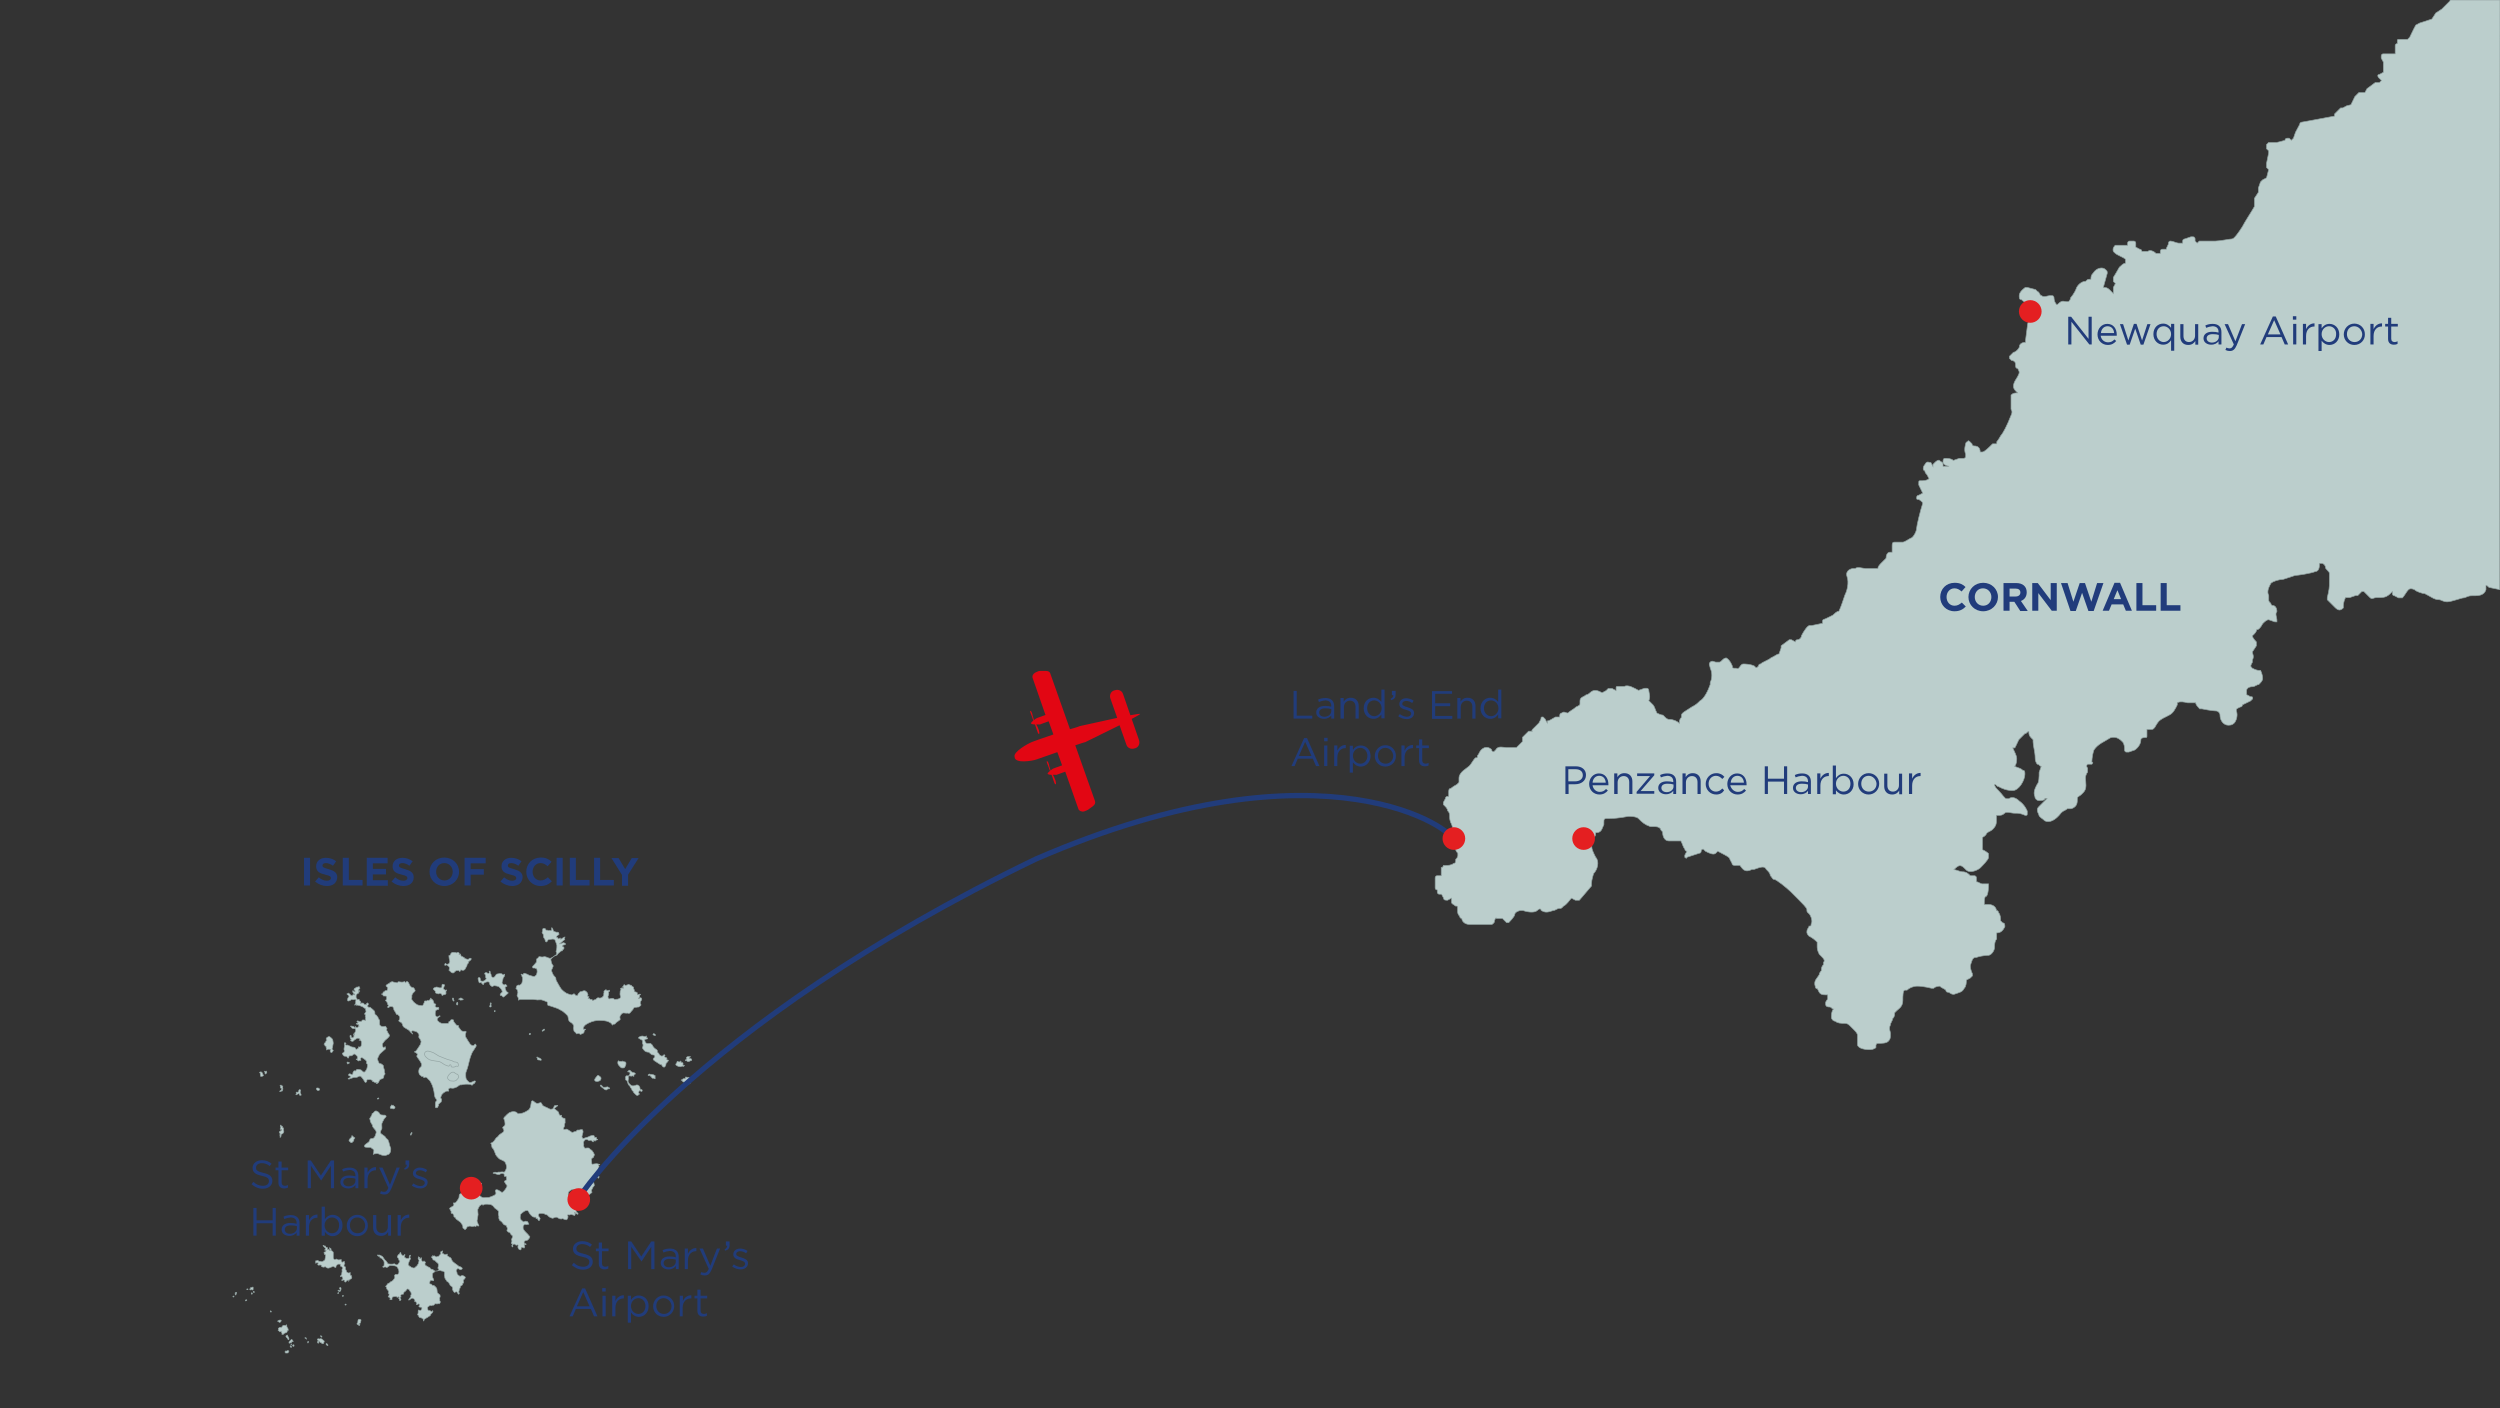 <?xml version="1.0" encoding="utf-8"?>
<!-- Generator: Adobe Illustrator 27.9.0, SVG Export Plug-In . SVG Version: 6.00 Build 0)  -->
<svg version="1.1" id="Layer_1" xmlns="http://www.w3.org/2000/svg" xmlns:xlink="http://www.w3.org/1999/xlink" x="0px" y="0px"
	 viewBox="0 0 948.15 534.13" style="enable-background:new 0 0 948.15 534.13;" xml:space="preserve">
<rect x="0" y="0" width="948.15" height="534.13" fill="#333333" stroke="none"/>
<style type="text/css">
	.st0{fill:#BBCECC;stroke:#92A3A2;stroke-width:0.25;stroke-miterlimit:10;}
	.st1{fill:#E41F21;}
	.st2{fill:#213C7B;}
	.st3{fill:#EFECE9;}
	.st4{fill:none;stroke:#213C7B;stroke-width:2;stroke-miterlimit:10;}
	.st5{fill:#E20613;}
</style>
<path class="st0" d="M948.15,0H929.2c0,0.09,0,0.2,0,0.33l-0.8,0.8l-0.8,0.8l-1.5,1.5l-2.3,1.5l-1.5,2.3l-4.6,1.5l-1.5,0.8l-0.8,1.5
	l-1.5,3.1l-0.8,0.8H910c-0.8,0-0.8,0-0.8,0.8v0.8c0,0-0.8,0-0.8,0.8v0.8c0,0.8,0,0.8,0,1.5v0.8h-0.8H907h-2.3h-0.8
	c-0.8,0-0.8,0.8-0.8,0.8v0.8l0.8,1.5v1.5c0,0,0,0,0,0.8v0.8v0.8l-1.5,0.8c-0.8,0-0.8,0.8,0,1.5l0.8,0.8l-0.8,0.8h-0.8h-0.8l-3.1,2.3
	l-0.8,1.5h-1.5h-0.8l-1.5,1.5l-1.5,3.1l-1.6,0.4l-1.5,0.8c0,0,0,0-0.8,0l-0.8,0.8l-1.5,1.5v0.8l-12.4,2.3c0,0-0.8,0-0.8,0.8
	l-0.8,1.5l-0.8,1.5l-0.8,2.3l-0.8,0.8l-0.8-0.8h-0.8c0,0-0.8,0-0.8,0.8l-3.1,0.8c0,0,0,0-0.8,0h-1.5h-0.8l-0.8,0.8v0.8
	c0,0,0,0,0,0.8l0.8,0.8v0.8l-0.8,3.9v0.8v0.8l0.8,0.8l-0.8,3.1l-1.5,0.8l-0.8,0.8l-0.8,2.3c0,0,0,0,0,0.8v0.8l-1.5,2.3v0.8v2.3
	c-0.8,1.5-3.9,6.2-4.6,7.7c-1.5,2.3-3.1,4.6-3.9,4.6s-4.6,0.8-6.2,0.8h-5.4h-0.8l-0.8,0.8l-0.8-0.8v-0.8c0,0,0-0.8-0.8-0.8h-0.8
	l-2.3,0.8c0,0-0.8,0-0.8,0.8v0.8h-1.5c-0.8,0-2.3-0.8-3.1-0.8s-0.8,0.8-0.8,0.8c0,0.8-0.8,1.5-0.8,2.3h-1.5c-0.8,0-0.8,0.8-0.8,0.8
	v0.8c-0.8,0-0.8,0-0.8,0s0,0-0.8,0c-0.8-0.8-2.3-1.5-3.1-0.8c-0.8,0-1.5,0-2.3,0c0,0,0-0.8-0.8-0.8l-1.5-0.8v-1.5
	c0-0.8-0.8-0.8-0.8-0.8h-1.5c-0.8,0-0.8,0.8-0.8,0.8v0.8H803h-0.8c0,0-0.8,0.8-0.8,1.5c0,0.8,0,0.8,0.8,1.5c0.8,0.8,3.1,1.5,3.9,2.3
	v1.5c-0.8,0-1.5,0.8-2.3,1.5c-0.8,1.5-2.3,3.9-2.3,3.9c0,0.8,0,0.8,0,1.5l0.8,0.8l-0.8,1.5v2.3c-0.8-0.8-0.8-0.8-1.5-1.5
	c-0.8-0.8-1.5-0.8-2.3-0.8l1.5-5.4c0-0.8,0-0.8-0.8-1.5c-0.8-0.8-3.1-0.8-4.6,1.5c-0.8,0.8-0.8,1.5-0.8,2.3c0,0,0,0-0.8,0
	s-0.8,0.8-1.5,0.8c-0.8,0-2.3,0.8-3.1,2.3c-0.8,2.3-2.3,3.9-2.3,3.9c0,0.8-0.8,1.5-0.8,1.5h-0.8c-0.8,0-1.5-0.8-3.1,0.8
	c0,0-0.8,0.8-0.8,0c-0.8-0.8-0.8-2.3-0.8-2.3s0-0.8-0.8-0.8h-0.8c-0.8,0-2.3,0.8-3.1,0c-0.8,0-0.8-1.5-1.5-1.5l-0.8-0.8l-3.1-0.8
	h-0.8c0,0-2.3,1.5-2.3,3.1c0,0.8,0,1.5,0.8,1.5c0.8,0.8,2.3,1.5,3.1,2.3l0.8,2.3l-1.5,4.6l-0.8,6.2v0.8c-1.5,0-2.3,0.8-2.3,1.5
	c0,0.8-1.5,2.3-2.3,2.3l-1.5,1.5v0.8l0.8,0.8c0,0,1.5,0,1.5,1.5c0,0.8,0,1.5,0.8,1.5c0.8,1.5,0.8,1.5,0,3.1
	c-1.5,2.3-2.3,3.9-0.8,5.4c0.8,0.8,0.8,0.8,0.8,0.8H765c-0.8,0-1.5,0-2.3,0.8c0,0.8,0,1.5,0,1.5c0,0.8,0,2.3,0,3.1s0,0.8,0,0.8
	s0.8,0.8,0,2.3c-1.5,3.9-3.1,6.9-3.9,7.7c-0.8,1.5-1.5,2.3-1.5,2.3s0,0,0,0.8h-0.8h-0.8c-1.5,1.5-3.1,3.1-3.9,3.1
	c-0.8,0-0.8,0-0.8,0c0-1.5-0.8-2.3-2.3-2.3c-0.8,0-0.8-0.8-0.8-0.8l-0.8-0.8c0,0-0.8-0.8-0.8,0c-0.8,0-0.8,0.8-0.8,0.8
	s-0.8,2.3,0,3.9v0.8c0,0.8-0.8,0.8-0.8,0.8c-0.8,0-0.8,0-0.8,0h-0.8l-2.3,0.8c-0.8-0.8-2.3-0.8-3.1-0.8s-0.8,0.8-0.8,1.5
	c0,0.8,1.5,1.5,2.3,1.5c0,0,0,0-0.8,0s-1.5,0-1.5,0s0,0,0-0.8s-0.8-0.8-1.5-1.5c-0.8,0-1.5,0.8-1.5,0.8l-0.8,0.8v0.8l-0.8-1.5
	c-0.8,0-1.5-0.8-2.3,0.8c-0.8,0.8-0.8,2.3,0,2.3c0,0.8,0.8,1.5,0.8,1.5c0.8,1.5,0.8,1.5,0.8,1.5c-0.8,0.8-2.3,0.8-3.1,0.8
	s-0.8,0-0.8,0.8v0.8l1.5,3.1l-1.5,0.8c-0.8,0-0.8,0.8-0.8,0.8c0,0.8,0,0.8,0.8,0.8c0,0,1.5,0.8,1.5,1.5c-0.8,2.3-2.3,8.5-2.3,9.3
	c0,1.5-1.5,3.9-2.3,3.9c-1.5,0.8-2.3,1.5-3.1,1.5s-1.5,0-3.1,0c-0.8,0-0.8,0.8-0.8,1.5c0,0.8,0,1.5,0,1.5v0.8h-0.8
	c-0.8,0-1.5,0.8-1.5,2.3c0,0,0,0-0.8,0.8l-0.8,0.8c-0.8,0.8-1.5,1.5-1.5,2.3c-1.5,0-3.1,0-3.9,0h-0.8c-0.8,0-3.1-0.8-3.9,0h-0.8
	c-0.8,0-3.1,0.8-2.3,3.1s0,5.4-0.8,6.9c-0.8,2.3-1.5,4.6-2.3,6.2c-0.8,0-1.5,0.8-2.3,1.5c-1.5,0.8-3.1,1.5-3.1,1.5s-0.8,0-0.8,0.8
	v0.8H691l-3.9,0.8h-0.8c-0.8,0-2.3,2.3-3.1,3.9c0,0.8-0.8,1.5-1.5,1.5c-0.8,0-0.8,0.8-0.8,0.8l-1.5-0.8h-0.8l-3.1,2.3c0,0,0,0,0,0.8
	l-0.8,2.3c-0.8,0-1.5,0.8-3.1,1.5c-0.8,0.8-3.1,1.5-3.9,2.3c-0.8,0-0.8,0.8-0.8,0.8c-0.8,0.8-0.8,0.8-1.5,0
	c-1.5-0.8-3.9-0.8-3.9-0.8c-0.8,0-0.8,0-1.5,0.8c0,0-0.8,1.5-1.5,0.8c-1.5,0-1.5,0-1.5-0.8c0,0-0.8-2.3-2.3-3.1c0,0-0.8,0-1.5,0.8
	c-0.8,0.8-0.8,0.8-1.5,0.8c0,0,0,0-0.8,0s-1.5-0.8-2.3,0s0,1.5,0,2.3c0.8,1.5,0.8,3.9,0,5.4v0.8c-0.8,2.3-2.3,5.4-3.9,6.2
	c-0.8,0.8-1.5,1.5-3.1,2.3c-2.3,1.5-3.9,2.3-3.9,3.1c0,0,0,0,0,0.8c-0.8,0.8-0.8,1.5-0.8,2.3c-0.8-0.8-2.3-1.5-3.9-1.5
	c-0.8,0-1.5-0.8-1.5-0.8l-0.8-0.8c-0.8,0-2.3-0.8-2.3-0.8c-0.8-1.5-0.8-2.3-1.5-3.1l-0.8-0.8l-0.8-0.8c0.8-1.5,0-3.1,0-3.9
	c0,0,0-0.8-0.8-0.8h-0.8l-2.3,0.8c-1.5-0.8-3.9-2.3-5.4-1.5c-0.8,0-2.3,0-2.3,0c-0.8,0-0.8,0-0.8,0.8v0.8l-1.5-0.8
	c-0.8,0-0.8,0-1.5,0l-0.8,0.8l-1.5,0.8c-1.5-0.8-3.1-1.5-4.6,0c0,0-0.8,0.8-1.5,0.8c-0.8,0.8-2.3,0.8-2.3,2.3v0.8
	c0,0.8,0,0.8-1.5,1.5c-0.8,0.8-2.3,1.5-3.1,2.3c-0.8,0-1.5-0.8-2.3,0c-0.8,0-0.8,0.8-0.8,1.5c0,0,0,0-0.8,0h-0.8
	c-1.5,0.8-2.3,1.5-3.1,1.5c0,0,0,0,0,0.8l-0.8-1.5l-0.8-0.8c-0.8,0-0.8,0-0.8,0.8l-0.8,1.5l-2.3,2.3c0,0-0.8,0.8,0,0.8h-0.8
	c-0.8,0-0.8,0-0.8,0l-2.3,2.3c0,0,0,0,0,0.8v0.8c-0.8,0.8-1.5,1.5-2.3,2.3c-1.5,0-3.1,0-3.9,0s-3.1-0.8-3.9,0.8l-0.8,0.8
	c0,0-0.8,0-0.8-0.8c-0.8-0.8-2.3-1.5-3.9,0c-0.8,0.8-0.8,1.5-1.5,2.3c0,0.8,0,0.8-0.8,0.8c-0.8,0.8-1.5,2.3-2.3,3.1
	s-3.9,2.3-3.9,4.6v0.8c0,0.8,0,0.8,0,0.8s0,0-0.8,0.8c-1.5,0.8-2.3,1.5-2.3,1.5c-0.8,0-0.8,0.8-0.8,1.5v1.5H549c0,0-0.8,0-0.8,0.8
	l-0.8,1.5v0.8l0.8,0.8c0,0,0.8,0.8,0.8,1.5c0.8,0.8,0.8,1.5,0.8,2.3s0,1.5,0.8,3.1c0.8,2.3,0.8,5.4,0.8,5.4c0,0.8,0,3.9,1.5,5.4v0.8
	c0,0.8-0.8,1.5-0.8,1.5c0,0.8,0,1.5-0.8,1.5c-0.8,0.8-2.3,0.8-3.1,0.8h-0.8c0,0,0,0.8-0.8,0.8v2.3v0.8h-1.5c-0.8,0-0.8,0.8-0.8,0.8
	v2.3v1.5c0,0.8,0.8,0.8,0.8,0.8v0.8c0,0,0,0.8,0.8,0.8h0.8l0.8,1.5c0,0.8,0.8,0.8,1.5,0.8l1.5-0.8c0,0.8,0,0.8,0,1.5
	c0,0.8,0.8,0.8,1.5,1.5c0.8,0,0.8,0,0.8,0.8s0,0.8,0,0.8c0,0.8,0,1.5,0.8,2.3c0,0,0,0.8,0.8,0.8c0,0.8,0.8,2.3,3.1,2.3
	c1.5,0,2.3,0,3.1,0s0.8,0,1.5,0c1.5,0,3.1,0,3.1,0c0.8,0,0.8,0,1.5-0.8c0-0.8,0.8-2.3,0.8-1.5c0.8,0,1.5,0,2.3,0l0.8,0.8l0.8,0.8
	h0.8c0,0,2.3-2.3,2.3-3.1s1.5-1.5,2.3-1.5h0.8c2.3,0.8,4.6,0.8,5.4,0c0.8-0.8,1.5-0.8,1.5,0c1.5,0.8,2.3,0.8,4.6,0
	c0.8,0,1.5-0.8,2.3-0.8s0.8,0,1.5-0.8c1.5-0.8,2.3-2.3,3.1-3.1l1.5,0.8c0.8,0,0.8,0,1.5,0l4.6-5.4c0,0,0,0,0-0.8
	c0-1.5,0.8-3.9,0.8-3.9c1.5-1.5,2.3-4.6,0.8-6.2c-0.8-1.5-1.5-3.1-1.5-3.9c0-0.8,0-1.5,0-2.3v-0.8c1.5-0.8,1.5-1.5,1.5-2.3
	c2.3,0,2.3-1.5,3.1-3.1v-0.8c0-1.5,0-1.5,2.3-1.5c3.1,0,6.9-0.8,6.9-0.8c0.8,0,3.1,0,3.9,0.8c1.5,1.5,2.3,2.3,4.6,3.1
	c0.8,0,0.8,0,1.5,0c0.8,0,1.5,0,2.3,0.8c0,0.8,0.8,0.8,0.8,1.5c0,1.5,0.8,3.1,2.3,3.1c0.8,0,1.5,0,2.3,0c1.5,0,1.5,0,2.3,0
	c0.8,1.5,0.8,2.3,1.5,3.1c0,0,0,0.8,0.8,0.8l-0.8,1.5c0,0.8,0,0.8,0,0.8s0.8,0.8,0.8,0l4.6-1.5c0,0,0.8,0,0.8-0.8s0.8-0.8,0.8-0.8
	l0.8,0.8c1.5,0.8,3.1,1.5,3.9,0.8c0,0,0,0,0.8-0.8c0,0,0,0,1.5,0.8s3.1,1.5,3.1,2.3l0.8,1.5c0,0.8,0.8,0.8,1.5,0.8
	c0.8,0,1.5,0,1.5,0c0.8,0.8,1.5,3.1,4.6,1.5h0.8c2.3-0.8,3.9-1.5,4.6,0c0.8,0.8,1.5,1.5,1.5,2.3c0.8,0.8,0.8,1.5,1.5,1.5
	c0.8,0,4.6,3.1,6.2,4.6c5.4,5.4,6.2,6.2,6.2,6.9c0,0.8,0,0.8,0.8,1.5c0.8,0.8,1.5,3.1,0.8,3.9c0,0.8,0,0.8-0.8,0.8
	c0,0.8-0.8,0.8-0.8,2.3c0,0.8,0.8,1.5,0.8,1.5c1.5,0.8,2.3,1.5,3.1,2.3c0,0,0,0.8,0,1.5c0,0.8,0,1.5,0.8,3.1l0.8,0.8
	c0.8,0.8,1.5,1.5,0.8,2.3v0.8c-0.8,0.8-0.8,1.5-0.8,2.3c0,0-0.8,0.8-0.8,1.5c-0.8,1.5-2.3,2.3-1.5,4.6c0,0,0,0.8,0.8,0.8
	c0.8,1.5,0.8,2.3,3.1,2.3c0.8,0,0.8,0,0.8,0v0.8c0,0.8,0,0.8,0,0.8s-0.8,0.8-0.8,1.5c0,0.8,0,1.5,1.5,1.5c0.8,0,0.8,0.8,1.5,0.8
	c-0.8,0.8-0.8,2.3-0.8,3.1s0.8,1.5,1.5,1.5c0.8,0.8,2.3,0.8,3.1,0.8s1.5,0,2.3,0.8s0.8,0.8,1.5,1.5c0.8,0.8,1.5,1.5,1.5,2.3
	c0,1.5,0,3.1,0,3.1c0,0.8,0,0.8,0.8,1.5c1.5,0.8,3.1,0.8,3.9,0.8c1.5,0,2.3-0.8,2.3-0.8v-0.8c0,0,0-0.8,0.8-0.8c1.5,0,3.1,0,3.9-0.8
	c0.8-0.8,0.8-1.5,0.8-2.3v-0.8c0-0.8-0.8-1.5,0-3.1c0-0.8,0.8-1.5,0.8-2.3c0.8-0.8,0.8-1.5,0.8-2.3l0.8-0.8c0.8-0.8,2.3-1.5,2.3-3.9
	c0-1.5,0-3.9,0.8-3.9h0.8c0.8-0.8,2.3-1.5,3.9-1.5c2.3,0,5.4,0.8,5.4,0.8h0.8c0.8-0.8,2.3-0.8,2.3-0.8c0.8,0.8,1.5,0.8,2.3,1.5
	c0,0,0,0.8,0.8,0.8s0.8,0.8,2.3,0.8c2.3-0.8,3.1-0.8,3.9-2.3c0.8-0.8,0.8-2.3,0.8-3.1l1.5-0.8l0.8-0.8v-0.8c0,0-0.8-1.5-0.8-3.1
	c0.8-2.3,0.8-3.1,2.3-3.1c2.3-0.8,4.6-0.8,4.6-0.8c0.8,0,2.3-1.5,2.3-3.1c0-0.8,0-2.3,0.8-3.1v-0.8c0-0.8,0-0.8,0-1.5
	c1.5,0,2.3-0.8,3.1-2.3c0-0.8,0-1.5-0.8-1.5l-0.8-0.8c0-0.8,0-2.3-0.8-3.1c0,0,0-0.8-0.8-0.8c0-0.8-0.8-2.3-3.1-2.3
	c-0.8,0-0.8,0-1.5,0c0-1.5,0-3.1,0.8-3.1c0.8-0.8,0.8-3.9,0.8-3.9v-0.8h-0.8h-1.5c-0.8,0-1.5-0.8-2.3-0.8v-1.5
	c0-0.8-0.8-0.8-0.8-0.8h-1.5c-0.8-0.8-1.5-1.5-3.1-1.5c-0.8,0-2.3-0.8-3.1-0.8c0.8-0.8,1.5-1.5,2.3-1.5c0,0,0.8,0,1.5,0.8l0.8,0.8
	c1.5,1.5,4.6,0,5.4-0.8c0.8-0.8,3.1-3.1,3.1-3.9s0-0.8,0-1.5c0,0-0.8-0.8-2.3-1.5c0,0,0-1.5,0-2.3s0-1.5,0-2.3c0,0,1.5-0.8,1.5-1.5
	c0.8-0.8,1.5-0.8,2.3-1.5c1.5-1.5,1.5-2.3,1.5-3.9c0,0,0-0.8,0-1.5h0.8c0.8,0,1.5,0,2.3-0.8s2.3,0,3.9,0h0.8c1.5,0,3.1,0.8,3.1,0.8
	c0.8,0,0.8,0,0.8-0.8v-0.8c0,0-0.8-2.3-3.1-3.9c-1.5-1.5-3.1-1.5-3.9-0.8h-0.8c-0.8,0-1.5-1.5-3.1-3.1c-0.8-0.8-1.5-1.5-1.5-2.3
	c0.8,0,0.8,0.8,1.5,0.8c1.5,0.8,3.1,1.5,5.4,1.5c2.3,0,4.6-3.9,4.6-6.2c0-0.8,0-1.5-0.8-1.5c-0.8-0.8-1.5-0.8-3.1-1.5
	c0.8-0.8,0.8-2.3,0.8-3.1s-0.8-2.3-1.5-3.9h0.8c0,0,0.8-1.5,1.5-3.1c0.8-0.8,1.5-1.5,2.3-2.3c0.8,0,0.8-0.8,1.5-0.8
	c0,0.8,0,1.5,0.8,2.3l0.8,0.8v0.8c0,1.5,0.8,3.9,0.8,6.2c0,1.5,0.8,2.3,0.8,2.3c0.8,0,0.8,0.8,1.5,0.8l-0.8,2.3c0,1.5,0,3.9-0.8,4.6
	c-0.8,1.5-1.5,3.1-0.8,4.6c0,0.8,0.8,1.5,1.5,1.5c0.8,0,2.3,0,2.3-0.8c0,0,0,0,0.8,0c-0.8,0.8-2.3,2.3-3.1,3.1s-0.8,1.5,0,3.1
	c0,0.8,1.5,1.5,2.3,2.3c1.5,0.8,3.9,0,6.2-3.1c0.8-0.8,1.5-0.8,2.3-1.5c0.8,0,0.8,0,1.5,0c2.3-0.8,2.3-2.3,2.3-3.9
	c0-0.8,0.8-0.8,1.5-1.5l0.8-0.8c1.5-1.5,0.8-3.9,0.8-5.4s0.8-2.3,0.8-2.3c0-0.8,0-0.8,0-1.5c0,0-0.8-0.8,0-1.5h0.8h0.8
	c0,0,0.8-0.8,0-0.8c0,0,0-2.3,0.8-4.6c1.5-2.3,3.9-3.1,6.2-4.6c2.3-0.8,3.9,0.8,4.6,1.5c0.8,0.8,0.8,2.3,0.8,3.1c0,0,0,0.8,0.8,0.8
	h0.8l2.3-0.8c0,0,2.3-1.5,2.3-3.9c0-0.8,1.5-0.8,1.5-0.8c0.8,0,0.8,0,0.8-0.8v-0.8c0,0,0-0.8,0-1.5c0,0,0.8,0,1.5,0
	c0.8,0,0.8,0,1.5-0.8c0,0,0.8-1.5,1.5-2.3c0.8-0.8,2.3-1.5,3.9-2.3s2.3-2.3,3.1-3.9v-0.8c0,0,0.8-0.8,3.9,0c0.8,0,0.8,0,0.8,0
	s0.8,0,1.5,0c0,0,0,0,0.8,0c0,0.8,0.8,1.5,1.5,2.3c0,0,0,0,0.8,0c0,0,3.9,0.8,5.4,0.8c0.8,0,1.5,0.8,1.5,1.5c0,2.3,1.5,3.9,3.1,3.9
	c0.8,0,1.5,0,2.3-0.8s1.5-3.1,0.8-4.6c0-0.8,0-0.8,1.5-1.5c0,0,0.8,0,0.8-0.8l3.1-1.5l0.8-0.8c0-0.8,0-0.8-0.8-0.8l-1.5-0.8
	c0,0,0-0.8,0-1.5c0-0.8,0.8-1.5,2.3-1.5c0.8,0,1.5-0.8,2.3-0.8c0.8-0.8,1.5-1.5,1.5-2.3c0-1.5-0.8-3.1-0.8-3.1h-0.8
	c0,0-0.8,0-2.3-0.8c-0.8-0.8-0.8-0.8,0-2.3v-0.8c0.8-1.5,0-2.3,0-3.1l1.5-2.3c0-0.8,0-0.8,0-1.5c0,0-1.5-1.5-1.5-2.3
	c0,0,0,0,0.8-0.8c0,0,0.8-0.8,0.8-1.5c0.8,0,1.5-0.8,2.3-2.3c0.8-0.8,1.5-1.5,2.3-1.5l2.3,0.8c0.8,0,0.8,0,0.8,0v-0.8
	c0-0.8-0.8-2.3,0-3.1c0-1.5-0.8-2.3-1.5-2.3c0,0-0.8,0-0.8-0.8c-0.8-0.8-0.8-0.8-0.8-1.5c0-0.8,0-0.8,0-1.5c-0.8-1.5,0-3.1,0.8-4.6
	c0.8-0.8,3.1-1.5,4.6-1.5l4.6-1.5c0.8,0,6.2-0.8,7.7-1.5c0.8,0,1.5-0.8,1.5-2.3c0,0,0,0,0-0.8c0,0,0,0,0.8,0s1.5,0.8,1.5,1.5
	c0,0.8,1.5,1.5,1.5,2.3c0,1.5,0,3.9,0,4.6c0,1.5-0.8,4.6-0.8,4.6v0.8l3.1,3.1c0.8,0.8,1.5,0.8,1.5,0.8c0.8,0,1.5-0.8,1.5-0.8
	s0,0,0-0.8c0,0,0-1.5,0.8-3.1c0,0,0,0,0.8,0h0.8l2.3-0.8h0.8l1.5-1.5c0,0,0,0,0.8,0c0.8,0.8,1.5,1.5,2.3,2.3s1.5,0,2.3,0
	s0.8,0,1.5,0c2.3,0,3.1-0.8,3.9-1.5l0.8-0.8c0,0,0,0,0,0.8c0,0,0,0.8,0.8,0.8l1.5,0.8c0.8,0,0.8,0,1.5,0c0.8-0.8,1.5-2.3,2.3-3.1
	s2.3,0,2.3,0c0.8,0.8,3.1,1.5,3.9,1.5l1.5,0.8c1.5,0.8,2.3,1.5,3.9,1.5c0.8,0,1.5,0.8,3.1,0.8s5.4-1.5,6.2-1.5s1.5-0.8,3.1-0.8h0.8
	c1.5,0,3.9,0,4.6-2.3v-0.8c0,0,0,0,0-0.8c0.8,0,0.8,0.8,1.5,0.8l3.75,0.77V0z"/>
<g>
	<path class="st0" d="M177.3,365.63c-0.2,0.1-0.2,0.5-0.2,0.6c0,0.2-0.2,0.4-0.3,0.5c-0.1,0.2-0.2,0.5-0.4,0.8s-0.6,0.5-0.8,0.5
		c-0.1,0-0.7-0.2-0.8-0.2s-0.2,0.3-0.2,0.4s-0.2,0.2-0.3,0.2s-0.2-0.2-0.2-0.3s-0.7,0-1,0s-0.9,0.7-1,0.8c-0.2,0.2-0.8,0-1-0.2
		c-0.1-0.2-0.7-0.6-0.8-0.7c-0.1-0.1,0-0.3,0.1-0.4c0.1-0.1,0-0.2,0-0.5s0-0.4-0.2-0.6s-0.7-0.5-0.8-0.6c-0.1,0-0.5,0.2-0.6,0.2
		c-0.2,0-0.1-0.3-0.1-0.4s0.1-0.2,0.1-0.3s0.3-0.1,0.3,0.1c0.1,0.1,0.3,0.2,0.5,0.2s0.6-0.2,0.7-0.3c0.1-0.1,0.3-0.6,0.3-0.8
		s-0.1-0.6-0.2-0.9c-0.1-0.3-0.1-0.6-0.1-0.8c0-0.1,0-0.3-0.1-0.4c0-0.1,0.3-0.2,0.4-0.2c0.2-0.1,0.4-0.6,0.4-0.7
		c0-0.1,0.3-0.3,0.5-0.4c0.2-0.1,0.9,0,1.1,0c0.2,0,0.4,0.1,0.5,0.2c0.1,0,0.2-0.1,0.3-0.2c0.1-0.1,0.2,0,0.4,0c0,0,0.4,0.2,0.4,0.3
		c0,0.2-0.2,0.4-0.1,0.5c0.1,0,0.2,0,0.3-0.1s0.2-0.2,0.2-0.1s0.2,0.4,0.2,0.5s0.1,0.3,0.3,0.4c0.2,0,0.2,0.1,0.3,0.1
		c0.1,0.1,0.6,0.3,0.6,0.3c0,0.1,0.4,0.5,0.6,0.5c0.2,0,0.8,0.3,1,0.2s0.5-0.3,0.6-0.4c0.1,0,0.5,0,0.5,0.1c0,0.2,0,0.4-0.1,0.5
		s-0.3,0.2-0.4,0.3c-0.1,0.1-0.4,0.4-0.6,0.5C177.9,365.13,177.3,365.63,177.3,365.63"/>
	<path class="st0" d="M168.2,373.33c-0.1,0-0.5-0.1-0.5,0s-0.1,0.3-0.1,0.5s0,0.7-0.1,0.7c-0.1,0.1-0.7,0.2-0.9,0.1
		s-0.8-0.3-0.9-0.3c-0.1,0-0.6,0.1-0.8,0.2c-0.2,0.1-0.7,0.4-0.6,0.6c0.1,0.1,0.8,0.7,0.8,0.9s0,0.5,0.2,0.6s1,0.4,1.1,0.3
		c0.1-0.1,0.4-0.3,0.5-0.2c0.1,0,0.7,0.3,0.7,0.5s0,0.4,0.2,0.3c0.1-0.1,0.2-0.2,0.3-0.2s0.8-0.1,0.9-0.3c0.2-0.2,0.2-0.5,0.1-0.6
		c0-0.1,0-0.5,0.1-0.6s0.3-0.4,0.1-0.4c-0.2,0.1-0.4,0.2-0.5,0.1c-0.2-0.1-0.7-0.5-0.6-0.7c0.1-0.2,0.2-0.6,0.3-0.9
		C168.7,373.73,168.7,373.43,168.2,373.33"/>
	<path class="st0" d="M172,378.63c0-0.1-0.4-0.2-0.4,0s0,0.2,0.1,0.6c0.1,0.3,0.4,0.6,0.5,0.4c0-0.2,0-0.3-0.1-0.4
		C172,379.13,172,378.63,172,378.63"/>
	<path class="st0" d="M173.6,380.33c0-0.1-0.1-0.3-0.2-0.2c-0.1,0.1-0.3,0.4-0.3,0.6c0,0.2,0.3,0.6,0.4,0.4
		C173.7,381.03,173.6,380.33,173.6,380.33"/>
	<path class="st0" d="M175,378.53c-0.1,0-0.4-0.1-0.4,0s-0.1,0.2-0.3,0.2c-0.1,0-0.5,0.2-0.3,0.3c0.2,0,0.4,0,0.4,0.1
		c0.1,0.1,0.3,0.2,0.4,0.2c0.1,0,0.1-0.1,0.3-0.1s0.5,0,0.5-0.1c0.1-0.2,0.2-0.2,0-0.2C175.4,378.93,175,378.53,175,378.53"/>
	<path class="st0" d="M165.1,418.43c0,0.2,0,1,0,1.2s0.1,0.4,0.2,0.5c0.1,0.1,0.4-0.1,0.6-0.1c0.2,0,0.1-0.2,0.2-0.4
		c0-0.1,0.1-0.2,0.2-0.2c0.1,0,0-0.3,0-0.5s0.9-0.9,1-1s0.2-0.7,0.2-0.9s-0.2-0.4-0.3-0.5c-0.2-0.1,0.2-1.1,0.3-1.3s0.7-0.8,0.9-0.9
		s0.7-0.4,0.9-0.5c0.2,0,0.4-0.1,0.6,0c0.2,0.1,0.3-0.1,0.3-0.2s0-0.3-0.1-0.4c-0.1-0.2,0.4-0.6,0.6-0.6c0.1,0,0.8,0.1,1.1,0.1
		s1.2-0.3,1.5-0.5s0.9-0.6,1-0.7c0.1-0.1,0.7-0.1,0.8-0.1s0.7-0.1,1.1-0.2c0.4-0.1,1.9,0,2,0s0.5,0.1,0.7,0.3
		c0.2,0.1,0.4-0.1,0.4-0.2c0-0.1,0.6-0.5,0.7-0.5c0.1-0.1,0.2-0.5,0.3-0.6c0.1-0.2-0.1-0.3-0.3-0.3c-0.1,0-0.8,0.3-0.9,0.4
		c-0.2,0.1-0.6,0.2-0.9,0.2c-0.3,0-1.1-0.8-1.4-1.4c-0.2-0.5-0.2-2.1-0.1-2.4c0.1-0.3,0.4-1.2,0.6-1.7s0.4-1.6,0.5-1.9
		c0.1-0.3,0.4-1.7,0.5-1.9c0.1-0.3,0.6-1.8,0.8-2.1s1.2-1.9,1.4-2.2s0.1-0.5,0-0.7s-0.2-0.3-0.3-0.3s-0.3,0.4-0.4,0.5
		c-0.1,0.1-0.5,0.1-0.7,0.1c-0.2-0.1-0.7-0.4-0.8-0.6c-0.1-0.2-0.6-0.9-0.8-1.2s-0.8-1.3-0.9-1.5c-0.1-0.2-0.1-0.8-0.1-0.9
		s0.2-0.8,0.3-1s-0.5-0.3-0.7-0.2s-1-0.1-1.1-0.2c-0.1-0.1-0.9-1.2-1-1.3s-0.1-0.4-0.1-0.6c0-0.2-0.6-0.2-0.7-0.2
		c-0.1,0-0.9-1.1-1-1.2c-0.1-0.2-0.2-0.4-0.2-0.7s-0.8-0.2-0.9-0.2c-0.1,0-0.4,0.4-0.4,0.5s-0.3,0.1-0.4,0.2c-0.1,0-0.1,0.1-0.1,0.3
		c0,0.1,0,0.2-0.1,0.3s-1.5,0.1-2.3,0.1s-1.7-0.8-1.9-1.2c-0.3-0.4,0.3-1,0.4-1.1c0.1-0.1,0.5-0.3,0.6-0.4s-0.1-0.2-0.2-0.2
		c-0.1,0-0.8,0.4-0.9,0.5c-0.1,0-0.6-0.4-0.7-0.8c-0.1-0.4,0-1.5,0.2-1.7s0.8-0.4,1-0.4s0.1-0.5,0.1-0.7s-0.7-0.1-0.8-0.1
		s-0.5-0.2-0.6-0.4s0.1-0.2,0.1-0.3c0.1,0,0.1-0.2,0.2-0.4c0.1-0.1-0.5-0.3-0.6-0.3s-0.2-0.4-0.2-0.6s-0.3-0.7-0.4-0.8
		c-0.1-0.1-0.3-0.2-0.4-0.3c-0.1,0-0.3-0.3-0.3-0.4c0-0.1-0.2,0.2-0.2,0.4s-0.5,0.4-0.6,0.5s-0.3,0-0.4-0.1c0-0.1-0.3,0.3-0.4,0.3
		c-0.2,0-0.5-0.1-0.7,0c-0.2,0-0.2,0.3-0.2,0.5c0,0.1-0.1,0.3-0.4,0.9c-0.3,0.6-0.6,0.3-0.9,0.3c-0.3,0-0.9-0.1-1.2-0.2
		c-0.3-0.1-1.2-0.8-1.5-1.1s-0.7-1-0.8-1.1c0-0.1,0.1-0.5,0.1-0.7s0-0.5,0-0.7s0.1-0.4,0.2-0.5c0.1-0.1,0.2-0.4,0.3-0.5
		s0.6-0.5,0.7-0.7c0.2-0.2-0.4-1.1-0.5-1.2c-0.1-0.1-0.5-0.1-0.6-0.1s-0.7-0.5-0.8-0.7s-0.3-0.5-0.4-0.8c-0.1-0.2-0.2-0.3-0.2-0.4
		c-0.1-0.1-0.2-0.2-0.2-0.2c-0.1-0.1-0.4-0.3-0.4-0.2c-0.1,0.1-0.3,0.1-0.3,0.2c0,0.1-0.1,0.5-0.2,0.3c-0.1-0.2-0.4-0.6-0.5-0.5
		s-0.3,0.2-0.4,0.2s-0.4,0-0.5,0s-0.2,0.1-0.4,0c-0.1,0-0.6-0.1-0.7-0.1s-0.4,0-0.4,0.1s-0.1,0.4-0.3,0.3c-0.2,0-1.2-0.3-1.4-0.3
		c-0.2-0.1-0.6-0.2-0.7-0.1c-0.1,0.1-0.2,0.2-0.3,0.2s-0.3-0.2-0.3,0c0,0.1,0,0.2-0.1,0.3c-0.1,0-0.2,0.1-0.4,0.2
		c-0.2,0.1-0.6,0.3-0.7,0.4c-0.1,0-0.4,0.4-0.3,0.5c0.1,0.1,0.4,0.4,0.5,0.5s0.2,0.2,0.2,0.3s-0.2,0.2-0.2,0.4c0,0.1,0,0.5-0.2,0.5
		s-0.7,0.1-0.8,0.2c-0.1,0.2-0.2,0.5-0.3,0.4s-0.3-0.1-0.3,0s0,0.3-0.1,0.4c-0.1,0.2,0,0.4-0.2,0.3c-0.2,0-0.5,0-0.3,0.1
		s0.5,0.2,0.5,0.3c0.1,0.2,0.1,0.4,0.3,0.4c0.1,0,0.4,0,0.5,0s0.5,0,0.6,0.3c0,0.4,0.1,0.8,0,0.9c-0.1,0.1-0.5,0.6-0.4,0.6
		c0.2,0.1,0.3,0.1,0.4,0.3c0.1,0.2,0.4,0.7,0.4,0.8s0,0.4,0.1,0.4s0.3,0.2,0.2,0.4c-0.1,0.1-0.3,0.3-0.3,0.5s0.3,0.3,0.5,0.1
		s0.3-0.3,0.4-0.3c0.1,0,0.9,0,1,0.1s0.4,0.5,0.4,0.6c0,0.2,0,0.5,0.2,0.8c0,0,0.4,0.5,0.5,0.7s0.3,0.8,0.4,0.8c0.1,0,0.5,0,0.7,0.3
		c0.2,0.2,0.5,0.5,0.5,0.9c0,0.3,0,0.6-0.1,0.7c-0.1,0.1-0.3,0.5-0.3,0.5s0.2,0.3,0.4,0.4c0.2,0.1,0.6,0.2,0.7,0.4s0.4,0.6,0.4,0.8
		c0,0.3,0.3,0.8,0.9,1.1c0.6,0.3,1.4,0.9,1.6,1c0.1,0.2,0.5,0.6,0.7,0.8s0.8,0.7,0.6,0.5s-0.4-0.7-0.4-0.9c0-0.1,0.2-0.3,0.4-0.3
		c0.3,0,1.1,0.2,1.5,0.4c0.4,0.3,1,0.9,0.9,1.3c-0.1,0.4-0.1,0.8,0,0.9c0.1,0.1,0.8,1.1,0.8,1.5c-0.1,0.4-0.1,0.9-0.4,1.3
		c-0.2,0.3-1.4,2.2-1.6,2.3c-0.2,0.1-0.6,0.2-0.5,0.3c0.1,0.2,0.3,0.2,0.5,0.3s0.7,0.5,0.6,0.7c-0.1,0.2-0.3,0.6-0.2,0.8
		c0.1,0.1,0.7,1,1,1.4s0.8,1.3,0.8,1.6s-0.1,0.7-0.3,0.9s-0.6,0.5-0.6,0.7c-0.1,0.2-0.2,0.8-0.2,1c0,0.3,0.1,0.8,0.2,1
		c0.1,0.2,0.2,0.3,0.3,0.4c0.1,0.1,0.4,0.2,0.4,0.3s0.1,0.2,0.3,0.2c0.1,0,0.4,0,0.5,0.1c0.1,0.2,0.3,0.5,0.4,0.4s0.2-0.2,0.4-0.2
		c0.3,0,0.6,0.2,0.8,0.4c0.1,0.2,0.5,0.6,0.8,0.8c0.2,0.2,1,1.6,1.3,2.7c0.3,1,0.5,2.1,0.5,2.4c0,0.3,0.2,1.3,0.3,1.4
		c0.1,0.2,0.7,0.9,0.7,1.1C165.1,417.83,165.1,418.43,165.1,418.43"/>
	<path class="st0" d="M149.3,419.43c-0.1-0.1-0.2-0.4-0.3-0.3c-0.1,0.1-0.3,0.2-0.3,0.1c-0.1-0.1-0.3-0.2-0.3-0.1s-0.1,0.3-0.1,0.4
		c-0.1,0.1-0.4,0.3-0.3,0.5c0.1,0.2,0.1,0.4,0.3,0.4c0.1,0,0.4-0.1,0.5,0s0.4,0.2,0.5,0.1s0.5-0.2,0.5-0.4s0-0.4-0.1-0.5
		C149.5,419.63,149.3,419.43,149.3,419.43"/>
	<path class="st0" d="M143.4,416.43c-0.1,0.1-0.3,0.2-0.3,0.3s0.1,0.1,0.2,0.1c0.1,0,0.4-0.1,0.4-0.2
		C143.7,416.53,143.6,416.33,143.4,416.43"/>
	<path class="st0" d="M147.5,437.73c-0.2,0.1-0.9,0.4-1,0.4s-0.3,0.1-0.5,0.1s-0.9-0.1-1.1-0.1c-0.2-0.1-1-0.4-1.3-0.5
		c-0.3-0.2-1.4-0.1-1.6,0c-0.2,0-0.3,0.2-0.4,0.2c-0.2,0,0.1-0.4,0.1-0.5c0.1-0.1,0-0.3,0-0.4c0-0.1,0.1-0.3,0.1-0.5
		s-0.1-0.4-0.2-0.5c-0.2-0.1-1.1-0.8-1.1-0.8c-0.1,0-0.5,0-0.6,0s-0.4,0-0.5,0c-0.2,0-0.9,0-1.1-0.2c-0.2-0.2,0-0.6,0.1-0.7
		s0.5-0.5,0.6-0.5c0.1-0.1,0.3-0.2,0.4-0.3c0.1-0.1,0.4-0.2,0.5-0.4c0.1-0.1,0.4-0.6,0.4-0.9c0.1-0.3,0.8-0.4,1.1-0.4
		c0.4,0,0.8-0.7,0.9-1c0.1-0.3,0.4-1,0.4-1.3s-0.2-0.7-0.3-0.8s-0.7-0.8-0.9-1.1c-0.2-0.2-0.2-0.4-0.2-0.6c0-0.2-0.2-0.5-0.3-0.6
		s-0.4-0.8-0.5-0.9c-0.1-0.1-0.1-0.4-0.1-0.6s-0.2-0.4-0.2-0.5s0.1-0.3,0.2-0.4c0.1-0.1,0.5-0.9,0.6-1s0.1-0.6,0.1-0.6
		c0-0.1,0.2-0.1,0.3-0.1s0.6-0.7,0.8-0.8c0.1-0.1,0.3-0.1,0.5-0.1c0,0,0.9,0.4,1,0.6c0.1,0.2,0.4,0.8,0.9,0.9
		c0.5,0.1,1.2,0.1,1.4,0.1c0.2,0.1,0.6,0.3,0.4,0.6c-0.2,0.2-0.6,0.7-0.7,0.8c-0.1,0.1-0.9,1.7-0.9,1.9c0,0.1,0,0.4,0,0.6
		s0.1,1.1,0,1.3s-0.4,0.7-0.4,0.8s-0.2,0.8,0.1,1c0.2,0.2,1.6,1.1,1.6,1.2c0,0.1,0.4,0.6,0.5,0.7c0.1,0.1,0.6,0.4,0.6,0.6
		s0.2,0.5,0.3,0.8s0.3,1.1,0.3,1.2s0.3,0.8,0.4,1.1c0,0.3,0,0.8-0.1,1.3C147.9,437.03,147.8,437.53,147.5,437.73"/>
	<path class="st0" d="M156.3,429.73c0-0.1-0.1-0.3-0.2-0.2c-0.1,0.1-0.2,0.3-0.3,0.4c0,0.1-0.2,0.4-0.1,0.5c0.1,0.1,0.2,0.2,0.2,0
		c0.1-0.2,0.1-0.3,0.2-0.4C156.2,429.93,156.3,429.73,156.3,429.73"/>
	<path class="st0" d="M142.9,410.53c-0.2-0.1-0.5,0-0.6,0s-0.4-0.1-0.5-0.2c-0.1-0.1-0.3-0.1-0.4-0.1c-0.1,0-0.1-0.2-0.2-0.4
		c-0.1-0.2-0.6-0.3-0.8-0.4c-0.2,0-1.1,0.1-1.2,0.1c-0.1,0.1-0.1,0.4-0.1,0.6s-0.3,0.3-0.5,0.4c-0.2,0-0.6-0.9-0.7-1
		c0-0.1-0.6-0.7-0.6-0.8c-0.2-0.2-0.5-0.6-0.7-0.6c-0.2-0.1-1,0.3-1.1,0.4c-0.1,0.1-1.1,0.1-1.2,0.1c-0.1,0-0.6,0.1-0.7,0.2
		c-0.1,0-0.5,0.2-0.7,0.2c-0.1,0-0.2,0.1-0.4,0.2c-0.1,0.1-0.4,0-0.5-0.1s0.4-0.3,0.5-0.3s0.3-0.2,0.4-0.4c0.1-0.2-0.2-0.4-0.4-0.4
		s-0.3-0.2-0.3-0.4s0.3-0.4,0.4-0.4c0.2,0,0.6,0.2,0.7,0.3s0.4-0.1,0.5-0.2c0.1-0.1,0-0.3,0-0.4s0.4-0.8,0.5-0.8
		c0.1-0.1,0.2,0,0.4,0.1c0.1,0.1,0.4-0.4,0.6-0.6c0.1-0.1,0.8-0.1,1,0c0.2,0,0.8,0.2,0.9,0.4c0.1,0.1,0.6,0.6,0.9,0.6
		c0.3,0,0.8-0.8,1-1.2c0.2-0.5,0.3-1.4,0.3-1.6s-0.3-0.4-0.4-0.6c-0.1-0.2,0-0.3,0.1-0.4c0.1-0.1-0.2-0.4-0.3-0.6
		c-0.1-0.2-1-0.8-1.3-1c-0.4-0.2-0.5,0-0.7,0.1c-0.1,0.1,0,0.6,0.1,0.7c0.1,0.1-0.3,0.2-0.3,0.1c-0.1,0-0.2,0-0.3,0.1
		s-0.3,0.2-0.5,0.1c-0.1-0.1-0.2-0.1-0.2-0.3c-0.1-0.2-0.3-0.1-0.5-0.2c-0.2-0.1,0.3-0.2,0.4-0.3c0.1-0.1,0.1-0.3,0.1-0.4
		c0-0.1-0.1-0.1-0.1-0.4c-0.1-0.3-0.4-0.5-0.5-0.6s-0.5-0.3-0.6-0.4c-0.1-0.1-0.4,0.2-0.5,0.3s-0.5,0.4-0.6,0.4s-0.4,0-0.7,0
		s-0.4,0.7-0.4,0.8c-0.1,0.1-0.3,0.1-0.4-0.1c-0.1-0.2-0.2-0.3-0.3-0.4c-0.1-0.1-0.8-0.2-1-0.2c-0.2-0.1-0.5-0.5-0.5-0.6
		s-0.2-0.3-0.2-0.4c0-0.1,0.3-0.2,0.5-0.3s0.3-0.6,0.3-0.7s-0.1-0.4-0.1-0.4c-0.1-0.1,0-0.4,0-0.6c0-0.2,0.1-0.4,0.1-0.5
		c0.1-0.1,0.1-0.3,0.1-0.5s-0.1-0.5-0.1-0.6s0-0.3,0-0.4s0.6,0,0.6,0.1c0.1,0.1-0.1,0.2-0.2,0.4c-0.1,0.1,0.1,0.3,0.2,0.3
		s0.4,0.1,0.5,0c0.1,0,0.4,0.1,0.5,0.2c0.1,0.1,0.4,0.1,0.5,0.2c0.1,0.1,0.4,0.2,0.6,0.3c0.1,0.1,0.5,0.1,0.6,0.1s0.5,0.1,0.7,0.2
		c0.2,0.1,0.3,0.5,0.4,0.6c0.2,0.1,0.7-0.2,0.9-0.4c0.2-0.1,0-0.3,0-0.4c0-0.1,0.1-0.1,0.2-0.1s0.3,0.1,0.5,0.1
		c0.1,0,0.3-0.4,0.4-0.6c0.1-0.2,0.1-1.1,0.1-1.3s-0.2-0.5-0.3-0.6c-0.1-0.2-0.5-0.1-0.6-0.1s0.2-0.2,0.4-0.3
		c0.1-0.1-0.6-0.5-0.8-0.5c-0.3,0-0.5,0.1-0.6,0.2c-0.1,0.1-0.7,0.4-0.8,0.5s-0.3,0.3-0.4,0.4c-0.1,0.1-0.3,0.1-0.4,0.1
		s-0.5-0.1-0.6-0.3c-0.1-0.1,0.1-0.2,0.2-0.3c0.1-0.1-0.2-0.3-0.3-0.4s-0.1-0.5-0.1-0.6s-0.1-0.3-0.1-0.4c0-0.1,0.1-0.2,0.3-0.3
		c0.1-0.2,0.2,0.4,0.2,0.5s0.1,0.3,0.2,0.4c0.1,0.1,0.2,0.1,0.4,0c0.2,0,0.4-0.4,0.5-0.6c0.1-0.1-0.2-0.3-0.3-0.5
		c-0.1-0.1,0.3-0.1,0.5-0.1s-0.2-0.3-0.3-0.4c-0.1-0.1,0.2-0.1,0.3-0.1s0.1-0.2,0.1-0.3s0.1-0.2,0.2-0.3c0.1-0.1,0.1-0.3,0.1-0.6
		s-0.1-0.4-0.2-0.5c-0.1-0.1-0.4,0-0.6,0c-0.1,0-0.6-0.2-0.7-0.3c-0.1-0.1-0.1-0.3-0.2-0.4c0-0.1-0.1-0.1-0.3-0.2
		c-0.1-0.1,0.2-0.1,0.4-0.1s0.7,0.2,0.8,0.2s0.3,0.3,0.5,0.4c0.2,0.1,0.1-0.3,0.1-0.4c0-0.1,0.3,0.2,0.4,0.3
		c0.1,0.1,0.2,0.1,0.4,0.1s0.4-0.3,0.4-0.4c0.1-0.1,0.2-0.1,0.3-0.1s-0.1-0.3-0.2-0.4c-0.1,0,0-0.1,0.1-0.3c0.1-0.1-0.3,0-0.4,0
		s-0.5-0.1-0.6-0.2c-0.1-0.1,0.1-0.2,0.3-0.2s0.2-0.2,0.4-0.3s-0.2-0.2-0.4-0.3c-0.1,0,0-0.2,0.1-0.3s0.5,0,0.6,0.1s0.2,0.1,0.4,0.1
		c0.1,0,0.3,0,0.3,0l0.3-0.1c0,0,0.2-0.2,0.2-0.3s0.2-0.2,0.3-0.2s0.5,0,0.6,0s0.2,0.2,0.4,0.2c0.1,0,0.1-0.5,0-0.6s0-0.1,0.1-0.3
		c0.1-0.1-0.2-0.6-0.2-0.8c0-0.1,0.1-0.2,0.2-0.3c0.1-0.1-0.4-0.3-0.4-0.4c-0.1-0.1,0.2-0.5,0.2-0.5c0.1-0.1,0.2-0.3,0.3-0.4
		c0.1-0.1-0.1-0.6-0.1-0.7c0-0.1-0.1-0.4-0.1-0.5c-0.1-0.1-0.3-0.2-0.4-0.2c-0.1,0-0.1-0.1-0.3-0.3c-0.1-0.1-0.9-0.4-1.1-0.5
		c-0.1-0.1-0.8-0.3-1-0.3c-0.2-0.1-0.4,0-0.6,0c-0.2,0-0.2-0.2-0.1-0.4c0-0.2-0.4,0.3-0.5,0.4c-0.1,0.1,0-0.2,0-0.3
		c0.1-0.1,0.3-0.4,0.3-0.4s0-0.4,0-0.6s0-0.4,0.1-0.6c0-0.2-0.3-0.3-0.4-0.3c-0.1,0-0.3,0-0.5,0.1s-0.5-0.1-0.7-0.1
		s-0.5,0.4-0.7,0.4c-0.2,0.1-0.4,0.2-0.6,0.2c-0.2,0-0.3-0.2-0.3-0.4s0.1-0.7,0.2-0.8c0.1-0.1,0.3-0.5,0.4-0.6
		c0.1-0.1-0.6-0.7-0.8-0.8s0.2-0.2,0.3-0.2s0.2-0.1,0.2-0.2c0-0.1,0.2,0.1,0.3,0.2c0.1,0.1,0.2,0.2,0.3,0.2s0.1,0.1,0.1,0.2
		s0.2,0.2,0.3,0.2s0.2,0.1,0.3,0.2c0.1,0.1,0.2-0.1,0.3-0.2c0.1-0.1,0.1-0.2,0.2-0.2c0.1-0.1,0.3,0,0.4,0.1c0.2,0.1,0.2-0.1,0.3-0.2
		c0-0.1-0.2-0.2-0.4-0.3c-0.1-0.1-0.4-0.5-0.4-0.6s0-0.3,0-0.5s0.4,0.3,0.6,0.4c0.1,0.1,0.2-0.1,0.3-0.2c0.1-0.1-0.4-0.6-0.4-0.6
		c-0.1-0.1,0-0.2,0.1-0.4c0.1-0.1,0.3-0.2,0.4-0.2s0.1-0.1,0.2-0.2c0.1-0.1,0.1-0.1,0.3-0.2c0.1,0,0.4,0,0.6,0
		c0.1,0,0.1-0.1,0.2-0.2c0-0.1,0.2,0.1,0.2,0.2c0,0-0.1,0.2,0,0.2c0.1,0.1,0.3,0.2,0.2,0.3s-0.3,0.3-0.4,0.4c0,0.1-0.2,0.5-0.1,0.5
		c0.1,0,0.2,0,0.3,0s0.3,0.1,0.1,0.2c-0.2,0.1-0.3,0.1-0.4,0.2c-0.1,0.1-0.1,0.2,0,0.2s0.3,0.2,0.1,0.3c-0.2,0-0.3,0-0.4,0.1
		c-0.1,0.1-0.2,0.2-0.3,0.3s-0.3,0.2-0.3,0.3s-0.1,1,0,1.1s0.3,0.2,0.3,0.3s-0.1,0.4,0.1,0.4c0.1,0,0.2-0.1,0.3-0.1
		c0.2,0,0.4-0.1,0.4,0c0.1,0.1,0.1,0.4,0.2,0.5c0.1,0.1,0.4,0.2,0.4,0.4s0.1,0.3,0,0.4c-0.1,0.1-0.1,0.3,0,0.3s0.5-0.4,0.5-0.3
		c0.1,0.1,0.1,0.1,0.3,0.1c0.1,0,0.3,0,0.4,0.2s0.2,0.4,0.3,0.4c0.1-0.1,0.3-0.2,0.3-0.1s0.2,0.2,0.3,0.1c0.1-0.1,0.1-0.4,0.2-0.5
		c0.2-0.1,0.3-0.3,0.4-0.1c0.1,0.1,0.3,0.3,0.2,0.5s-0.1,0.3-0.2,0.4c-0.1,0.1-0.2,0.1-0.1,0.3c0.1,0.1,0.4,0.4,0.5,0.4
		s0.6-0.1,0.6,0s0.2,0.3,0.4,0.4c0.1,0.1,1,0.8,1.1,1c0.1,0.3,0.2,0.5,0.2,0.7c0,0.1,0,0.4,0,0.4c0,0.1,0.2,0.4,0.3,0.4
		s0.4,0.1,0.4,0.2s0.1,0.3,0.2,0.4c0.1,0.1,0.3,0.2,0.3,0.4s0.1,0.4,0.2,0.5c0.1,0.1,0.4,0.5,0.4,0.6c0,0.2,0,1.3,0,1.4
		c0,0.1,0.2,0.6,0.3,0.6c0.1,0.1,0.8,0.4,1.1,0.3c0.3,0,0.8-0.2,0.9-0.1c0.1,0.1,0.1,0.4,0.2,0.5c0.1,0.1,0.3,0.2,0.3,0.3
		c0,0.2-0.3,0.6-0.1,0.8s0.3,0.4,0.3,0.5s0.2,0.4,0.3,0.6c0.1,0.2,0.6,0.7,0.4,1s-0.6,0.8-0.9,1c-0.3,0.2-0.4,0.4-0.7,0.6
		c-0.2,0.2-0.9,1.1-1,1.3s-0.1,0.8,0.1,1.1c0.1,0.3,0.3,0.4,0.4,0.4c0.1-0.1,0.3-0.3,0.4-0.3s0.3-0.1,0.2,0.1
		c-0.1,0.2-0.1,0.3-0.1,0.3s0.3,0.3,0.1,0.4c-0.1,0.1-2,1.7-2.2,2s-0.7,1.3-0.8,1.7c0,0.4,0.5,1.8,0.8,1.8c0.4,0.1,0.6,0.2,0.7,0.2
		c0.1,0.1,0.8,0.6,0.8,0.7c-0.1,0.1-0.1,0.2-0.1,0.4c0,0.1,0.4,1,0.4,1.2s0,0.8,0.1,1s0.2,0.4,0.1,0.6c-0.1,0.1-0.4,0.4-0.4,0.6
		c0,0.2,0,0.8-0.4,1c-0.4,0.1-1.2,0.4-1.2,0.6c-0.1,0.1-0.4,0.9-0.5,1s-0.6,0.4-0.7,0.3s-0.1-0.2-0.2-0.3
		C143.5,410.83,142.9,410.53,142.9,410.53"/>
	<path class="st0" d="M132,402.83c-0.1,0-0.4-0.1-0.4,0.1c0,0.2,0.2,0.7,0.3,0.6c0.1-0.1,0.2-0.2,0.3-0.2c0.1-0.1,0.4-0.1,0.3-0.3
		C132.4,402.93,132,402.83,132,402.83"/>
	<path class="st0" d="M125.1,393.23c-0.1-0.1-0.3-0.1-0.4-0.1s-0.4,0.2-0.6,0.3s-0.5,0.6-0.4,0.7c0.1,0.1,0.4,0.3,0.3,0.4
		c-0.1,0.1-0.4,0.2-0.4,0.4c0,0.1-0.1,0.4-0.2,0.4c-0.1,0.1-0.2,0.2-0.3,0.3c0,0.1-0.3,0.5-0.2,0.5c0.1,0,0.3,0.1,0.3,0.2
		c0,0.1,0,0.4,0.2,0.4s0.3,0.1,0.3,0.2c0,0.1,0,0.4,0,0.5c0.1,0.2,0.3,0.4,0.2,0.5c-0.1,0.1-0.1,0.3,0,0.3s0.4-0.3,0.5-0.3
		s1,0,1,0.1c-0.1,0.2-0.2,0.5-0.2,0.6s0.2,0.4,0.3,0.5c0.1,0.1,0.3,0.1,0.4,0s0.2-0.4,0.3-0.4c0.1-0.1,0.3-0.4,0.1-0.5
		c-0.1,0-0.4-0.2-0.4-0.4c0-0.1,0.2-0.3,0.2-0.4s0.1-0.6,0.1-0.7c0-0.2,0.2-0.9,0.2-1.1c0-0.2-0.1-0.6-0.1-0.7s-0.1-0.7-0.3-0.9
		c-0.1-0.2-0.3-0.3-0.4-0.4C125.5,393.53,125.1,393.23,125.1,393.23"/>
	<path class="st0" d="M120.7,412.63c-0.1,0-0.3,0-0.5,0c-0.1,0.1-0.3,0.2-0.2,0.4c0.1,0.1,0.2,0.4,0.4,0.5c0.1,0,0.5,0.1,0.6,0
		s0.3-0.4,0.2-0.5C121.1,412.83,120.7,412.63,120.7,412.63"/>
	<path class="st0" d="M114,413.43c-0.1-0.1-0.3-0.2-0.4-0.2c-0.1,0.1-0.2,0.2-0.3,0.4c0,0.2,0,0.4-0.1,0.5c-0.1,0-0.4,0.2-0.5,0.1
		c-0.1,0-0.4-0.1-0.4,0.1s0.2,0.3,0.1,0.4c-0.1,0.1-0.3,0.5-0.1,0.5c0.1,0,0.3-0.1,0.4-0.2c0.1-0.1,0.8-0.4,0.8-0.2s0,0.4,0.1,0.5
		s0.8,0.1,0.6-0.1c-0.1-0.2-0.3-0.7-0.3-0.8c-0.1-0.1-0.1-0.3-0.1-0.4C114.1,413.93,114,413.43,114,413.43"/>
	<path class="st0" d="M101.1,406.53c0-0.1-0.1-0.4-0.1-0.3c-0.1,0.1-0.2,0.2-0.3,0.1c-0.1-0.1-0.4-0.1-0.4,0s0.2,0.3,0.2,0.4
		c0,0.1,0,0.6,0.1,0.6c0.2,0,0.3-0.2,0.4-0.3s0.2-0.2,0.2-0.3C101.2,406.73,101.1,406.53,101.1,406.53"/>
	<path class="st0" d="M99.1,406.53c-0.1,0-0.1,0-0.3,0c-0.1,0-0.4,0.2-0.4,0.3c0.1,0.1,0.3,0,0.3,0.2c0,0.1,0,0.1,0,0.3
		s0.1,0.3,0.1,0.4c0,0.1,0,0.5,0.1,0.5c0.2,0,0.6,0,0.7-0.1s0.4-0.2,0.3-0.4c-0.1-0.1-0.3-0.3-0.3-0.4c0-0.1,0-0.3-0.1-0.4
		C99.4,406.93,99.2,406.53,99.1,406.53"/>
	<path class="st0" d="M106.6,411.53c-0.1,0-0.5,0.1-0.4,0.2c0.1,0.2,0.3,0.3,0.2,0.5c0,0.2,0,0.4,0,0.4c0.1,0,0.4,0,0.4,0.1
		s-0.1,0.4-0.1,0.5s0,0.3-0.1,0.3s-0.4,0.1-0.4,0.2c-0.1,0.1-0.2,0.3,0,0.3s0.2-0.2,0.3-0.2s0.6,0,0.6-0.1c0-0.2,0-0.4,0.1-0.5
		s0.1-0.1,0.1-0.3c-0.1-0.2-0.1-0.3-0.1-0.5s0.1-0.7,0-0.6s-0.3,0.2-0.3,0.1C106.8,411.83,106.7,411.43,106.6,411.53"/>
	<path class="st0" d="M106.6,426.83c0-0.1-0.1-0.2-0.2-0.1c0,0.1-0.1,0.3-0.1,0.5c0.1,0.1,0.2,0.3,0.2,0.5c-0.1,0.2-0.4,0.5-0.2,0.6
		c0.2,0,0.6,0,0.6,0.2c-0.1,0.2-0.4,0.2-0.5,0.4c-0.2,0.1-0.5,0.3-0.5,0.5c0.1,0.2,0.1,0.2,0.2,0.3s0.3,0.5,0.2,0.5
		c-0.1,0.1-0.3,0.2-0.2,0.3c0.1,0.1,0.3,0.3,0.2,0.4c-0.1,0.1-0.2,0.4-0.1,0.4s0.2,0,0.3-0.2s0.1-0.4,0.1-0.5s0-0.5,0.1-0.5
		s0.4-0.1,0.5-0.2c0.1-0.1,0.4-0.4,0.4-0.6c0-0.1,0.1-0.4,0-0.5s-0.2-0.2-0.1-0.3c0-0.1,0-0.3,0-0.4s0-0.5-0.1-0.4s-0.2,0.1-0.2,0
		s0-0.5-0.2-0.6c-0.2,0-0.2,0-0.3-0.1S106.6,426.83,106.6,426.83"/>
	<path class="st0" d="M133.7,430.83c-0.1-0.1-0.3-0.2-0.3,0s0.1,0.4-0.1,0.5c-0.2,0.2-0.6,0.5-0.7,0.7c-0.1,0.1-0.3,0.5-0.2,0.7
		c0.1,0.1,0.3,0.2,0.4,0.3c0,0.1,0.2,0.3,0.3,0.3s0.3,0.1,0.4,0c0.1-0.1,0.2-0.3,0.4-0.4c0.1-0.1,0.3-0.3,0.3-0.5s0-0.5,0.1-0.5
		c0.1-0.1,0.4-0.4,0.3-0.4c-0.1,0-0.3-0.1-0.4-0.2C133.9,431.13,133.7,430.83,133.7,430.83"/>
	<path class="st0" d="M217.5,460.83c-0.1,0-0.5-0.1-0.7-0.2s-0.4,0-0.6,0.1c-0.2,0.1-0.5,0-0.8,0s-0.1,0.4,0,0.6
		c0.1,0.2-0.1,0.7-0.2,0.9c-0.1,0.2-0.3,0.4-0.5,0.4s-1-0.3-1.2-0.4c-0.2-0.1-0.5,0-0.6,0.1c-0.1,0-0.5-0.1-0.7-0.1
		c-0.2-0.1-0.5-0.3-0.7-0.4c-0.2-0.2-0.5-0.2-0.7-0.2s-0.9,0.3-1.1,0.4c-0.2,0.1-1.3-0.4-1.4-0.5c-0.2-0.1-0.6-0.6-0.7-0.7
		c-0.1-0.1-0.4-0.1-0.6-0.2c-0.2,0-0.4-0.2-0.6-0.3c-0.2-0.1-1.2-0.2-1.7-0.1s-0.5,0.6-0.5,0.8s0.6,0.9,0.6,1c0.1,0.1,0,0.4-0.1,0.5
		s-0.1,0.3-0.2,0.4c-0.1,0.1-0.4-0.2-0.5-0.4c-0.1-0.1-0.1-0.3-0.1-0.4s-0.4,0.1-0.6,0c-0.1,0,0-0.2,0-0.4s-0.4-0.1-0.6-0.1
		s-0.4-0.1-0.7-0.2c-0.2-0.1-1-0.9-1.1-1.1c-0.1-0.2-0.4-0.7-0.4-0.7c-0.1-0.2-0.3-0.5-0.4-0.5c-0.1,0-0.7,0-1,0.1
		c-0.2,0.1-1.6,1-1.7,1.5c-0.1,0.5-0.2,1.2,0,1.6c0.1,0.3,1.1,1.1,1.2,1.1c0.2-0.1,0.6-0.3,0.7-0.3s0.7,0.1,0.8,0.2
		c0.1,0.1,0.2,0.5,0.3,0.6s0.3,0.4,0.1,0.4s-0.3-0.1-0.4,0c-0.1,0.1-0.3,0.2-0.5,0.1c-0.2-0.1-0.4-0.1-0.6-0.1
		c-0.1,0.1-0.6,0.5-0.6,0.8s-0.1,0.9,0.2,1.2c0.2,0.4,0.8,1,1,1.2s0.5,0.5,0.6,0.6s0.5,0.7,0.6,0.7c0.3,0.1,0,0.7-0.1,0.8
		s-0.4,0.5-0.5,0.6s-0.3,0.2-0.5,0.2s-0.6,0.2-0.8,0.3s-0.1,0.5-0.1,0.7s0.3,0.3,0.6,0.3c0.2,0.1,0.1,0.2,0.1,0.3s-0.5,0-0.7,0
		s0.1,0.4,0.2,0.6c0.1,0.1-0.2,0.6-0.2,0.7c-0.1,0.1-0.4-0.2-0.5-0.2s-0.4,0-0.5-0.1c-0.1,0-0.2,0.5-0.2,0.8s-0.4,0.2-0.6,0.1
		c-0.2-0.1-0.3-0.3-0.4-0.4c-0.1-0.2-0.2-0.4-0.2-0.6c0-0.2,0.1-0.4,0.1-0.6c0-0.2-0.1-0.2-0.2-0.2s-0.2,0.1-0.4,0.1
		c-0.2,0.1-0.4-0.1-0.6-0.3c-0.2-0.1-0.2-0.1-0.4-0.1s-0.3,0.2-0.4,0.3c-0.1,0.1-0.1,0.4,0,0.5s-0.1,0.2-0.1,0.3
		c-0.1,0.1-0.3-0.2-0.3-0.4s0.1-0.5,0.2-0.6c0.1-0.2-0.3-0.3-0.4-0.4s0.1-0.2,0.2-0.6c0.1-0.4-0.1-0.6-0.1-0.8s0.3-0.8,0.4-1
		c0.1-0.2-0.2-0.7-0.4-0.7c-0.2-0.1-0.2-0.2-0.3-0.4s-0.4-0.5-0.4-0.6c-0.1-0.1-0.2-0.1-0.4-0.1c-0.1,0-0.2-0.1-0.3-0.2
		c-0.1-0.1-0.1-0.2-0.3-0.3s0.1-0.5,0.1-0.7c0.1-0.2-0.1-0.6-0.2-0.8c-0.1-0.2-0.2-0.5-0.3-0.6s-0.5-0.1-0.7-0.2
		c-0.2-0.1-0.9-1.1-1-1.2c-0.1-0.1-0.5-0.4-0.7-0.5c-0.2-0.2-0.2-0.6-0.3-0.7c-0.1-0.2,0-0.7,0-0.7c0-0.1-0.1-0.6-0.2-0.9
		c-0.1-0.3,0.1-0.6,0.1-0.9c0.1-0.4-1.2-1.3-1.4-1.4c-0.1-0.1-0.4-0.4-0.5-0.6c-0.1-0.2-0.4-0.4-0.9-0.7c-0.5-0.2-2.1-0.3-2.4-0.2
		c-0.3,0-0.4,0.2-0.6,0.3c-0.2,0.1-0.4-0.1-0.4-0.2c-0.1-0.1-0.6,0.2-0.9,0.4c-0.2,0.1-0.6,1.1-0.8,1.4c-0.1,0.4,0.1,1.6,0.1,2
		s-0.4,2.2-0.4,2.4s0.2,0.7,0.3,0.9s0.3,0.6,0.4,0.9c0.1,0.3-0.6,0.1-0.8,0s-0.2,0.2-0.3,0.3s-0.3,0-0.4-0.1
		c-0.1-0.1-0.5,0.1-0.7,0.1c-0.2,0.1-0.9,0-1-0.1c-0.2-0.1-0.9,0.1-1.1,0.2s-0.4,0.6-0.5,0.7c-0.1,0.1-0.3,0.3-0.4,0.4
		c-0.1,0.1-0.3-0.2-0.4-0.3c-0.1-0.1-0.2-0.2-0.4-0.2c-0.1-0.1-0.1-0.5-0.1-0.8c0-0.2-0.6-1.2-0.9-1.5c-0.3-0.2-1.4-1-1.5-1.1
		c-0.2-0.1-0.3-0.3-0.3-0.4c0-0.2-0.5-0.5-0.6-0.5s-0.1-0.4-0.1-0.6c0-0.1-0.3-0.5-0.4-0.6c-0.1-0.1-0.4-0.2-0.6-0.2
		c-0.1,0,0-0.4,0-0.5c0-0.2-0.1-0.4-0.2-0.5c0-0.1-0.3-0.6-0.4-0.7c-0.1-0.2,0.3-0.4,0.4-0.5c0.1-0.1,0.9-0.5,1-0.6s0.2-0.4,0.2-0.6
		c0-0.2-0.1-0.3-0.2-0.4c-0.1-0.2,0.5-0.1,0.6-0.1s0.4-0.2,0.6-0.5c0.2-0.2,0.8-1.2,0.9-1.4s0.1-0.5,0.1-0.7s0.1-0.6,0.2-0.7
		c0.1-0.1,0.6-0.3,0.8-0.4c0.2-0.1,1-0.6,1.2-0.7c0.2-0.2,0.4-0.4,0.6-0.9c0.1-0.4,1.8,0.7,1.9,0.8c0.1,0.1,0.6,0.5,0.7,0.6
		c0.1,0.1,1.3,0.3,1.5,0.2s0.4-0.4,0.4-0.5c0.1-0.1,0.1-0.3,0.2-0.4c0.1-0.1,0-0.9,0-1.1s-0.6-0.2-0.8-0.2c-0.2-0.1,0-0.6,0-0.8
		c0.1-0.2,0.2-0.1,0.3,0s0.2,0.1,0.4,0.1s0.9-0.7,1.1-0.9c0.1-0.2,0,0.3-0.1,0.5s-0.3,0.5-0.4,1s-0.2,1.4-0.2,1.6
		c0,0.2,0.2,0.2,0.4,0.3s-0.5,0.2-0.6,0.2c-0.2,0,0,0.7,0.1,0.8c0,0.1,0.2,0.4,0.4,0.6c0.2,0.2,0.9,0.5,1.2,0.5s1.2-0.1,1.9-0.1
		c0.6-0.1,1.6-0.6,1.9-0.7c0.4-0.1,0.8-0.6,0.9-0.9c0-0.3-0.3-0.7-0.3-0.8s0.1-0.4,0.3-0.5s0.6,0,0.8,0.1s0.9,0.5,1.3,0.8
		c0.3,0.3,0.9-0.4,1.2-0.8c0.4-0.4,0.8-1.3,0.9-1.5c0.1-0.2-0.4-0.6-0.5-0.8s-0.3-0.6-0.5-0.8s0.4-0.6,0.7-0.7c0.2-0.1,0-1.1,0-1.3
		s-0.5-0.1-0.7-0.1c-0.1,0-0.1-0.4-0.1-0.7s-0.8-0.5-1-0.4c-0.2,0-0.7,0.3-0.8,0.4c-0.1,0.1-1.2-0.1-1.3-0.2
		c-0.1-0.1-0.5-0.2-0.6-0.2s-0.3,0-0.5-0.1s0.5-0.3,0.7-0.4c0.2,0,0.3,0.1,0.6,0.1c0.2,0.1,0.2,0,0.6-0.1c0.3-0.1,0.4,0,0.6,0
		c0.2,0,0.7-0.1,0.9-0.1c0.1,0,0.6,0.1,0.8,0.1c0.2,0.1,0.8-1.2,0.9-1.7s-0.3-1.7-0.6-2.1c-0.3-0.5-1.6-0.9-1.9-1.1
		c-0.3-0.1-0.8-0.7-1-0.9s-0.5-0.6-0.6-0.8s-0.4-1.1-0.5-1.3s-0.3-0.7-0.4-0.9c-0.1-0.1-0.3-0.2-0.4-0.4c-0.1-0.1-0.2-0.3-0.2-0.5
		s-0.1-0.5-0.1-0.7s-0.2-0.4-0.3-0.5s0.3-0.2,0.5-0.3c0.1,0,0.7-0.5,0.8-0.7s0.7-0.9,0.7-1c0.1-0.1,0.4-0.4,0.6-0.5
		c0.1-0.1,0.4-0.4,0.5-0.6c0.1-0.2,1.5-1.1,1.5-1.1c0.5-0.4,0.4-0.9,0.3-1c0-0.2-0.2-0.5-0.4-0.7c-0.1-0.2,0.6-0.7,0.8-0.9
		c0.2-0.1,0.1-1.5,0-1.7c0-0.2-0.2-0.6-0.3-0.7c-0.1-0.2,0-0.6,0.1-0.7c0.1-0.1,0.7-0.6,0.9-0.9c0.2-0.2,0.9-0.8,1.1-0.9
		c0.2-0.1,1.1-0.4,1.4-0.4c0.2,0,0.9,0.1,1.1,0.2s0.6,0.5,0.7,0.6c0.1,0.1,0.9,0,1.7-0.2s1.9-0.9,2.2-1.1c0.4-0.2,0.8-1,0.9-1.3
		c0.1-0.4,0.3-1.7,0.3-1.9s0.3-0.3,0.4-0.4c0.1,0,0.6,0.2,0.8,0.5c0.2,0.2,0.6,0.4,0.9,0.5c0.3,0.1,1.1-0.2,1.4-0.3
		c0.3-0.1,0.7,1,0.8,1.1s0.5,0.3,0.7,0.4c0.2,0.1,0.7,0.3,0.9,0.4c0.2,0.1,0.6,0.3,1,0.5c0.3,0.2,0.9,0.1,1.2,0s0.5-0.9,0.6-1.1
		c0.1-0.2,0.6-0.2,0.8-0.2s0.3-0.1,0.5,0s-0.2,0.3-0.3,0.3c0,0-0.2,0.2-0.3,0.3c-0.2,0.1-0.6,0.4-0.6,0.5s0.1,0.3,0.4,0.5
		c0.3,0.2,0.7,0.5,0.9,0.7c0.1,0.2,0.3,0.3,0.3,0.5c0.1,0.2,0.1,0.8,0.4,0.9c0.2,0.1,0.8-0.1,0.7,0.1c0,0.1-0.1,0.3,0,0.5
		s0.4,0.5,0.6,0.5c0.2,0,0.7,0.1,0.7,0.2s0,0.5,0,0.6v0.5c0,0.1,0.1,0.3,0,0.5s-0.2,0.4-0.2,0.5s0,0.6,0,0.7
		c-0.1,0.1-0.3,0.6-0.3,0.7c-0.1,0.1-0.2,0.5,0.1,0.6s0.9-0.2,1.1-0.1c0.2,0.1,1.4,0.8,1.6,1c0.2,0.2,0.5,0.3,0.6,0.2
		c0.1,0,0.7-0.3,0.8-0.3s0.5,0,0.6-0.2c0.1-0.1,0.3-0.4,0.5-0.4s0.6,0.1,0.7,0c0.1-0.1,1-0.2,1.1-0.1c0.1,0.2,0.3,0.6,0.2,1
		s-0.4,1.4-0.4,1.6c0,0.2,0.2,0.8,0.6,0.7c0.4-0.1,1.4-0.5,1.6-0.5c0.2,0,0.7-0.4,0.9-0.4c0.2-0.1,0.7-0.2,0.9-0.2
		c0.1-0.1,0.5,0,0.6,0.1s0.1,0.6,0.2,0.6s0.7-0.1,0.7,0.1c0,0.2,0.1,0.6,0.2,0.6c0.1,0,0.5,0.1,0.2,0.2c-0.2,0.1-0.5,0.1-0.6,0.2
		c-0.1,0.1-0.2,0.4-0.4,0.3c-0.1-0.1-0.4-0.3-0.5-0.1c0,0.2,0,0.5-0.2,0.4s-0.8-0.7-0.9-0.6c-0.1,0.1-0.5,0.1-0.6,0.1
		c-0.2,0-0.2-0.1-0.4-0.2c-0.1-0.1-0.5-0.2-0.6-0.2s-0.5,0.2-0.6,0.2c-0.1,0.1-0.5,0.7-0.5,0.9c0,0.3,0.1,0.6,0.1,0.7
		c0,0.1-0.1,0.6,0,0.8s0.2,0.8,0.6,0.7c0.4-0.1,1.3-0.1,1.4,0c0.1,0.1,0.3,0.3,0.5,0.5c0.2,0.1,0.7,0.4,0.7,0.5
		c0.1,0.1,1,1.4,0.8,1.7c-0.2,0.2-0.2,0.3-0.2,0.5c-0.1,0.2-0.1,0.3-0.3,0.4s-0.5,0.3-0.6,0.6c0,0.2,0.1,1,0.1,1.1s0,0.8,0.2,0.8
		s0.5-0.1,0.7-0.1c0.1,0,0.7-0.1,0.8-0.1s0.5,0,0.7,0.1s0.9,0.2,0.7,0.2c-0.2,0.1-0.6,0.2-0.5,0.3s0.2,0.4,0.2,0.5
		c-0.1,0.1-0.1,0.2-0.2,0.4c0,0.1-0.2,0.4-0.2,0.6c0,0.1,0,0.3,0.2,0.2s0.5-0.3,0.6-0.1c0,0.2,0.1,0.6-0.1,0.6s-0.7,0.2-0.7,0.4
		c0,0.1,0.2,0.3,0.1,0.4c-0.1,0.1-0.3,0.7-0.2,0.9c0.1,0.1,0.5,0.2,0.5,0.4s-0.1,0.6-0.2,0.6c-0.1-0.1-0.8-0.5-0.9-0.5
		s-0.3-0.1-0.3,0.1s0.2,0.4,0,0.4s-0.5,0-0.7,0c-0.2,0.1-0.6,0.2-0.6,0.4s0.2,0.6,0.3,0.8s0.4,0.3,0.4,0.5s0.2,0.8,0.2,1
		s-0.4,0.5-0.5,0.7s-0.3,0.6-0.4,0.8s-0.2,0.5-0.2,0.7c0.1,0.1,0.3,0.4,0.2,0.5s-0.3,0.2-0.5,0.4s-0.6,0.4-0.7,0.6
		c-0.1,0.1-0.2,0.2-0.2,0.4c0.1,0.1,0.1,0.3,0.2,0.4c0.1,0.1,0.3,0.7,0.1,0.6c-0.2-0.2-0.4-0.4-0.6-0.4c-0.1,0-0.7-0.1-0.9-0.2
		c-0.2-0.1-0.4-0.3-0.6-0.2c-0.1,0-0.4,0.2-0.5,0s-0.2-0.4-0.5-0.3c-0.3,0.1-0.6,0.3-0.7,0.1c-0.1-0.2-0.2-0.5-0.3-0.5
		c-0.2,0-0.3-0.1-0.4-0.2c-0.1-0.1-0.5-0.4-0.3-0.6c0.1-0.2,0.5-0.8,0-1s-1-0.3-1.5-0.2s-1.2,0.6-1.4,0.9s-0.3,1.2-0.1,1.5
		s0.6,0.6,0.7,0.8s0.8,0.6,1.1,0.8c0.2,0.1,0.7,0.2,0.9,0.2c0.1,0,0.3,0,0.3,0.3s-0.1,1-0.2,1.2c-0.1,0.2-0.2,0.3-0.2,0.5
		s0,0.5,0.2,0.6s0.4,0.2,0.5,0.4s0.2,0.6,0.1,0.5c-0.1-0.1-0.6-0.2-0.6,0.1s0.2,0.7,0.3,0.8s0.4,0.3,0.5,0.4c0,0.1,0.1,0.4-0.1,0.4
		c-0.2-0.1-0.5-0.2-0.7-0.3c-0.1-0.2-0.6-0.6-0.5-0.4c0.1,0.2,0.3,0.6,0.2,0.8s-0.1,0.4-0.3,0.4
		C218.2,460.73,217.9,460.83,217.5,460.83"/>
	<path class="st0" d="M192.2,376.13c0.1,0.1,0.3,0.2,0.4,0.2s0.1,0.2,0.1,0.3s-0.1,0.3-0.3,0.3c-0.1,0.1-0.2,0.2-0.3,0.3
		s-1,0.8-1.1,0.9c-0.1,0.1-0.4-0.1-0.5-0.3s-0.5-0.3-0.7-0.3c-0.2-0.1-0.1-0.4,0-0.6c0-0.1,0.5-0.5,0.6-0.6s0.1-0.5-0.1-0.8
		c-0.1-0.3-0.8-1.1-1.1-1.3s-1.5-0.4-1.7-0.4s-0.6,0.2-0.7,0.3c-0.1,0.1-0.6-0.2-0.8-0.4c-0.1-0.1-0.2-0.3-0.3-0.5
		c0-0.2-0.1-0.5-0.2-0.7c-0.1-0.2-0.8-0.2-1-0.1c-0.2,0-0.8,0.3-0.9,0.4c-0.1,0.1-0.2,0.3-0.2,0.5c-0.1,0.2-0.3,0-0.4-0.1
		c-0.1-0.1-0.5-0.5-0.5-0.6c-0.1-0.1-0.3,0.1-0.4,0.1c-0.1,0-0.2,0.1-0.3,0s-0.2-0.3-0.2-0.4c0-0.1-0.1-0.5-0.2-0.6
		c0-0.2-0.1-0.4-0.1-0.6s0.2-0.3,0.3-0.4c0.1,0,0.3,0,0.4,0.1c0.1,0.1,0.2,0.6,0.2,0.8c0,0.1,0.1,0.4,0.2,0.4
		c0.1,0.1,0.6,0.1,0.8,0.1s0.8-0.4,0.9-0.5c0.1-0.1,0.3-0.4,0.3-0.5s-0.1-0.2-0.2-0.4c-0.1-0.1,0-0.5,0-0.6s-0.1-0.4-0.2-0.5
		c-0.1-0.1-0.2-0.3-0.2-0.4c-0.1-0.1,0.4-0.4,0.5-0.4s0.6,0.2,0.7,0.3c0.1,0.1,0.2,0,0.4,0c0.1,0,0.2-0.3,0.2-0.4s-0.1-0.3-0.1-0.4
		c0-0.1,0.2,0,0.3,0.1c0,0,0.3,0.3,0.2,0.3c-0.1,0.1-0.3,0.4-0.1,0.4c0.1,0.1,0.3,0.2,0.3,0.3c0,0.2,0.1,0.5,0.1,0.6
		c0,0.2,0.2,0.5,0.4,0.6c0.2,0,0.6,0.1,0.8-0.1c0.2-0.1,0.7-1.1,0.9-1.1c0.3,0,0.9-0.2,1.1-0.2c0.1,0,0.6,0,0.8,0.1
		c0.1,0.1,0.5,0.5,0.6,0.4s0.6-0.4,0.5-0.2c0,0.1,0,0.5-0.1,0.7c-0.1,0.1-0.5,0.7-0.5,0.8s-0.1,0.4-0.1,0.5s-0.3,0.9-0.3,1
		c0,0.2,0.1,0.6,0.3,0.7c0.2,0.2,0.6,0.5,0.7,0.3c0.1-0.2,0.1-0.3,0.3-0.2c0.1,0,0.7,0.6,0.6,0.7c-0.1,0.1-0.5,0.2-0.6,0.3
		s-0.3,0.4,0,0.7C191.8,375.73,192.2,376.13,192.2,376.13"/>
	<path class="st0" d="M186.3,380.53c-0.1-0.1-0.1-0.3-0.2-0.2c-0.1,0.1-0.2,0.2-0.2,0.3s0.1,0.5,0,0.6s-0.2,0.4-0.2,0.5
		s0.1,0.2,0.3,0.2c0.1,0,0.3-0.1,0.3-0.2c0-0.1-0.1-0.6-0.1-0.7C186.2,380.93,186.3,380.63,186.3,380.53"/>
	<path class="st0" d="M187.8,383.43c0-0.1-0.1-0.2-0.1-0.2c-0.1,0.1-0.3,0.2-0.2,0.4c0.1,0.1,0.1,0.2,0.2,0.1L187.8,383.43"/>
	<path class="st0" d="M219.3,391.93c-0.1,0-0.5,0.2-0.6,0.2s-0.2-0.3-0.3-0.4c0-0.1-0.4-0.4-0.6-0.5c-0.1-0.1-0.2-0.5-0.2-0.7
		s-0.1-0.4-0.1-0.6s0.1-0.6,0.1-0.8c0-0.3-0.5-0.9-0.6-1s-0.9-0.6-1.1-0.8c-0.2-0.2-0.5-1.4-0.5-1.8c0-0.4-1.8-1.9-2-2
		s-1.6-0.9-1.8-1c-0.3-0.1-1.3-0.5-1.4-0.5c-0.2,0-1.3-0.5-1.5-0.5s-0.6-0.2-0.8-0.2s-0.3-1-0.3-1.2s-1.8-0.8-2.1-0.9
		c-0.3-0.1-1.4,0-1.7,0s-1.3-0.2-1.7-0.2s-4.6,0-4.8,0s-0.5,0.2-0.6,0.3s-0.1-0.3-0.1-0.5c0.1-0.2-0.4-1.1-0.5-1.2
		c0-0.1,0.1-0.4,0.1-0.5c0.1-0.1,0.2-0.5,0.2-0.8c0-0.4-0.2-0.9-0.3-1c0-0.1-0.2-0.2-0.4-0.4c-0.1-0.1,0-0.3,0.1-0.4
		c0-0.1,0.1-0.4,0.1-0.5s0.4-0.4,0.5-0.4c0.1-0.1,0.5,0,0.7,0c0.1,0,0.7-0.5,0.8-0.7s0.2-1,0.3-1.3c0-0.2,0-0.6,0-0.8
		s-0.1-0.3-0.2-0.4c-0.1-0.1-0.1-0.3-0.1-0.5s-0.3-0.2-0.3-0.4s0.5,0,0.6,0.1s0.4-0.4,0.5-0.5s0.5,0.1,0.6,0.1
		c0.2,0,1.2,0.5,1.3,0.6s0.5,0.1,0.7,0.2c0.2,0.1,1,0.3,1.2,0.3c0.3,0,0.8-0.4,0.9-0.6c0.1-0.2,0.3-0.7,0.3-1c0.1-0.3-0.1-1-0.1-1.2
		c-0.1-0.2-0.7-0.3-0.8-0.4c-0.1,0-0.4,0-0.6,0s-0.2-0.3-0.2-0.5s0.2-0.3,0.3-0.4c0.1-0.1,1-1.1,1.1-1.3s0.1-0.9,0.1-1.1
		s0.4-0.4,0.5-0.5s0.4-0.4,0.4-0.5c0.1-0.1,0.8,0.1,1,0.1c0.2,0.1,0.8-0.1,1-0.1c0.1-0.1,0.5,0.1,0.7,0.1c0.1,0.1,1,0.4,1.4,0.5
		s0.8-0.3,1.1-0.4c0.2-0.2,1-0.7,1.3-0.9s0.2-0.7,0.2-0.9s-0.1-0.2-0.2-0.3c-0.1-0.2,0.2-0.6,0.2-0.8c0.1-0.3,0.1-1.2,0.1-1.6
		c0-0.3-0.6-1.7-0.7-2c-0.2-0.3-0.6-0.4-0.8-0.4s-0.7,0.1-0.8,0.1s-1,0.1-1.1,0.3c-0.1,0.1-0.2,0.5-0.4,0.6
		c-0.1,0.2-0.4,0.1-0.5-0.1c-0.1-0.2-0.2-0.6-0.2-0.7s-0.4-0.6-0.5-0.8s-0.1-0.7-0.1-0.9s-0.4-0.8-0.5-0.9c0-0.1,0-0.3,0.1-0.4
		c0.1-0.1,0.1-0.2,0.1-0.4s0-0.6,0.1-0.7c0.1-0.2,0.6-0.1,0.8-0.1c0.1,0,0.3,0.5,0.4,0.6c0.1,0.1,0.2,0,0.4,0c0.1,0,0.3,0.1,0.4,0.2
		s0.3-0.1,0.4-0.1c0.1,0,0.3,0.1,0.5,0.1c0.1,0.1,0.3-0.1,0.4-0.2c0.1-0.1,0-0.6,0-0.8s0.2-0.1,0.3,0.1l0.2,0.4
		c0,0.1,0.1,0.4,0.1,0.4c0,0.1,0.1,0.3,0.3,0.4c0.1,0,0.2,0.1,0.3,0.1s0.4,0.2,0.6,0.2c0.1,0,0.3,0,0.4,0c0.1,0,0.3,0,0.4,0.1
		c0.1,0.1,0.3,0.7,0.2,0.8c-0.2,0.1-0.3,0.2-0.5,0.3c-0.1,0.1-0.4,0.4-0.4,0.5s0,0.3,0.1,0.3s0.4,0.1,0.4,0.2c0,0.1,0,0.3,0.1,0.3
		s0.3,0.1,0.4,0s0.4-0.4,0.4-0.3c0,0.1,0.1,0.5,0.2,0.5c0.1,0,0.4-0.3,0.6-0.4c0.2-0.1,0.6-0.4,0.7-0.4s0.4-0.2,0.3,0
		c-0.1,0.2-0.4,0.4-0.3,0.5s0.3,0.3,0.2,0.4c-0.1,0.1-0.6,0.4-0.7,0.5c-0.1,0.1-0.8,0.8-1,0.9c-0.1,0.1-0.4,0.3-0.2,0.3
		s0.5-0.2,0.6-0.2c0.1-0.1,0.6-0.3,0.8-0.3s0.6,0.2,0.7,0.3c0.1,0.1,0.1,0.3,0,0.4s-0.2,0.1-0.4,0.1c-0.1,0-0.4,0.1-0.5,0.2
		c-0.1,0.1-0.3,0.3-0.2,0.4c0.1,0.1,0.6,0.2,0.6,0.4c0,0.1,0,0.6-0.1,0.6s-0.3,0.2-0.4,0.3c0,0.1-0.1,0.4-0.2,0.4
		c-0.2,0-0.4,0-0.5,0.1s-0.6,0.6-0.8,0.7c-0.1,0.1-0.3,0.3-0.4,0.4c-0.1,0.1-0.1,0.4-0.3,0.4s-0.8,0.3-1,0.4c-0.2,0.1-1.3,1-1.3,1.3
		s0.4,1.7,0.5,1.8s0.5,0.5,0.4,0.7s-0.3,0.8-0.4,1c-0.1,0.2-0.3,0.6-0.2,0.8c0,0.2,0.6,1.5,0.7,1.6c0.1,0.1,0.3,0.3,0.4,0.5
		c0.1,0.1,0.5,0.4,0.5,0.6s0.1,0.6,0.1,0.8c0.1,0.1,1.3,2.5,2,3.4c0.7,0.8,1.8,1.5,2,1.6s1.6,0.6,1.8,0.6s0.5-0.1,0.6-0.2
		s0.4-0.3,0.5-0.2s0.5,0.5,0.6,0.6s0.5,0,0.6,0s0.2-0.2,0.2-0.4c0.1-0.2,0.2-0.4,0.2-0.4c0.1,0,0.2-0.1,0.3-0.2
		c0.1-0.1,0.2-0.4,0.4-0.4s0.4-0.1,0.5-0.1s0.7-0.3,0.9-0.3s0.4,0.1,0.5,0.1c0.1,0.1,0.3,0.2,0.4,0.3c0.1,0.1,0.4,0.4,0.4,0.5
		c0.1,0.1,0.1,0.2,0.1,0.3c0.1,0.1,0.1,0.3,0.1,0.4c-0.1,0.1-0.1,0.2-0.1,0.4c0.1,0.1,0.1,0.4,0.2,0.3c0.1-0.1,0.4,0,0.3,0.1
		c-0.1,0.1-0.5,0.6-0.3,0.6s0.5-0.1,0.5,0s0.2,0.3,0.4,0.3s0.6,0,0.6,0.1s0.1,0.5,0.3,0.4c0.1-0.1,0.3-0.3,0.4-0.3
		c0.1,0,0.7-0.1,0.8-0.3c0.1-0.1,0.3-0.4,0.4-0.4s0.3-0.2,0.5-0.1c0.2,0.1,0.5,0.1,0.6,0.1s0.6-0.1,0.8-0.3s0.6-0.6,0.6-0.8
		s0-0.5,0-0.6s0.1-0.3,0.1-0.4s-0.1-0.4,0-0.5s0.7-0.7,0.8-0.6c0,0.1,0.1,0.2,0.2,0.3c0.1,0.1,0.4,0.1,0.5,0.1
		c0.1-0.1,0.4-0.2,0.5-0.2s0.2,0.3,0.1,0.4c-0.1,0.1-0.4,0.2-0.4,0.4c0,0.1,0.1,0.3,0.1,0.5s-0.1,0.5-0.1,0.6
		c-0.1,0.1-0.2,0.3-0.2,0.4c0,0.1,0,0.5,0.1,0.7c0.1,0.1,0.3,0.4,0.6,0.3c0.3-0.1,0.6-0.2,0.8-0.2s0.5,0,0.6,0.1s0.3,0.3,0.5,0.3
		s1-0.1,1.2-0.1c0.2-0.1,0.7-0.3,0.8-0.4c0.1-0.1,0.2-0.5,0.2-0.6s-0.2-0.3-0.2-0.5c0-0.1-0.1-0.7,0-0.8c0-0.1,0-0.4,0-0.5
		s0.1-0.4,0.2-0.5c0.1-0.1,0.2-0.3,0.1-0.4c-0.1-0.1-0.3-0.2-0.1-0.3c0.1-0.1,0.2-0.1,0.3-0.2c0.1-0.1,0.3-0.1,0.4-0.1
		c0,0.1,0.1,0.2,0.2,0.2c0.1,0,0.3-0.1,0.1-0.3c-0.1-0.2-0.3-0.4-0.2-0.4c0.1-0.1,0.3-0.1,0.3-0.2s0.1-0.5,0.3-0.5
		c0.1,0.1,0.3,0.3,0.4,0.3c0.1,0,0.3,0,0.4-0.1c0,0,0.3,0,0.4-0.1c0.1,0,0.4-0.3,0.5-0.2s0.5,0.3,0.6,0.3s0.4,0,0.5,0.2
		c0,0.2,0.1,0.2,0.2,0.3c0.1,0.1,0.5,0.2,0.5,0.3c0,0.2-0.1,0.6,0.1,0.7c0.1,0.2,0.2,0.3,0.2,0.4c0,0.1-0.1,0.4,0,0.5
		s0.4,0.2,0.6,0.2c0.2,0.1,0.5,0.2,0.5,0.3c0,0.2,0,0.8,0.2,0.8c0.2-0.1,0.6-0.3,0.8-0.3s0.3,0.1,0.2,0.2c-0.1,0.1-0.3,0.2-0.3,0.4
		s0,0.5-0.1,0.6s-0.5,0.6-0.2,0.5s0.5-0.4,0.8-0.3c0.2,0.1,0.3,0.2,0.3,0.4c0.1,0.2-0.1,0.4-0.1,0.5s-0.4,0.5-0.4,0.7
		c0,0.1-0.1,0.6,0,0.7c0.1,0.1,0.3,0.3,0.2,0.5c-0.1,0.1-0.7,0.7-0.8,0.7s-0.3,0-0.4,0s-0.3,0.1-0.5,0.1s-0.7,0-0.8,0.1
		s-0.3,0.2-0.3,0.3c-0.1,0.1-0.2,0.3-0.2,0.4c-0.1,0.1-0.6,0.7-0.8,0.9s-0.3,0.5-0.4,0.5c-0.1,0.1-0.4,0.1-0.5,0.1s-0.3-0.1-0.4-0.1
		c-0.1,0-0.6,0.1-0.8,0c-0.2,0-0.7-0.1-1,0s-1.1,1-1.1,1.5c0,0.4,0.2,0.9,0.1,1c-0.1,0.1-1.3,1-1.5,1.1c-0.1,0.1-0.4,0.6-0.6,0.6
		s-0.6,0-0.6,0.1s-0.2,0.4-0.3,0.2s-0.2-0.5-0.4-0.6c-0.2-0.2-1.3-0.9-2.6-1s-2.5-0.2-3.8,0.1s-3,1.1-3.6,1.7
		c-0.5,0.6-0.6,0.9-0.6,1s0.1,0.5,0.2,0.5c0.1,0,0.1-0.1,0.3-0.1c0.1,0,0.5,0,0.4,0.1s-0.3,0.2-0.4,0.4c-0.1,0.2-0.2,0.5-0.2,0.7
		c-0.1,0.2-0.1,0.3-0.4,0.4c-0.3,0.1-1,0.5-1.1,0.4C220.2,392.23,219.6,391.93,219.3,391.93"/>
	<path class="st0" d="M206.4,390.73c0.1-0.1,0.1-0.4,0.1-0.4s-0.2-0.1-0.4,0.1c-0.2,0.2-0.6,0.5-0.5,0.6s0.2,0.1,0.3,0
		C206.2,390.93,206.4,390.73,206.4,390.73"/>
	<path class="st0" d="M248.2,392.13c-0.1,0-0.2-0.2-0.3-0.1c-0.1,0.1-0.4,0.3-0.2,0.4c0.1,0.1,0.3,0.2,0.4,0.2
		c0.1,0,0.4,0.2,0.4,0.1c0-0.1,0.2-0.2,0.1-0.2C248.5,392.33,248.2,392.13,248.2,392.13"/>
	<path class="st0" d="M252.9,401.83c0.1,0.2,0.4,0.2,0.5,0.2s0.1,0.1,0.1,0.2c0,0.1-0.2,0.3-0.2,0.3s-0.2,0.2-0.2,0.3
		s-0.5,0.4-0.5,0.5c-0.1,0.1,0,0.6-0.1,0.7c0,0.1-0.3,0.4-0.3,0.5s-0.2,0.2-0.4,0.2s-0.5-0.2-0.6-0.4s-0.3-0.4-0.3-0.5
		s-0.2-0.1-0.4-0.1c-0.1,0-0.2-0.1-0.4-0.2c-0.2-0.1-1.6-1-1.7-1.1c-0.1-0.1-0.4-0.3-0.5-0.4c-0.1-0.1-0.2-0.3-0.2-0.4
		c0-0.1,0.5-0.6,0.6-0.7c0.1-0.1,0-0.5-0.1-0.7c-0.1-0.1-0.2-0.1-0.3-0.1s-0.4-0.1-0.6-0.1s-0.6-0.5-0.7-0.5
		c-0.1-0.1-0.3-0.2-0.4-0.4c-0.1-0.1-0.4-0.1-0.5-0.1s-0.4-0.1-0.5-0.1s-0.3-0.1-0.4-0.2c-0.2,0-0.8-0.7-1-1s-0.1-0.7,0-0.8
		c0-0.1,0.1-0.5,0.1-0.6s-0.1-0.4-0.2-0.5c-0.1-0.1,0-0.8,0-1s-0.2-0.3-0.3-0.4c-0.1-0.1-1-0.5-1.2-0.7s0.4-0.6,0.7-0.7
		c0.3-0.1,0.8-0.1,0.9-0.1s0.6,0.2,0.8,0.2c0.2,0.1,0.3-0.1,0.4-0.2c0.1,0,0.2,0,0.2,0c0,0.1-0.1,0.2-0.1,0.3s0,0.2,0.1,0.3
		c0.1,0,0.4,0.1,0.4,0.2c0,0.1,0,0.3-0.2,0.3s-0.9,0.1-0.9,0.4c0,0.2,0.1,0.4,0.2,0.7c0.1,0.3,0.5,0.6,0.7,0.6s0.8,0,0.9,0
		c0.1,0,0.3-0.1,0.4,0c0.1,0.1,0.8,0.6,0.8,0.7c0,0.2,0.1,0.3,0.2,0.5c0.1,0.2,0.7,0.8,0.9,0.9c0.3,0.1,0.7,0.5,0.7,0.6
		s-0.1,0.5,0.1,0.7c0.2,0.2,0.4,0.3,0.5,0.5c0,0.2,0.2,0.4,0.3,0.5s0.6,0.4,0.7,0.4s0.4,0,0.5-0.1s0.3-0.4,0.5-0.4
		c0.1,0,0.3,0.1,0.3,0.2c0,0.1,0,0.2-0.1,0.3c-0.1,0-0.2,0.2-0.1,0.3c0.1,0.1,0.6,0.2,0.7,0.3c0.1,0.1,0.3,0.2,0.3,0.3
		C252.7,401.63,252.9,401.83,252.9,401.83"/>
	<path class="st0" d="M258.3,402.53c0-0.1-0.2-0.2-0.2-0.1s0,0.2-0.1,0.3c-0.1,0-0.4,0-0.6,0c-0.1,0-0.6-0.3-0.6-0.2s0,0.4-0.1,0.5
		s-0.6,0.6-0.3,0.9c0.3,0.3,1,0.6,1.3,0.6s0.5,0.1,0.6,0s0.4-0.2,0.5-0.2s0.4,0.2,0.5,0.1c0.1,0,0.4-0.4,0.2-0.4
		c-0.1,0-0.5,0-0.5-0.1s0.1-0.7,0-0.8c0-0.1-0.1-0.1-0.3-0.1s-0.4-0.1-0.4-0.1C258.3,402.73,258.3,402.63,258.3,402.53L258.3,402.53
		z"/>
	<path class="st0" d="M261,400.73c-0.1,0-0.5,0.1-0.5,0.2c-0.1,0.1-0.3,0.3-0.2,0.4s0.4,0.2,0.3,0.2c0,0.1-0.3,0.2-0.4,0.3
		s-0.3,0.2-0.3,0.3s0.1,0.2,0.2,0.2s0.4-0.1,0.4,0c0.1,0.1,0.2,0.3,0.4,0.3c0.1,0,0.3,0,0.4,0s0.2-0.2,0.4-0.3c0.1,0,0.5,0,0.6-0.2
		c0.1-0.1,0-0.3,0-0.4c-0.1-0.1-0.2-0.2-0.3-0.2c-0.1,0-0.2,0-0.3-0.1c-0.1,0-0.1,0-0.2,0s-0.4-0.2-0.2-0.2c0.1-0.1,0.7-0.5,0.6-0.5
		C261.4,400.73,261.1,400.73,261,400.73"/>
	<path class="st0" d="M260.4,408.53c-0.1,0-0.4-0.2-0.4,0s0,0.4,0,0.4s-0.4,0.2-0.5,0.2s-0.3,0-0.4,0s-0.4,0.4-0.4,0.4
		c-0.1,0-0.4,0-0.4,0.1c0.1,0.1,0.4,0.1,0.4,0.2s0.3,0.4,0.4,0.5c0.1,0,0.4,0.1,0.5,0.1c0,0,0.5,0.4,0.2,0.4c-0.2,0-0.5,0-0.5,0.1
		s0.1,0.3,0.2,0.4c0.1,0.1,0.4,0.4,0.4,0.2c0-0.1,0-0.2,0.1-0.3s0.3-0.3,0.5-0.3c0.1,0,0.2,0,0.3,0.1c0,0.1,0.1,0.2,0.2,0.2
		c0.1-0.1,0-0.2,0.2-0.2s0.5,0,0.5-0.1c0-0.2-0.1-0.2-0.1-0.4c0-0.1,0.1-0.3,0.1-0.4s0-0.5,0.1-0.6s0.4-0.2,0.5-0.3
		c0-0.1,0.1-0.4-0.1-0.4c-0.2,0.1-0.3,0.2-0.5,0.1c-0.2-0.1-0.2-0.3-0.4-0.3s-0.3-0.1-0.4-0.1C261,408.83,260.5,408.53,260.4,408.53
		"/>
	<path class="st0" d="M246.4,407.33c-0.1,0-0.2,0-0.3,0.1s-0.4,0.3-0.3,0.4c0.1,0.1,0.1,0.1,0.2,0.1s0.4-0.2,0.5-0.1
		c0,0.1,0.1,0.3,0.1,0.3c0.1,0,0.3,0,0.3,0.1s0.1,0.2,0.2,0.3c0.1,0.1,0.2,0.4,0.3,0.4s0.5,0,0.6,0c0.1,0.1,0.2,0.2,0.3,0.2
		s0.3,0,0.2-0.1c0-0.1-0.2-0.2-0.1-0.3s0.2-0.3,0.1-0.3c-0.1-0.1-0.2-0.1-0.1-0.2c0.1-0.1,0.2-0.2,0-0.3c-0.1,0-0.6-0.4-0.9-0.4
		c-0.2,0-0.4,0-0.6-0.1C246.8,407.63,246.4,407.33,246.4,407.33"/>
	<path class="st0" d="M235.5,402.53c-0.2,0-0.4,0-0.5,0s-0.4-0.2-0.4-0.2c-0.1,0-0.2,0-0.2,0.2c-0.1,0.2-0.2,0.9,0.2,1.4
		s1,1.1,1.2,1.1c0.3,0,0.9,0,1-0.1s0.3-0.6,0.4-0.7s0.1-0.4,0.2-0.7c0-0.3,0-0.6-0.1-0.7c-0.1,0-0.6-0.2-0.7-0.2
		c-0.1,0-0.4-0.1-0.5-0.2C235.8,402.63,235.5,402.53,235.5,402.53"/>
	<path class="st0" d="M240.1,411.83c0.2,0,0.6-0.1,0.7-0.1s0.2-0.1,0.4-0.2c0.1-0.1,0.7,0,0.8,0s0.3,0.4,0.4,0.4
		c0,0.1,0.1,0.2,0.2,0.3s0.1,0.2,0.1,0.4c0,0.1,0.1,0.5,0.2,0.5c0,0.1,0.3,0.1,0.4,0.1c0.1,0,0.2,0,0.2,0.1c0.1,0.1,0.1,0.4,0,0.5
		c0,0.1-0.3,0.1-0.3,0.1c-0.1,0-0.4-0.2-0.4-0.3c-0.1-0.1-0.3,0.1-0.4,0.2c-0.1,0.1-0.2,0.5-0.2,0.6s0.1,0.3,0.3,0.4
		c0.1,0.1-0.1,0.2-0.2,0.3c-0.1,0.1-0.3,0.2-0.4,0.3c-0.1,0.1-0.5-0.1-0.6-0.1s-0.8-0.9-0.9-0.9c-0.1-0.1-0.2-0.3-0.2-0.4
		c0-0.1-0.3-0.3-0.4-0.4c-0.1-0.1-0.2-0.4-0.2-0.5s-0.4-0.6-0.5-0.7c-0.1-0.1-0.1-0.2-0.1-0.3s-0.4-0.5-0.6-0.7
		c-0.2-0.2-0.3-0.8-0.4-1c-0.1-0.2-0.1-0.4-0.2-0.5c0-0.2-0.2-0.2-0.4-0.3s-0.1-0.5-0.1-0.6s-0.1-0.3-0.1-0.4c0-0.2,0.2-0.5,0.3-0.6
		s0.2,0,0.3,0s0.4,0,0.6,0c0.2-0.1,0.4-0.5,0.5-0.8c0.1-0.2,0-0.5-0.1-0.6s-0.2-0.1-0.3-0.1s-0.2,0-0.4,0c-0.2-0.1,0.4-0.5,0.5-0.6
		s0.3,0,0.3,0s0.3,0.2,0.4,0.4c0.1,0.1,0.6,0.4,0.7,0.4s0.5,0.1,0.5,0.1c0.1,0,0.5,0.3,0.5,0.4c0,0.1-0.1,0.2-0.2,0.2
		s-0.4,0.2-0.4,0.3s0.1,0.5,0,0.5s-0.3-0.2-0.5-0.2s-0.3,0-0.4,0.1c-0.1,0-0.2,0.1-0.3,0s-0.2-0.1-0.3-0.1s-0.6,0.1-0.6,0.2
		c0,0.1,0,0.2,0,0.5c0.1,0.2,0.1,0.4,0,0.6c0,0.2-0.1,0.5-0.1,0.7c0,0.3,0.3,0.9,0.6,1.1C239.2,411.63,239.7,411.83,240.1,411.83"/>
	<path class="st0" d="M227.2,408.03c-0.1-0.1-0.4-0.3-0.6-0.1c-0.2,0.2-1,1.2-1,1.3c-0.1,0.2-0.1,0.7,0.2,0.8s0.8,0.2,0.9,0.1
		c0.2,0,0.9-0.2,1.1-0.6c0.2-0.4,0.2-0.8,0-1C227.7,408.43,227.2,408.03,227.2,408.03"/>
	<path class="st0" d="M228.1,411.63c-0.1-0.1-0.2-0.2-0.3-0.1c-0.1,0-0.2,0.1-0.1,0.3c0.1,0.2,1.2,1,1.3,1.1s0.5,0.4,0.6,0.4
		s0.4,0.1,0.5,0s0.4-0.4,0.5-0.4s0.4,0.1,0.5,0s0.2-0.2,0.1-0.3c-0.1-0.1-0.3-0.1-0.4-0.2c-0.1-0.1-0.3-0.3-0.6-0.2
		c-0.2,0.1-0.6,0.1-0.7,0.1c-0.2,0-0.5,0.1-0.7,0C228.6,412.13,228.1,411.63,228.1,411.63"/>
	<path class="st0" d="M201.1,392.33c0.1-0.1,0.1-0.2,0.1-0.3s-0.2-0.2-0.3-0.1c-0.1,0.1-0.2,0.2-0.2,0.3
		C200.7,392.43,201,392.53,201.1,392.33"/>
	<path class="st0" d="M203.9,400.93c-0.1-0.1-0.3-0.1-0.3,0.1c0,0.1,0.2,0.3,0.2,0.4s0,0.4,0.2,0.5s0.6,0.1,0.7,0.1
		c0.1,0,0.1,0.1,0.3,0.1s0.3-0.1,0.3-0.1c0-0.1-0.1-0.4-0.3-0.5c-0.1-0.1-0.3-0.2-0.5-0.3c-0.2,0-0.5-0.1-0.5-0.1
		C204.1,401.13,203.9,400.93,203.9,400.93"/>
	<path class="st0" d="M132.1,485.43c-0.1,0-0.3,0.1-0.3,0.1c-0.1,0.1-0.2,0.2-0.4,0.3c-0.1,0.1-0.2,0.2-0.2,0.3s-0.1,0.1-0.2,0.1
		s-0.3-0.1-0.3-0.2c0-0.1,0-0.2,0.1-0.3s-0.4-0.3-0.5-0.3s-0.3,0.1-0.5,0.2s-0.2-0.1-0.2-0.2s0.1-0.1,0.3-0.2c0.2,0,0.1-0.2,0.1-0.5
		s-0.3-0.5-0.4-0.7c-0.1-0.1-0.3,0.1-0.3,0.2c-0.1,0-0.1,0-0.2-0.1c-0.1-0.1,0.2-0.4,0.3-0.5s0.1-0.2,0.2-0.3c0.1-0.1,0-0.4,0-0.5
		s0-0.1,0.1-0.3c0.1-0.1,0-1,0-1.1s0.2-0.2,0.3-0.4s-0.3-0.5-0.4-0.6c-0.1-0.1-0.2-0.2-0.4-0.2c-0.1,0-0.1-0.3-0.1-0.6
		s-0.8-0.2-0.9-0.2c-0.1,0-0.6,0.6-0.7,0.6c-0.1,0.1,0,0.4-0.1,0.6s-0.8-0.2-0.9-0.3s-0.3,0-0.5,0.1c-0.1,0.1-0.5,0.1-0.6,0.2
		c-0.1,0-0.2,0.1-0.4,0.2c-0.1,0.1-0.4,0.1-0.7,0.1c-0.3,0-0.7-0.4-0.9-0.5c-0.1-0.1-0.3,0-0.4,0.1s-0.3,0.1-0.4,0
		c-0.1,0-0.4,0-0.5-0.1c-0.2,0-0.2-0.4-0.2-0.5s-0.4-0.2-0.5-0.2s-0.3,0-0.4,0.1c-0.1,0-0.2,0-0.4-0.1c-0.2-0.1,0-0.5,0.1-0.7
		s-0.4-0.1-0.5-0.1s-0.4,0.1-0.6,0.1s0-0.1,0.2-0.2s0-0.3-0.1-0.4c-0.1-0.1,0-0.1,0-0.2c0.1,0,0.4-0.1,0.5-0.1s0.2,0,0.2-0.1
		c0.1-0.1,0.4,0.2,0.5,0.3s0.4,0,0.5,0s0.6,0.2,0.7,0.2s1.1-0.6,1.1-0.7c0-0.1,0.1-0.4,0.1-0.5c0-0.2,0.1-0.4,0.1-0.6
		c0-0.2,0.1-0.5,0.1-0.7s-0.2-0.2-0.3-0.2s-0.2-0.4-0.3-0.6c-0.1-0.3,0.1-0.4,0.2-0.4s0.3,0,0.3,0c0.1,0,0.3-0.6,0.3-0.6
		c0-0.1-0.3-0.1-0.5-0.1s0.2-0.4,0.3-0.5c0.1-0.1-0.6-0.8-0.7-0.9c-0.1-0.1-0.2-0.2-0.3-0.3c-0.1-0.1,0.3-0.1,0.3-0.1
		c0.1,0.1,0.1,0.2,0.2,0.2c0.2,0,0.5,0,0.5,0.1s0,0.3,0.2,0.4c0.1,0.1,0.4,0,0.5,0.2c0,0.2,0,0.2,0,0.4s0.1,0.4,0.1,0.3
		c0.1-0.1,0.3-0.3,0.4-0.1c0.1,0.1,0.3,0.6,0.3,0.4c0-0.1,0.1-0.2,0.1-0.3s0.1-0.2,0-0.3s-0.3-0.6-0.1-0.4c0.3,0.2,0.7,0.4,0.6,0.6
		c-0.1,0.2-0.3,0.4-0.2,0.4c0.1,0,0.2,0,0.4,0.1c0.1,0.1,0.6,0.4,0.6,0.7c0,0.2,0,1.7,0,1.8s0,0.4,0.1,0.5s0.3,0.4,0.4,0.4
		s0.3-0.1,0.4-0.1c0.1-0.1,0.3-0.2,0.4-0.1c0.2,0.1,0.5,0.3,0.7,0.3s0.7-0.1,0.8-0.1s0.4,0,0.3,0.1c-0.1,0.1-0.1,0.3-0.1,0.4
		s0.4,0.6,0.4,0.5c0.1-0.1,0.3-0.2,0.4-0.2c0.1,0,0.6-0.1,0.5,0s-0.2,0.2-0.1,0.3c0.1,0.1,0.3,0.4,0.1,0.5c-0.1,0.1-0.2,0.2-0.2,0.4
		c0,0.1-0.1,0.5,0.1,0.6c0.2,0,0.4,0.1,0.4,0.2c0,0.1,0,0.7,0,0.8c0.1,0.1,0.4,0.6,0.4,0.7c0,0.2,0.1,0.3,0.1,0.4
		c0.1,0.1,0.3,0.2,0.5,0.3s0.4,0.1,0.5,0s0.5-0.1,0.4,0s-0.1,0.2-0.1,0.3s0,0.6,0.1,0.6c0.1,0.1,0.4,0.1,0.4,0.2
		c0,0.1-0.1,0.1,0,0.3c0.1,0.1,0.2,0.2,0.1,0.4s0,0.4-0.3,0.5c-0.2,0-0.7,0.4-0.7,0.5s-0.1,0.4-0.2,0.4
		C132.5,485.43,132.1,485.43,132.1,485.43"/>
	<path class="st0" d="M129.2,488.33c-0.1-0.1-0.2-0.1-0.3,0s-0.2,0.3-0.1,0.4c0.1,0.1,0.2,0.1,0.2,0.3c0,0.1,0,0.5-0.2,0.5
		c-0.2-0.1-0.3-0.3-0.4-0.2c-0.1,0-0.3,0-0.2,0.2c0.1,0.1,0.5,0.3,0.6,0.3c0.2,0,0.3-0.2,0.4-0.4
		C129.4,489.03,129.4,488.43,129.2,488.33"/>
	<path class="st0" d="M130.2,491.33c-0.1,0-0.3-0.1-0.3,0.1c0,0.1,0,0.2,0.1,0.3C130.1,491.73,130.4,491.43,130.2,491.33"/>
	<path class="st0" d="M128.3,490.23c-0.1,0-0.2,0.1-0.2,0.2c0,0.1,0,0.2,0.1,0.2C128.4,490.53,128.7,490.23,128.3,490.23"/>
	<path class="st0" d="M131.3,494.73c0-0.1-0.3-0.2-0.4-0.1c0,0.1-0.1,0.3,0,0.3C131,495.03,131.3,494.93,131.3,494.73"/>
	<path class="st0" d="M156.2,492.33c0.1-0.1,0.6,0.2,0.8,0.3c0.1,0.1,0.2,0.3,0.3,0.4c0.1,0.1,0,0.4,0,0.6c0,0.1,0.3,0.1,0.3,0
		c0.1,0,0.2,0.1,0.2,0.2s0.1,0.2,0.1,0.2c0,0.1,0.2,0.1,0.2,0.3c0,0.1-0.1,0.2-0.2,0.3c-0.1,0.1,0.2,0.2,0.4,0.1
		c0.1,0,0.3-0.1,0.4-0.2c0.1-0.1,0.2,0,0.4,0.2s-0.1,0.4-0.2,0.6s0.1,0.4,0.3,0.4s0.5,0.1,0.7,0.1s0.1,0.6,0,0.8s-0.4,0.4-0.5,0.4
		s-0.4-0.1-0.6-0.2c-0.2-0.1-0.2,0.4-0.2,0.6c0,0.2,0,0.3,0,0.4c0,0.1-0.1,0.6-0.2,0.7c-0.1,0.1,0.1,0.3,0.3,0.3
		c0.1,0,0.1,0.3,0.1,0.4s0.4,0.5,0.4,0.5s0.5,0.1,0.6,0.1s0.2,0.1,0.3,0.2c0.1,0.1,0.2,0,0.2-0.1c0.1-0.1,0.2,0.4,0.2,0.5
		s0.1,0.5,0.2,0.6c0,0.1,0.2-0.5,0.2-0.6s0.1-0.2,0.3-0.2c0.1,0,0.4-0.4,0.6-0.4c0.1-0.1,0.4-0.2,0.5-0.3s0.2-0.1,0.3-0.2
		c0-0.1,0.4-0.2,0.5-0.3s0.1-0.2,0.2-0.4c0-0.1,0.3-0.4,0.5-0.6s0.4-0.5,0.4-0.6s0-0.3-0.1-0.3c-0.1-0.1-0.2,0.1-0.2,0.2
		c0,0.1-0.1,0.1-0.2,0.1s-0.4-0.2-0.5-0.3s-0.5-0.1-0.7-0.1s-0.4-0.9-0.3-1.2c0.1-0.3,0.7-0.6,0.9-0.7c0.2-0.1,0.4,0,0.5,0.1
		c0.1,0,0.3-0.1,0.4-0.2c0.1-0.1,0.4,0,0.5,0s0.3-0.4,0.4-0.5c0.1-0.1,0.8,0,0.9,0c0.1,0,0.3-0.1,0.4-0.1s0.3,0,0.4,0.1
		c0.1,0,0.4-0.5,0.4-0.7s-0.1-0.4-0.2-0.5c-0.1-0.1,0-0.3,0-0.4s-0.1-0.4-0.1-0.5s0.1-0.4,0.2-0.5c0.1-0.1,0-0.3,0-0.4
		c0-0.1,0-0.2,0-0.4c0-0.1-0.3-0.2-0.4-0.3c-0.1,0-0.2-0.2-0.3-0.3c0-0.1-0.2-0.1-0.3-0.2c-0.1-0.1-0.1-1.2-0.2-1.5
		c0-0.3-0.9-1.2-1.1-1.3c-0.1-0.1-0.4,0-0.5,0s-0.4-0.4-0.5-0.5s-0.4,0-0.5-0.1c-0.1,0-0.2-0.4-0.1-0.7s0.2-0.5,0.3-0.6
		s0.4-0.1,0.5,0c0.2,0.1,0.4,0.1,0.6,0.1c0.1,0,0.1-0.2,0.1-0.4c0-0.1-0.2-0.4-0.2-0.4c0-0.1-0.1-0.3-0.2-0.5
		c-0.1-0.1-0.1-1.4,0-1.5s0.4-0.3,0.5-0.4c0.1-0.1,0.4-0.3,0.4-0.4c0.1-0.1,0.6-0.1,0.8-0.1s0.6-0.2,0.8-0.2s0.4-0.1,0.5,0
		s0.3,0.2,0.4,0.2s0.6,0.1,0.6,0.1c0.1,0,0.5,0.3,0.5,0.5s-0.1,1.3,0,1.4c0.1,0.1,0.1,0.3,0.1,0.4c0,0.2,0,0.3,0.1,0.4
		c0.1,0.1,0.2,0.3,0.3,0.5c0.1,0.1,0.2,0.3,0.3,0.4c0,0.1,0.2,0.4,0.3,0.4s0.4,0.1,0.4,0.2c0.1,0.1,0.4,0.6,0.5,0.8s0.2,0.5,0.3,0.5
		c0.1,0.1,0.4,0.2,0.5,0.3s0.3,0.5,0.3,0.7c0,0.1-0.1,0.4,0,0.6c0.1,0.1,0.3,0.5,0.3,0.5c0.1,0.1,0.2,0.4,0.3,0.4
		c0.1,0.1,0.3,0,0.4-0.1c0.1-0.1,0.5-0.1,0.5-0.1c0.1,0,0.3,0.3,0.3,0.4s0.4,0.4,0.4,0.5c0.1,0.1,0.2-0.1,0.3-0.3
		c0.1-0.1-0.1-0.3-0.2-0.4c-0.1-0.1,0.1-0.4,0.1-0.5c0.1-0.1,0.1-0.6,0.1-0.7s0.2-0.3,0.3-0.4c0.1-0.1,0.1-0.5,0.1-0.7
		c0-0.1,0.3-0.2,0.4-0.2c0.1,0,0.3-0.3,0.4-0.4c0.1-0.2,0.1-0.2,0.1-0.4s0.2-0.2,0.3-0.2s0-0.6,0-0.7c0-0.2-0.1-0.2-0.1-0.3
		s0.4-0.5,0.5-0.6s0.2-0.2,0.3-0.5c0-0.3-0.4-0.5-0.6-0.6c-0.1-0.1-0.5-0.2-0.6-0.2s-0.6,0.3-0.7,0.3c-0.1,0.1-0.8-0.4-1.1-0.7
		c-0.2-0.3-0.1-0.7-0.2-0.8c0-0.1-0.1-0.2-0.2-0.3c-0.1-0.1-0.1-0.3,0-0.5s0.4-0.6,0.5-0.6c0.1-0.1,0.8,0.3,1,0.4
		c0.2,0.1,0.3-0.1,0.4-0.1c0.1-0.1,0.2-0.2,0.3-0.2c0.1-0.1,0-0.2,0-0.3s-0.2-0.2-0.3-0.3s-0.8-0.4-1-0.4c-0.1-0.1-0.4-0.4-0.6-0.5
		c-0.2-0.1-1.5-1.1-1.7-1.3s-0.6-1.1-0.6-1.2c-0.1-0.2-0.4-0.4-0.7-0.5s-0.7-0.5-0.8-0.6s0.1-0.4,0.1-0.5s-0.2,0-0.4,0.1
		c-0.1,0.1-0.6,0.1-0.7,0c-0.1,0-0.4-0.2-0.5-0.3s-0.3-0.1-0.4-0.1c-0.1-0.1,0.1-0.4,0.1-0.5c0.1-0.1,0.1-0.3,0.1-0.4
		c0-0.1-0.2,0-0.3,0.1s-0.2,0.1-0.4,0.2c-0.1,0.1-0.1,0.3,0,0.4c0.1,0.1,0,0.2,0,0.3s-0.3,0.4-0.4,0.5s-0.2,0.2-0.3,0.4
		c-0.1,0.1-0.4,0.2-0.5,0.2c-0.2,0.1-0.6,0.2-0.7,0.1c-0.1,0-0.3-0.2-0.4-0.3c-0.1-0.1-0.4,0-0.5,0c-0.1,0.1-0.2,0-0.3-0.1
		s-0.1,0.1-0.1,0.3s-0.1,0.1-0.3,0.1s0.3,0.6,0.4,0.7c0.1,0.1,0.1,0.3,0.1,0.4c0,0.2,0.4,0.1,0.6,0.2c0.2,0.1,0.4,0.4,0.5,0.5
		s0.6,0.5,0.8,0.7s0.2,0.6,0.2,0.9c0,0.3-0.2,0.6-0.2,0.8c-0.1,0.1,0.1,0.3,0.3,0.5c0.2,0.1,0,0.4-0.1,0.5s-0.6,0.2-0.7,0.2
		c-0.1,0-0.5,0.1-0.7,0s-0.6-0.5-0.8-0.6c-0.1-0.1-0.5-0.1-0.6-0.1s-0.3-0.3-0.4-0.5s-0.5-0.2-0.6-0.3s-1.1-0.6-1.2-0.7
		s-0.1-0.5-0.1-0.7c0-0.1,0.1-0.2,0.2-0.3c0.1-0.1-0.3-0.4-0.4-0.4c-0.1-0.1-0.1-0.1-0.1-0.2c-0.1-0.1-0.2,0.1-0.3,0.2s-0.1,0-0.3,0
		c-0.1,0-0.4-0.4-0.4-0.6c-0.1-0.2,0-0.6,0-0.8s-0.3,0.2-0.4,0.3c-0.1,0.1-0.2,0.1-0.3,0s0.1-0.3,0.1-0.4c0-0.1-0.2,0-0.3,0
		s-0.1-0.2-0.2-0.3c-0.1-0.1-0.2,0.4-0.2,0.7s0.3,0.4,0.3,0.5c0.1,0.1,0,0.3,0,0.5c0,0.1-0.1,0.3-0.1,0.4c0,0.3-0.3,0.9-0.5,1.1
		c-0.1,0.2-0.5,0.6-0.6,0.6c-0.1,0.1-0.3,0.2-0.4,0.4c-0.1,0.1-0.5,0.1-0.8,0s-0.7-0.3-0.9-0.5c-0.3-0.1-0.6-0.5-0.7-0.6
		c-0.1-0.1-0.1-0.4,0-0.6c0.1-0.2,0.2-0.3,0.2-0.5c0.1-0.1,0.2-0.6,0.3-0.7c0.1-0.1,0.3-0.5,0.3-0.7s-0.1-0.1-0.2-0.2
		c-0.1-0.1,0-0.3,0-0.4s0.1-0.3,0.2-0.5c0.1-0.2-0.3-0.1-0.4,0.1c-0.1,0.1-0.1,0.5-0.1,0.7s-0.1,0.3-0.3,0.3c-0.1,0.1-0.5,0-0.7,0
		c-0.3,0-0.7-0.4-0.8-0.5s0-0.2,0.1-0.4c0-0.1,0.1-0.4,0.1-0.5c0-0.2-0.4,0.2-0.5,0.3s-0.4,0.1-0.5,0.1s-0.1-0.2-0.1-0.3
		s-0.2-0.1-0.3-0.1s-0.1-0.2-0.1-0.4c0-0.1-0.1-0.3-0.1-0.4c0-0.1-0.3,0.1-0.3,0.1c-0.1,0.1-0.1,0.3-0.1,0.4c0,0.1-0.3,0.2-0.4,0.2
		c-0.1,0-0.4,0.7-0.5,0.8s0.1,0.4,0.3,0.6c0.2,0.2,0.3,0.7,0.3,0.8c0.1,0.1,0.2,0.2,0.3,0.2s0.1,0.2-0.1,0.5c-0.1,0.3-0.6,0.9-0.7,1
		s-0.4,0.1-0.4,0.1l-0.4-0.2c-0.1,0-0.2-0.1-0.3-0.2c-0.1-0.1-0.2,0-0.3,0s-0.6,0.1-0.7,0.1s-1.2,0-1.4-0.1c-0.2,0-0.4-0.4-0.5-0.6
		c-0.1-0.2-0.8-1-0.9-1c0-0.1-0.3-0.4-0.4-0.5c-0.1-0.1-0.1-0.3-0.2-0.4c0-0.2-1.1-0.8-1.2-0.8c-0.1-0.1-0.3,0-0.4,0
		s-0.4-0.1-0.5-0.1s0,0.2,0.1,0.3c0,0,0.1,0.2,0.3,0.2s0.5,0.1,0.5,0.3s0,0.5,0.1,0.4c0.1,0,0.2-0.2,0.3-0.1
		c0.1,0.1,0.6,0.5,0.8,0.8s0.4,0.6,0.4,0.9s0,1.3-0.1,1.4c-0.1,0-0.4,0.1-0.4,0.2c0,0.1,0,0.3,0.2,0.3s0.3-0.1,0.4-0.1
		c0.1,0,0.4-0.1,0.5,0s0.4,0.2,0.6,0.1c0.2-0.1,0.8-0.7,1.1-0.7c0.4,0,1.1,0.1,1.4,0.1c0.3,0,1.1,0.2,1.3,0.6
		c0.3,0.4,0.6,1.1,0.6,1.6c0,0.4-0.1,0.8-0.1,0.8l-0.3,0.2c0,0.1-0.4,0.1-0.5,0.1s-0.3-0.1-0.4,0s-0.1,0.1-0.2,0.2
		c-0.1,0.1-0.2,0.1-0.2,0.3c0.1,0.1,0.2,0.5,0.1,0.8c-0.1,0.3-0.8,1.2-1.1,1.3s-0.6,0.3-0.6,0.3c0,0.1-0.3,0.4-0.4,0.4
		c-0.1,0-0.3,0.1-0.4,0.1c-0.1,0.1-0.4,0.4-0.4,0.5c-0.1,0.1-0.2,0.3-0.3,0.4c-0.1,0.1-0.3,0.2-0.2,0.3s0.3,0.2,0.3,0.3
		s0.1,0.5,0.1,0.6c0.1,0.1,0.5,0.6,0.6,0.8s0.2,0.4,0.1,0.5c-0.1,0.1-0.3,0.3-0.1,0.4c0.1,0.1,0.3,0.1,0.3,0.3
		c0,0.1-0.1,0.4-0.1,0.5s0,0.3-0.1,0.3c-0.1,0.1-0.3,0.2-0.1,0.3c0.1,0,0.3-0.1,0.4,0c0,0.1,0.1,0.4,0.2,0.4c0.1,0,0.1,0.1,0.1,0.2
		s-0.2,0.4-0.1,0.4c0.1,0,0.3-0.1,0.4-0.1c0,0.1,0.1,0.1,0.2,0.1c0.1,0,0.2,0,0.2-0.2c-0.1-0.2,0-0.7,0.1-0.8c0.1,0,0.3-0.1,0.4-0.1
		c0.1-0.1,0.4-0.1,0.5-0.1s0.7-0.1,0.7,0c0.1,0.1,0.2,0.4,0.3,0.3c0.1-0.1,0.3-0.2,0.4-0.2c0.1,0,0.4,0.1,0.3,0.2
		c-0.1,0.1-0.3,0.4-0.1,0.5c0.1,0.1,0.3,0.2,0.3,0.3s-0.2,0.2-0.1,0.3c0.1,0.1,0.2,0.1,0.3,0.1c0.1-0.1,0.3-0.3,0.3-0.4
		c-0.1-0.1-0.4-0.6-0.4-0.6c0-0.1,0.1-0.3,0.1-0.3c0.1,0,0.4,0,0.3-0.1c0-0.1-0.2-0.5-0.1-0.6s0.5-0.5,0.6-0.4s0.4,0.1,0.4-0.1
		c0-0.1,0.2-0.7,0.4-0.8s0.5-0.3,0.6-0.5c0.1-0.1,0.4-0.6,0.5-0.6s0.5,0.1,0.6,0.2c0.1,0.1,0.4,0.7,0.5,0.8s0.3,0.3,0.3,0.4
		c0,0.1,0.1,0.6,0.1,0.7c-0.1,0.1-0.2,0.2-0.2,0.4s0.1,0.4,0,0.5s-0.5,0.7-0.6,0.8s-0.2,0.4-0.2,0.4c0,0.1,0.1,0.1,0.2,0
		C155.3,492.93,156.2,492.33,156.2,492.33"/>
	<path class="st0" d="M136.6,500.43c-0.1-0.1-0.3-0.1-0.4-0.1s-0.4,0.2-0.4,0.3s-0.1,0.6-0.1,0.7s0.1,0.2,0,0.3s-0.3,0.2-0.3,0.3
		s0,0.3,0.1,0.4c0.1,0,0.3-0.1,0.3,0c0.1,0.1,0.4,0.5,0.5,0.4s0.3-0.4,0.2-0.4c-0.1-0.1-0.5-0.3-0.4-0.3s0.4-0.1,0.5-0.2
		c0.1-0.1,0.2-0.4,0.2-0.6c0.1-0.1,0.1-0.4,0.1-0.5s0-0.2-0.1-0.3C136.9,500.53,136.6,500.43,136.6,500.43"/>
	<path class="st0" d="M102.8,497.23c-0.1-0.1-0.3-0.1-0.3,0c0,0.2,0.1,0.4,0.2,0.4s0.2,0,0.2-0.1
		C102.9,497.53,102.8,497.23,102.8,497.23"/>
	<path class="st0" d="M106.2,500.63c-0.1,0-0.3,0.1-0.4,0.1s-0.6,0.3-0.5,0.4c0.1,0.1,0.4,0.1,0.4,0.2c0.1,0.1,0.3,0.2,0.4,0.2
		s0.3-0.2,0.4-0.3s0.2-0.4,0.1-0.5C106.5,500.63,106.2,500.63,106.2,500.63"/>
	<path class="st0" d="M108.2,502.73c-0.1,0-0.3-0.1-0.4-0.1s-0.5,0.1-0.6,0.2s-0.4,0.7-0.6,0.6c-0.1,0-0.4-0.1-0.5,0
		c-0.1,0-0.7,0.5-0.6,0.5s0.3,0.2,0.2,0.3c-0.1,0.1-0.3,0.3-0.2,0.4c0.1,0.1,0.4,0.1,0.4,0.2c0.1,0.1,0.1,0.3,0.2,0.3
		s0.2-0.1,0.3-0.1s0.5,0.1,0.5,0.1c0,0.1-0.2,0.2-0.1,0.3s0.2,0.2,0.2,0.3s-0.2,0.2-0.1,0.3s0.5,0.1,0.6,0s0.2-0.3,0.4-0.4
		c0.1,0,1-0.3,1-0.5c0-0.1,0-0.7,0.1-0.6s0.3,0.2,0.3,0c0-0.1,0-0.6-0.1-0.7c0-0.1-0.4-0.4-0.4-0.7c0-0.4-0.1-0.8-0.2-0.7
		C108.5,502.53,108.4,502.73,108.2,502.73C108.4,502.73,108.2,502.73,108.2,502.73"/>
	<path class="st0" d="M109.1,506.63c0-0.1,0-0.3-0.1-0.3s-0.4,0.2-0.5,0.3s-0.1,0.3,0,0.4s0.4,0.4,0.5,0.5s0.3,0.7,0.4,0.6
		c0.1,0,0.2-0.1,0.2-0.3s-0.1-0.5-0.2-0.7C109.3,507.13,109.1,506.63,109.1,506.63"/>
	<path class="st0" d="M110.8,508.13c0-0.1-0.2-0.2-0.3-0.1c-0.1,0.1-0.3,0.3-0.3,0.3c-0.1,0.1-0.2,0.2-0.3,0.3
		c-0.1,0.1-0.3,0.3-0.3,0.4s0,0.4,0.1,0.4s0.2-0.1,0.3-0.1c0.1,0,0.4-0.1,0.5-0.1c0.1-0.1,0.1-0.5,0.3-0.4c0.1,0.1,0.4,0,0.4-0.1
		C111.1,508.63,110.8,508.13,110.8,508.13"/>
	<path class="st0" d="M110.6,509.83c0-0.1-0.1-0.2-0.2-0.1c-0.1,0.1-0.1,0.3,0,0.3C110.5,510.13,110.6,509.83,110.6,509.83"/>
	<path class="st0" d="M111.4,510.03c-0.1,0-0.3,0-0.4,0.1c0,0.1,0,0.4,0.1,0.4c0.1,0.1,0.4,0.1,0.4,0
		C111.5,510.43,111.6,510.03,111.4,510.03"/>
	<path class="st0" d="M110.4,510.43c-0.1,0-0.4,0-0.4,0.1s0.3,0.6,0.5,0.5C110.6,510.83,110.5,510.43,110.4,510.43"/>
	<path class="st0" d="M109.3,512.23c-0.1,0-0.3-0.1-0.3,0s-0.1,0.2-0.2,0.2s-0.3-0.1-0.4-0.1c-0.1,0.1-0.2,0.2-0.3,0.3
		c-0.1,0.1,0.1,0.4,0.2,0.5c0.1,0,0.5,0,0.6,0s0.4,0,0.4-0.1c0.1-0.1,0-0.4,0.1-0.4s0.2-0.1,0.2-0.2
		C109.6,512.43,109.4,512.33,109.3,512.23"/>
	<path class="st0" d="M116,507.33c-0.1,0-0.5,0.1-0.4,0.1c0.1,0.1,0.3,0.1,0.4,0.2c0.1,0.1,0.3,0.4,0.3,0.2
		C116.3,507.83,116.1,507.33,116,507.33"/>
	<path class="st0" d="M117,508.93c0-0.1-0.1-0.3-0.2-0.2s-0.1,0.3-0.1,0.4c0,0.1,0.1,0.3,0.1,0.2L117,508.93"/>
	<path class="st0" d="M121.8,506.63c-0.1-0.1-0.3-0.1-0.2,0.1c0.1,0.2,0.2,0.4,0.3,0.4s0.3-0.1,0.2-0.2
		C122,506.83,121.8,506.63,121.8,506.63"/>
	<path class="st0" d="M121.5,507.73c-0.1,0-0.3,0.1-0.4,0.1s-0.3-0.1-0.4-0.1s-0.3,0.1-0.3,0.2c0,0.1-0.1,0.3,0.1,0.3
		c0.1,0.1,0.4,0.3,0.2,0.3c-0.1,0.1-0.2,0.1-0.2,0.2c0,0.2-0.1,0.5,0,0.6s0.4,0.1,0.4,0s0-0.4,0-0.5s0.1-0.4,0.2-0.2
		c0.1,0.1,0.2,0.4,0.3,0.5c0.1,0,0.3,0.1,0.4,0.1c0.1,0.1,0.4,0.4,0.5,0.4s0.3,0,0.4-0.1c0-0.1,0.1-0.4,0.2-0.5s0.1-0.4,0-0.5
		s-0.4-0.2-0.5-0.4c-0.1-0.1-0.3-0.2-0.3-0.3C122,507.73,121.6,507.73,121.5,507.73"/>
	<path class="st0" d="M124,509.63c-0.1-0.1-0.2-0.1-0.3,0c0,0.1-0.1,0.2,0,0.3s0.1,0.2,0.2,0.2s0.3,0.2,0.3,0.2s0.3-0.1,0.2-0.2
		C124.3,509.93,124,509.63,124,509.63"/>
	<path class="st0" d="M93.6,493.03l-0.2-0.1c-0.1,0-0.3,0.1-0.3,0.3s0.2,0.2,0.2,0.1C93.4,493.33,93.7,493.13,93.6,493.03"/>
	<path class="st0" d="M93.9,488.83c-0.1,0-0.3,0-0.3,0.1s0,0.2,0.1,0.2s0.4,0,0.4-0.1C94,489.03,94.1,488.83,93.9,488.83"/>
	<path class="st0" d="M95.4,488.33c-0.1,0-0.4,0-0.4,0.1s0.1,0.2,0,0.3s-0.4,0.1-0.3,0.2c0.1,0.1,0.2,0.4,0.3,0.3
		c0.1,0,0.3-0.2,0.4-0.2c0,0.1,0.3,0.3,0.4,0.2c0.1,0,0.2-0.1,0.2-0.2c0-0.1,0-0.4,0-0.5c0,0,0-0.2,0-0.3c-0.1-0.1-0.1-0.2-0.2-0.1
		C95.6,488.33,95.4,488.33,95.4,488.33"/>
	<path class="st0" d="M96.4,489.83c0-0.1-0.2-0.2-0.2-0.1c-0.1,0.1-0.2,0.2-0.1,0.3s0.3,0.3,0.3,0.2
		C96.4,490.23,96.4,489.83,96.4,489.83"/>
	<path class="st0" d="M95.7,490.43c-0.1-0.1-0.2-0.2-0.3-0.1c-0.1,0.1-0.1,0.2-0.1,0.3s0.2,0.3,0.3,0.2
		C95.7,490.63,95.7,490.43,95.7,490.43"/>
	<path class="st0" d="M89.6,490.13c-0.1,0-0.5,0.2-0.5,0.3s0.2,0.2,0.2,0.2s0.2,0.1,0.1,0.2c-0.1,0.1-0.3,0.2-0.2,0.2
		c0.1,0.1,0.3,0.2,0.3,0c0-0.1,0.1-0.4,0.1-0.4S89.9,490.03,89.6,490.13"/>
	<path class="st0" d="M88.6,491.53c-0.1,0-0.3,0.1-0.3,0.2c0,0.1,0.2,0.2,0.3,0.2C88.7,491.93,88.9,491.43,88.6,491.53"/>
	<path class="st0" d="M161.1,400.23c-0.1-0.2-0.1-0.9,0.1-1.1c0.2-0.3,0.6-0.5,1.1-0.5c0.4,0,2.2,0.6,2.4,0.8s1.5,0.9,1.8,1.1
		c0.3,0.1,2.9,1.2,3.3,1.3c0.4,0.1,1.5,0.4,1.7,0.5s0.6,0.4,0.8,0.4s0.9,0.1,1.1,0.2c0.1,0.1,0.4,0.4,0.4,0.6c0,0.2,0.1,0.8-0.1,0.9
		c-0.2,0-0.7-0.2-0.9,0c-0.1,0.2-0.7,0.3-0.9,0.3s-0.9-0.1-0.8-0.2c0-0.1,0-0.7-0.2-0.7s-0.5,0.1-0.5,0.2c0,0.2-0.1,0.4-0.4,0.3
		c-0.3-0.1-1.2-0.4-1.5-0.6c-0.3-0.2-1.5-1.1-2.2-1.2c-0.7,0-2.9-0.4-3.4-0.6C162.2,401.53,161.2,400.73,161.1,400.23"/>
	<path class="st0" d="M172.6,407.03c-0.1-0.1-0.3-0.4-0.6-0.4s-0.6,0-0.8,0.1s-1.3,1.2-1.3,1.4c-0.1,0.2-0.2,0.8-0.1,0.9
		c0.1,0.2,0.2,0.3,0.3,0.4c0.1,0.1,0.6,0.5,0.7,0.5c0.2,0,0.9,0.1,1.2,0.1s0.7-0.1,0.9-0.2c0.2-0.2,1.2-1.1,1.1-1.4
		c-0.1-0.2-0.3-0.9-0.4-1C173.4,407.53,172.7,407.13,172.6,407.03"/>
</g>
<circle class="st1" cx="600.6" cy="318.03" r="4.3"/>
<circle class="st1" cx="770" cy="118.13" r="4.3"/>
<circle class="st1" cx="178.7" cy="450.63" r="4.3"/>
<g>
	<path class="st2" d="M115.3,335.83v-10.5h2.3v10.5H115.3z"/>
	<path class="st2" d="M124,336.03c-1.6,0-3.2-0.6-4.5-1.7l1.4-1.6c0.9,0.8,1.9,1.3,3.1,1.3c0.9,0,1.5-0.4,1.5-1l0,0
		c0-0.6-0.4-0.9-2.1-1.3c-2.1-0.5-3.5-1.1-3.5-3.2l0,0c0-1.9,1.5-3.2,3.7-3.2c1.5,0,2.8,0.5,3.9,1.3l-1.2,1.7c-0.9-0.6-1.8-1-2.7-1
		c-0.9,0-1.3,0.4-1.3,0.9l0,0c0,0.7,0.5,0.9,2.3,1.4c2.1,0.6,3.3,1.3,3.3,3.1l0,0C127.8,334.83,126.3,336.03,124,336.03z"/>
	<path class="st2" d="M130,335.83v-10.5h2.3v8.4h5.2v2.1H130z"/>
	<path class="st2" d="M139.1,335.83v-10.5h7.9v2.1h-5.6v2.1h5v2.1h-5v2.2h5.7v2.1h-8V335.83z"/>
	<path class="st2" d="M153,336.03c-1.6,0-3.2-0.6-4.5-1.7l1.4-1.6c0.9,0.8,1.9,1.3,3.1,1.3c0.9,0,1.5-0.4,1.5-1l0,0
		c0-0.6-0.4-0.9-2.1-1.3c-2.1-0.5-3.5-1.1-3.5-3.2l0,0c0-1.9,1.5-3.2,3.7-3.2c1.5,0,2.8,0.5,3.9,1.3l-1.2,1.7c-0.9-0.6-1.8-1-2.7-1
		s-1.3,0.4-1.3,0.9l0,0c0,0.7,0.5,0.9,2.3,1.4c2.1,0.6,3.3,1.3,3.3,3.1l0,0C156.9,334.83,155.3,336.03,153,336.03z"/>
	<path class="st2" d="M168.5,336.03c-3.2,0-5.6-2.4-5.6-5.4l0,0c0-3,2.4-5.4,5.6-5.4s5.6,2.4,5.6,5.4l0,0
		C174.1,333.63,171.7,336.03,168.5,336.03z M171.7,330.63c0-1.8-1.3-3.3-3.2-3.3s-3.1,1.5-3.1,3.3l0,0c0,1.8,1.3,3.3,3.2,3.3
		C170.4,333.93,171.7,332.43,171.7,330.63L171.7,330.63z"/>
	<path class="st2" d="M178.5,327.43v2.2h5v2.1h-5v4.1h-2.3v-10.5h8v2.1L178.5,327.43L178.5,327.43z"/>
	<path class="st2" d="M194.3,336.03c-1.6,0-3.2-0.6-4.5-1.7l1.4-1.6c0.9,0.8,1.9,1.3,3.1,1.3c0.9,0,1.5-0.4,1.5-1l0,0
		c0-0.6-0.4-0.9-2.1-1.3c-2.1-0.5-3.5-1.1-3.5-3.2l0,0c0-1.9,1.5-3.2,3.7-3.2c1.5,0,2.8,0.5,3.9,1.3l-1.2,1.7c-0.9-0.6-1.8-1-2.7-1
		s-1.3,0.4-1.3,0.9l0,0c0,0.7,0.5,0.9,2.3,1.4c2.1,0.6,3.3,1.3,3.3,3.1l0,0C198.1,334.83,196.5,336.03,194.3,336.03z"/>
	<path class="st2" d="M205,336.03c-3.1,0-5.4-2.4-5.4-5.4l0,0c0-3,2.2-5.4,5.5-5.4c2,0,3.2,0.7,4.1,1.6l-1.5,1.7
		c-0.8-0.7-1.6-1.2-2.7-1.2c-1.8,0-3,1.5-3,3.3l0,0c0,1.8,1.2,3.3,3,3.3c1.2,0,1.9-0.5,2.8-1.2l1.5,1.5
		C208.2,335.33,207,336.03,205,336.03z"/>
	<path class="st2" d="M211.1,335.83v-10.5h2.3v10.5H211.1z"/>
	<path class="st2" d="M216.1,335.83v-10.5h2.3v8.4h5.2v2.1H216.1z"/>
	<path class="st2" d="M225.3,335.83v-10.5h2.3v8.4h5.2v2.1H225.3z"/>
	<path class="st2" d="M238.2,331.73v4.2h-2.3v-4.1l-4-6.4h2.7l2.5,4.2l2.5-4.2h2.6L238.2,331.73z"/>
</g>
<g>
	<path class="st2" d="M741.25,231.83c-3.1,0-5.4-2.4-5.4-5.4l0,0c0-3,2.2-5.4,5.5-5.4c2,0,3.2,0.7,4.1,1.6l-1.5,1.7
		c-0.8-0.7-1.6-1.2-2.7-1.2c-1.8,0-3,1.5-3,3.3l0,0c0,1.8,1.2,3.3,3,3.3c1.2,0,1.9-0.5,2.8-1.2l1.5,1.5
		C744.45,231.13,743.25,231.83,741.25,231.83z"/>
	<path class="st2" d="M752.15,231.83c-3.2,0-5.6-2.4-5.6-5.4l0,0c0-3,2.4-5.4,5.6-5.4s5.6,2.4,5.6,5.4l0,0
		C757.75,229.33,755.35,231.83,752.15,231.83z M755.25,226.43c0-1.8-1.3-3.3-3.2-3.3s-3.1,1.5-3.1,3.3l0,0c0,1.8,1.3,3.3,3.2,3.3
		C754.05,229.73,755.25,228.23,755.25,226.43L755.25,226.43z"/>
	<path class="st2" d="M766.15,231.63l-2.2-3.4h-1.8v3.4h-2.3v-10.5h4.8c2.5,0,4,1.3,4,3.5l0,0c0,1.7-0.9,2.8-2.2,3.3l2.6,3.8h-2.9
		V231.63z M766.25,224.73c0-1-0.7-1.5-1.8-1.5h-2.3v3h2.3C765.55,226.23,766.25,225.63,766.25,224.73L766.25,224.73z"/>
	<path class="st2" d="M778.15,231.63l-5.1-6.7v6.7h-2.3v-10.5h2.1l4.9,6.5v-6.5h2.3v10.5H778.15z"/>
	<path class="st2" d="M794.05,231.73h-2l-2.4-6.9l-2.4,6.9h-2l-3.6-10.6h2.5l2.2,7.1l2.4-7.1h2l2.4,7.1l2.2-7.1h2.4L794.05,231.73z"
		/>
	<path class="st2" d="M806.25,231.63l-1-2.4h-4.4l-1,2.4h-2.4l4.5-10.6h2.1l4.5,10.6H806.25z M803.05,223.83l-1.4,3.4h2.8
		L803.05,223.83z"/>
	<path class="st2" d="M810.25,231.63v-10.5h2.3v8.4h5.2v2.1H810.25z"/>
	<path class="st2" d="M819.45,231.63v-10.5h2.3v8.4h5.2v2.1H819.45z"/>
</g>
<g>
	<path class="st2" d="M792.1,120.13h1.2v10.5h-0.9l-6.8-8.6v8.6h-1.2v-10.5h1.1l6.6,8.4L792.1,120.13L792.1,120.13z"/>
	<path class="st2" d="M799.5,129.83c1.1,0,1.8-0.4,2.4-1.1l0.7,0.6c-0.8,0.9-1.7,1.5-3.2,1.5c-2.1,0-3.9-1.6-3.9-4
		c0-2.2,1.6-4,3.7-4c2.3,0,3.6,1.8,3.6,4.1c0,0.1,0,0.2,0,0.4h-6.1C796.9,128.83,798.1,129.83,799.5,129.83z M801.8,126.33
		c-0.1-1.4-0.9-2.6-2.5-2.6c-1.4,0-2.4,1.1-2.5,2.6H801.8z"/>
	<path class="st2" d="M812.4,129.13l2-6.2h1.2l-2.7,7.8h-1l-2.1-6.1l-2.1,6.1h-1l-2.7-7.8h1.2l2,6.2l2.1-6.3h1L812.4,129.13z"/>
	<path class="st2" d="M823.4,133.03v-4c-0.6,0.9-1.5,1.7-3,1.7c-1.9,0-3.7-1.5-3.7-4c0-2.6,1.8-4,3.7-4c1.4,0,2.4,0.8,3,1.6v-1.5
		h1.2v10.2L823.4,133.03L823.4,133.03z M820.6,123.73c-1.5,0-2.7,1.1-2.7,3c0,1.8,1.3,3,2.7,3s2.8-1.2,2.8-3
		C823.4,124.93,822,123.73,820.6,123.73z"/>
	<path class="st2" d="M832.6,122.93h1.1v7.8h-1.1v-1.4c-0.5,0.8-1.3,1.5-2.7,1.5c-1.9,0-3-1.3-3-3.1v-4.8h1.2v4.5
		c0,1.4,0.8,2.3,2.1,2.3s2.3-1,2.3-2.4v-4.4H832.6z"/>
	<path class="st2" d="M836.7,124.33l-0.3-0.9c0.9-0.4,1.7-0.6,2.8-0.6c2.1,0,3.3,1.1,3.3,3.1v4.7h-1.1v-1.2
		c-0.5,0.7-1.4,1.3-2.8,1.3c-1.4,0-2.9-0.8-2.9-2.4s1.3-2.5,3.3-2.5c1,0,1.7,0.1,2.4,0.3v-0.3c0-1.4-0.9-2.1-2.3-2.1
		C838.2,123.83,837.4,124.03,836.7,124.33z M836.9,128.33c0,1,0.9,1.6,2,1.6c1.4,0,2.6-0.9,2.6-2.1v-0.8c-0.6-0.2-1.3-0.3-2.3-0.3
		C837.7,126.73,836.9,127.33,836.9,128.33z"/>
	<path class="st2" d="M848.3,130.93c-0.7,1.6-1.4,2.2-2.6,2.2c-0.6,0-1.1-0.1-1.7-0.4l0.4-0.9c0.4,0.2,0.7,0.3,1.2,0.3
		c0.7,0,1.1-0.4,1.6-1.5l-3.5-7.7h1.3l2.8,6.5l2.5-6.5h1.2L848.3,130.93z"/>
	<path class="st2" d="M867.8,130.63h-1.3l-1.2-2.8h-5.7l-1.2,2.8h-1.2l4.8-10.6h1.1L867.8,130.63z M862.5,121.43l-2.4,5.4h4.8
		L862.5,121.43z"/>
	<path class="st2" d="M869.6,121.23v-1.3h1.3v1.3H869.6z M869.7,130.63v-7.8h1.2v7.8H869.7z"/>
	<path class="st2" d="M874.6,130.63h-1.2v-7.8h1.2v2c0.6-1.3,1.7-2.2,3.2-2.2v1.2h-0.1c-1.7,0-3.1,1.2-3.1,3.6L874.6,130.63
		L874.6,130.63z"/>
	<path class="st2" d="M883.5,130.83c-1.4,0-2.4-0.8-3-1.6v3.9h-1.2v-10.2h1.2v1.6c0.6-0.9,1.5-1.7,3-1.7c1.9,0,3.7,1.5,3.7,4
		C887.2,129.33,885.4,130.83,883.5,130.83z M883.3,123.73c-1.4,0-2.8,1.2-2.8,3s1.4,3,2.8,3c1.5,0,2.7-1.1,2.7-3
		C886.1,124.93,884.8,123.73,883.3,123.73z"/>
	<path class="st2" d="M892.9,130.83c-2.3,0-4-1.8-4-4s1.7-4.1,4-4.1s4,1.8,4,4C897,128.93,895.3,130.83,892.9,130.83z M892.9,123.73
		c-1.7,0-2.8,1.3-2.8,3s1.2,3,2.9,3s2.9-1.3,2.9-3C895.8,125.13,894.5,123.73,892.9,123.73z"/>
	<path class="st2" d="M900.2,130.63H899v-7.8h1.2v2c0.6-1.3,1.7-2.2,3.2-2.2v1.2h-0.1c-1.7,0-3.1,1.2-3.1,3.6L900.2,130.63
		L900.2,130.63z"/>
	<path class="st2" d="M906.9,128.43c0,0.9,0.5,1.3,1.3,1.3c0.4,0,0.7-0.1,1.1-0.3v1c-0.4,0.2-0.8,0.3-1.4,0.3
		c-1.2,0-2.2-0.6-2.2-2.2v-4.7h-1.1v-1h1.1v-2.3h1.2v2.3h2.5v1h-2.5L906.9,128.43L906.9,128.43z"/>
</g>
<g>
	<path class="st2" d="M597.4,297.43h-2.5v3.7h-1.2v-10.5h3.9c2.4,0,3.9,1.3,3.9,3.3C601.5,296.23,599.6,297.43,597.4,297.43z
		 M597.5,291.73h-2.7v4.6h2.6c1.7,0,2.9-0.9,2.9-2.3C600.3,292.53,599.2,291.73,597.5,291.73z"/>
	<path class="st2" d="M606.7,300.33c1.1,0,1.8-0.4,2.4-1.1l0.7,0.6c-0.8,0.9-1.7,1.5-3.2,1.5c-2.1,0-3.9-1.6-3.9-4
		c0-2.2,1.6-4,3.7-4c2.3,0,3.6,1.8,3.6,4.1c0,0.1,0,0.2,0,0.4h-6C604.2,299.33,605.4,300.33,606.7,300.33z M609,296.83
		c-0.1-1.4-0.9-2.6-2.5-2.6c-1.4,0-2.4,1.1-2.5,2.6H609z"/>
	<path class="st2" d="M613.4,301.13h-1.2v-7.8h1.2v1.4c0.5-0.8,1.3-1.5,2.7-1.5c1.9,0,3,1.3,3,3.1v4.8h-1.2v-4.5
		c0-1.4-0.8-2.3-2.1-2.3s-2.3,1-2.3,2.4v4.4H613.4z"/>
	<path class="st2" d="M620.9,294.33v-1h6.5v0.7l-5.2,6h5.2v1h-6.7v-0.7l5.1-6H620.9z"/>
	<path class="st2" d="M629.9,294.83l-0.3-0.9c0.9-0.4,1.7-0.6,2.8-0.6c2.1,0,3.3,1.1,3.3,3.1v4.7h-1.1v-1.2
		c-0.5,0.7-1.4,1.3-2.8,1.3c-1.4,0-2.9-0.8-2.9-2.4c0-1.6,1.3-2.5,3.3-2.5c1,0,1.7,0.1,2.4,0.3v-0.3c0-1.4-0.9-2.1-2.3-2.1
		C631.4,294.33,630.6,294.53,629.9,294.83z M630.1,298.83c0,1,0.9,1.6,2,1.6c1.4,0,2.6-0.9,2.6-2.1v-0.8c-0.6-0.2-1.3-0.3-2.3-0.3
		C630.9,297.23,630.1,297.83,630.1,298.83z"/>
	<path class="st2" d="M639.3,301.13h-1.2v-7.8h1.2v1.4c0.5-0.8,1.3-1.5,2.7-1.5c1.9,0,3,1.3,3,3.1v4.8h-1.2v-4.5
		c0-1.4-0.8-2.3-2.1-2.3s-2.3,1-2.3,2.4v4.4H639.3z"/>
	<path class="st2" d="M650.9,301.33c-2.3,0-4-1.8-4-4s1.7-4.1,4-4.1c1.5,0,2.4,0.6,3.1,1.4l-0.8,0.8c-0.6-0.6-1.3-1.2-2.4-1.2
		c-1.6,0-2.8,1.3-2.8,3s1.2,3,2.8,3c1,0,1.8-0.5,2.4-1.2l0.7,0.7C653.3,300.73,652.3,301.33,650.9,301.33z"/>
	<path class="st2" d="M659.1,300.33c1.1,0,1.8-0.4,2.4-1.1l0.7,0.6c-0.8,0.9-1.7,1.5-3.2,1.5c-2.1,0-3.9-1.6-3.9-4
		c0-2.2,1.6-4,3.7-4c2.3,0,3.6,1.8,3.6,4.1c0,0.1,0,0.2,0,0.4h-6.2C656.6,299.33,657.8,300.33,659.1,300.33z M661.4,296.83
		c-0.1-1.4-0.9-2.6-2.5-2.6c-1.4,0-2.4,1.1-2.5,2.6H661.4z"/>
	<path class="st2" d="M670.5,296.43v4.7h-1.2v-10.5h1.2v4.7h6.1v-4.7h1.2v10.5h-1.2v-4.7H670.5z"/>
	<path class="st2" d="M681,294.83l-0.3-0.9c0.9-0.4,1.7-0.6,2.8-0.6c2.1,0,3.3,1.1,3.3,3.1v4.7h-1.1v-1.2c-0.5,0.7-1.4,1.3-2.8,1.3
		c-1.4,0-2.9-0.8-2.9-2.4c0-1.6,1.3-2.5,3.3-2.5c1,0,1.7,0.1,2.4,0.3v-0.3c0-1.4-0.9-2.1-2.3-2.1
		C682.4,294.33,681.7,294.53,681,294.83z M681.1,298.83c0,1,0.9,1.6,2,1.6c1.4,0,2.6-0.9,2.6-2.1v-0.8c-0.6-0.2-1.3-0.3-2.3-0.3
		C681.9,297.23,681.1,297.83,681.1,298.83z"/>
	<path class="st2" d="M690.4,301.13h-1.2v-7.8h1.2v2c0.6-1.3,1.7-2.2,3.2-2.2v1.2h-0.1c-1.7,0-3.1,1.2-3.1,3.6L690.4,301.13
		L690.4,301.13z"/>
	<path class="st2" d="M699.3,301.33c-1.4,0-2.4-0.8-3-1.6v1.5h-1.2v-10.9h1.2v4.8c0.6-0.9,1.5-1.7,3-1.7c1.9,0,3.7,1.5,3.7,4
		C703,299.83,701.2,301.33,699.3,301.33z M699.1,294.23c-1.4,0-2.8,1.2-2.8,3s1.4,3,2.8,3c1.5,0,2.7-1.1,2.7-3
		C701.8,295.43,700.6,294.23,699.1,294.23z"/>
	<path class="st2" d="M708.7,301.33c-2.3,0-4-1.8-4-4s1.7-4.1,4-4.1s4,1.8,4,4C712.7,299.43,711,301.33,708.7,301.33z M708.7,294.23
		c-1.7,0-2.8,1.3-2.8,3s1.2,3,2.9,3s2.9-1.3,2.9-3C711.6,295.63,710.3,294.23,708.7,294.23z"/>
	<path class="st2" d="M720.3,293.43h1.1v7.8h-1.1v-1.4c-0.5,0.8-1.3,1.5-2.7,1.5c-1.9,0-3-1.3-3-3.1v-4.8h1.2v4.5
		c0,1.4,0.8,2.3,2.1,2.3s2.3-1,2.3-2.4v-4.4H720.3z"/>
	<path class="st2" d="M725.2,301.13H724v-7.8h1.2v2c0.6-1.3,1.7-2.2,3.2-2.2v1.2h-0.1c-1.7,0-3.1,1.2-3.1,3.6L725.2,301.13
		L725.2,301.13z"/>
</g>
<g>
	<path class="st2" d="M490.6,262.03h1.2v9.4h5.9v1.1h-7.1V262.03z"/>
	<path class="st2" d="M500.2,266.23l-0.3-0.9c0.9-0.4,1.7-0.6,2.8-0.6c2.1,0,3.3,1.1,3.3,3.1v4.7h-1.1v-1.2
		c-0.5,0.7-1.4,1.3-2.8,1.3s-2.9-0.8-2.9-2.4c0-1.6,1.3-2.5,3.3-2.5c1,0,1.7,0.1,2.4,0.3v-0.3c0-1.4-0.9-2.1-2.3-2.1
		C501.6,265.73,500.9,265.93,500.2,266.23z M500.3,270.23c0,1,0.9,1.6,2,1.6c1.4,0,2.6-0.9,2.6-2.1v-0.8c-0.6-0.2-1.3-0.3-2.3-0.3
		C501.2,268.63,500.3,269.23,500.3,270.23z"/>
	<path class="st2" d="M509.6,272.53h-1.2v-7.8h1.2v1.4c0.5-0.8,1.3-1.5,2.7-1.5c1.9,0,3,1.3,3,3.1v4.8h-1.2v-4.5
		c0-1.4-0.8-2.3-2.1-2.3c-1.3,0-2.3,1-2.3,2.4v4.4H509.6z"/>
	<path class="st2" d="M523.9,272.53v-1.6c-0.6,0.9-1.5,1.7-3,1.7c-1.9,0-3.7-1.5-3.7-4c0-2.6,1.8-4,3.7-4c1.4,0,2.4,0.8,3,1.6v-4.7
		h1.2v10.9h-1.2V272.53z M521.2,265.63c-1.5,0-2.7,1.1-2.7,3c0,1.8,1.3,3,2.7,3s2.8-1.2,2.8-3S522.6,265.63,521.2,265.63z"/>
	<path class="st2" d="M528.4,263.63h-0.5v-1.6h1.4v1.4c0,1.2-0.5,1.8-1.7,2.1l-0.2-0.5C528.2,264.63,528.5,264.23,528.4,263.63z"/>
	<path class="st2" d="M533.5,272.73c-1.1,0-2.3-0.4-3.2-1.1l0.6-0.8c0.8,0.6,1.8,1,2.7,1s1.6-0.5,1.6-1.2l0,0c0-0.8-0.9-1.1-1.9-1.4
		c-1.2-0.3-2.6-0.8-2.6-2.2l0,0c0-1.3,1.1-2.2,2.6-2.2c0.9,0,2,0.3,2.8,0.9l-0.5,0.9c-0.7-0.5-1.5-0.8-2.3-0.8
		c-0.9,0-1.5,0.5-1.5,1.1l0,0c0,0.7,1,1,2,1.3c1.2,0.4,2.5,0.8,2.5,2.2l0,0C536.3,271.83,535.1,272.73,533.5,272.73z"/>
	<path class="st2" d="M550.7,263.13h-6.4v3.6h5.7v1.1h-5.7v3.7h6.5v1.1h-7.7v-10.5h7.6L550.7,263.13L550.7,263.13z"/>
	<path class="st2" d="M553.9,272.53h-1.2v-7.8h1.2v1.4c0.5-0.8,1.3-1.5,2.7-1.5c1.9,0,3,1.3,3,3.1v4.8h-1.2v-4.5
		c0-1.4-0.8-2.3-2.1-2.3s-2.3,1-2.3,2.4v4.4H553.9z"/>
	<path class="st2" d="M568.2,272.53v-1.6c-0.6,0.9-1.5,1.7-3,1.7c-1.9,0-3.7-1.5-3.7-4c0-2.6,1.8-4,3.7-4c1.4,0,2.4,0.8,3,1.6v-4.7
		h1.2v10.9h-1.2V272.53z M565.5,265.63c-1.5,0-2.7,1.1-2.7,3c0,1.8,1.3,3,2.7,3s2.8-1.2,2.8-3S566.9,265.63,565.5,265.63z"/>
	<path class="st2" d="M500.4,290.53h-1.3l-1.2-2.8h-5.7l-1.2,2.8h-1.2l4.8-10.6h1.1L500.4,290.53z M495,281.33l-2.4,5.4h4.8
		L495,281.33z"/>
	<path class="st2" d="M502.2,281.13v-1.3h1.3v1.3H502.2z M502.2,290.53v-7.8h1.2v7.8H502.2z"/>
	<path class="st2" d="M507.1,290.53H506v-7.8h1.2v2c0.6-1.3,1.7-2.2,3.2-2.2v1.2h-0.1c-1.7,0-3.1,1.2-3.1,3.6v3.2H507.1z"/>
	<path class="st2" d="M516.1,290.73c-1.4,0-2.4-0.8-3-1.6v3.9h-1.2v-10.2h1.2v1.6c0.6-0.9,1.5-1.7,3-1.7c1.9,0,3.7,1.5,3.7,4
		S517.9,290.73,516.1,290.73z M515.9,283.63c-1.4,0-2.8,1.2-2.8,3s1.4,3,2.8,3c1.5,0,2.7-1.1,2.7-3
		C518.6,284.83,517.3,283.63,515.9,283.63z"/>
	<path class="st2" d="M525.4,290.73c-2.3,0-4-1.8-4-4s1.7-4.1,4-4.1s4,1.8,4,4C529.5,288.83,527.8,290.73,525.4,290.73z
		 M525.4,283.63c-1.7,0-2.8,1.3-2.8,3s1.2,3,2.9,3s2.9-1.3,2.9-3C528.3,285.03,527.1,283.63,525.4,283.63z"/>
	<path class="st2" d="M532.7,290.53h-1.2v-7.8h1.2v2c0.6-1.3,1.7-2.2,3.2-2.2v1.2h-0.1c-1.7,0-3.1,1.2-3.1,3.6L532.7,290.53
		L532.7,290.53z"/>
	<path class="st2" d="M539.4,288.33c0,0.9,0.5,1.3,1.3,1.3c0.4,0,0.7-0.1,1.1-0.3v1c-0.4,0.2-0.8,0.3-1.4,0.3
		c-1.2,0-2.2-0.6-2.2-2.2v-4.7h-1.1v-1h1.1v-2.3h1.2v2.3h2.5v1h-2.5L539.4,288.33L539.4,288.33z"/>
</g>
<g>
	<path class="st2" d="M226.6,499.23h-1.3l-1.2-2.8h-5.7l-1.2,2.8H216l4.8-10.6h1.1L226.6,499.23z M221.2,490.03l-2.4,5.4h4.8
		L221.2,490.03z"/>
	<path class="st2" d="M228.4,489.83v-1.3h1.3v1.3H228.4z M228.5,499.23v-7.8h1.2v7.8H228.5z"/>
	<path class="st2" d="M233.4,499.23h-1.2v-7.8h1.2v2c0.6-1.3,1.7-2.2,3.2-2.2v1.2h-0.1c-1.7,0-3.1,1.2-3.1,3.6L233.4,499.23
		L233.4,499.23z"/>
	<path class="st2" d="M242.3,499.43c-1.4,0-2.4-0.8-3-1.7v3.9h-1.2v-10.2h1.2v1.6c0.6-0.9,1.5-1.7,3-1.7c1.9,0,3.7,1.5,3.7,4
		C246,497.93,244.2,499.43,242.3,499.43z M242.1,492.33c-1.4,0-2.8,1.2-2.8,3s1.4,3,2.8,3c1.5,0,2.7-1.1,2.7-3
		C244.8,493.53,243.6,492.33,242.1,492.33z"/>
	<path class="st2" d="M251.7,499.43c-2.3,0-4-1.8-4-4s1.7-4.1,4-4.1s4,1.8,4,4S254,499.43,251.7,499.43z M251.7,492.33
		c-1.7,0-2.8,1.3-2.8,3s1.2,3,2.9,3s2.9-1.3,2.9-3C254.6,493.73,253.3,492.33,251.7,492.33z"/>
	<path class="st2" d="M259,499.23h-1.2v-7.8h1.2v2c0.6-1.3,1.7-2.2,3.2-2.2v1.2H262c-1.7,0-3.1,1.2-3.1,3.6v3.2H259z"/>
	<path class="st2" d="M265.7,497.03c0,0.9,0.5,1.3,1.3,1.3c0.4,0,0.7-0.1,1.1-0.3v1c-0.4,0.2-0.8,0.3-1.4,0.3
		c-1.2,0-2.2-0.6-2.2-2.2v-4.7h-1.1v-1h1.1v-2.3h1.2v2.3h2.5v1h-2.5V497.03z"/>
</g>
<g>
	<path class="st2" d="M99.9,444.83c2.3,0.5,3.4,1.4,3.4,3c0,1.8-1.5,3-3.6,3c-1.7,0-3-0.6-4.3-1.7l0.7-0.9c1.1,1,2.1,1.5,3.6,1.5
		c1.4,0,2.3-0.7,2.3-1.8c0-1-0.5-1.5-2.7-2c-2.4-0.5-3.5-1.3-3.5-3s1.5-2.9,3.5-2.9c1.5,0,2.6,0.4,3.7,1.3l-0.7,0.9
		c-1-0.8-2-1.1-3-1.1c-1.4,0-2.2,0.8-2.2,1.7C97,443.73,97.6,444.33,99.9,444.83z"/>
	<path class="st2" d="M106.8,448.43c0,0.9,0.5,1.3,1.3,1.3c0.4,0,0.7-0.1,1.1-0.3v1c-0.4,0.2-0.8,0.3-1.4,0.3
		c-1.2,0-2.2-0.6-2.2-2.2v-4.7h-1.1v-1h1.1v-2.3h1.2v2.3h2.5v1h-2.5V448.43z"/>
	<path class="st2" d="M121.8,447.73L121.8,447.73l-3.9-5.6v8.5h-1.2v-10.5h1.2l3.8,5.7l3.8-5.7h1.2v10.5h-1.2v-8.5L121.8,447.73z"/>
	<path class="st2" d="M130.1,444.33l-0.3-0.9c0.9-0.4,1.7-0.6,2.8-0.6c2.1,0,3.3,1.1,3.3,3.1v4.7h-1.1v-1.2
		c-0.5,0.7-1.4,1.3-2.8,1.3c-1.4,0-2.9-0.8-2.9-2.4c0-1.6,1.3-2.5,3.3-2.5c1,0,1.7,0.1,2.4,0.3v-0.3c0-1.4-0.9-2.1-2.3-2.1
		C131.5,443.83,130.8,444.03,130.1,444.33z M130.2,448.33c0,1,0.9,1.6,2,1.6c1.4,0,2.6-0.9,2.6-2.1v-0.8c-0.6-0.2-1.3-0.3-2.3-0.3
		C131,446.73,130.2,447.33,130.2,448.33z"/>
	<path class="st2" d="M139.4,450.63h-1.2v-7.8h1.2v2c0.6-1.3,1.7-2.2,3.2-2.2v1.2h-0.1c-1.7,0-3.1,1.2-3.1,3.6L139.4,450.63
		L139.4,450.63z"/>
	<path class="st2" d="M148.4,450.83c-0.7,1.6-1.4,2.2-2.6,2.2c-0.6,0-1.1-0.1-1.7-0.4l0.4-0.9c0.4,0.2,0.7,0.3,1.2,0.3
		c0.7,0,1.1-0.4,1.6-1.5l-3.5-7.7h1.3l2.8,6.5l2.5-6.5h1.2L148.4,450.83z"/>
	<path class="st2" d="M154.3,441.73h-0.5v-1.6h1.4v1.4c0,1.2-0.5,1.8-1.7,2.1l-0.2-0.5C154,442.73,154.3,442.33,154.3,441.73z"/>
	<path class="st2" d="M159.4,450.73c-1.1,0-2.3-0.4-3.2-1.1l0.6-0.8c0.8,0.6,1.8,1,2.7,1s1.6-0.5,1.6-1.2l0,0c0-0.8-0.9-1.1-1.9-1.4
		c-1.2-0.3-2.6-0.8-2.6-2.2l0,0c0-1.3,1.1-2.2,2.6-2.2c0.9,0,2,0.3,2.8,0.9l-0.5,0.9c-0.7-0.5-1.5-0.8-2.3-0.8
		c-0.9,0-1.5,0.5-1.5,1.1l0,0c0,0.7,1,1,2,1.3c1.2,0.4,2.5,0.8,2.5,2.2l0,0C162.1,449.93,160.9,450.73,159.4,450.73z"/>
	<path class="st2" d="M97.3,463.93v4.7h-1.2v-10.5h1.2v4.7h6.1v-4.7h1.2v10.5h-1.2v-4.7H97.3z"/>
	<path class="st2" d="M107.8,462.33l-0.3-0.9c0.9-0.4,1.7-0.6,2.8-0.6c2.1,0,3.3,1.1,3.3,3.1v4.7h-1.1v-1.2
		c-0.5,0.7-1.4,1.3-2.8,1.3s-2.9-0.8-2.9-2.4c0-1.6,1.3-2.5,3.3-2.5c1,0,1.7,0.1,2.4,0.3v-0.3c0-1.4-0.9-2.1-2.3-2.1
		C109.3,461.83,108.5,462.03,107.8,462.33z M108,466.33c0,1,0.9,1.6,2,1.6c1.4,0,2.6-0.9,2.6-2.1v-0.8c-0.6-0.2-1.3-0.3-2.3-0.3
		C108.8,464.73,108,465.33,108,466.33z"/>
	<path class="st2" d="M117.2,468.63H116v-7.8h1.2v2c0.6-1.3,1.7-2.2,3.2-2.2v1.2h-0.1c-1.7,0-3.1,1.2-3.1,3.6V468.63z"/>
	<path class="st2" d="M126.2,468.83c-1.4,0-2.4-0.8-3-1.7v1.5H122v-11h1.2v4.8c0.6-0.9,1.5-1.7,3-1.7c1.9,0,3.7,1.5,3.7,4
		C129.9,467.33,128,468.83,126.2,468.83z M125.9,461.73c-1.4,0-2.8,1.2-2.8,3s1.4,3,2.8,3c1.5,0,2.7-1.1,2.7-3
		C128.7,462.93,127.4,461.73,125.9,461.73z"/>
	<path class="st2" d="M135.5,468.83c-2.3,0-4-1.8-4-4s1.7-4.1,4-4.1s4,1.8,4,4C139.6,466.93,137.9,468.83,135.5,468.83z
		 M135.5,461.73c-1.7,0-2.8,1.3-2.8,3s1.2,3,2.9,3s2.9-1.3,2.9-3C138.4,463.03,137.2,461.73,135.5,461.73z"/>
	<path class="st2" d="M147.2,460.83h1.1v7.8h-1.1v-1.4c-0.5,0.8-1.3,1.5-2.7,1.5c-1.9,0-3-1.3-3-3.1v-4.8h1.2v4.5
		c0,1.4,0.8,2.3,2.1,2.3s2.3-1,2.3-2.4v-4.4H147.2z"/>
	<path class="st2" d="M152,468.63h-1.2v-7.8h1.2v2c0.6-1.3,1.7-2.2,3.2-2.2v1.2h-0.1c-1.7,0-3.1,1.2-3.1,3.6L152,468.63L152,468.63z
		"/>
	<g>
		<path class="st2" d="M221.4,475.53c2.3,0.5,3.4,1.4,3.4,3c0,1.8-1.5,3-3.6,3c-1.7,0-3-0.6-4.3-1.7l0.7-0.9c1.1,1,2.1,1.5,3.6,1.5
			c1.4,0,2.3-0.7,2.3-1.8c0-1-0.5-1.5-2.7-2c-2.4-0.5-3.5-1.3-3.5-3s1.5-2.9,3.5-2.9c1.5,0,2.6,0.4,3.7,1.3l-0.7,0.9
			c-1-0.8-2-1.1-3-1.1c-1.4,0-2.2,0.8-2.2,1.7C218.5,474.43,219.1,475.03,221.4,475.53z"/>
		<path class="st2" d="M228.3,479.13c0,0.9,0.5,1.3,1.3,1.3c0.4,0,0.7-0.1,1.1-0.3v1c-0.4,0.2-0.8,0.3-1.4,0.3
			c-1.2,0-2.2-0.6-2.2-2.2v-4.7H226v-1h1.1v-2.3h1.2v2.3h2.5v1h-2.5V479.13z"/>
		<path class="st2" d="M243.3,478.43L243.3,478.43l-3.9-5.6v8.5h-1.2v-10.5h1.2l3.8,5.7l3.8-5.7h1.2v10.5H247v-8.5L243.3,478.43z"/>
		<path class="st2" d="M251.6,475.03l-0.3-0.9c0.9-0.4,1.7-0.6,2.8-0.6c2.1,0,3.3,1.1,3.3,3.1v4.7h-1.1v-1.2
			c-0.5,0.7-1.4,1.3-2.8,1.3c-1.4,0-2.9-0.8-2.9-2.4c0-1.6,1.3-2.5,3.3-2.5c1,0,1.7,0.1,2.4,0.3v-0.3c0-1.4-0.9-2.1-2.3-2.1
			C253,474.53,252.3,474.73,251.6,475.03z M251.7,479.03c0,1,0.9,1.6,2,1.6c1.4,0,2.6-0.9,2.6-2.1v-0.8c-0.6-0.2-1.3-0.3-2.3-0.3
			C252.5,477.43,251.7,478.03,251.7,479.03z"/>
		<path class="st2" d="M260.9,481.33h-1.2v-7.8h1.2v2c0.6-1.3,1.7-2.2,3.2-2.2v1.2H264c-1.7,0-3.1,1.2-3.1,3.6L260.9,481.33
			L260.9,481.33z"/>
		<path class="st2" d="M269.9,481.53c-0.7,1.6-1.4,2.2-2.6,2.2c-0.6,0-1.1-0.1-1.7-0.4l0.4-0.9c0.4,0.2,0.7,0.3,1.2,0.3
			c0.7,0,1.1-0.4,1.6-1.5l-3.5-7.7h1.3l2.8,6.5l2.5-6.5h1.2L269.9,481.53z"/>
		<path class="st2" d="M275.8,472.43h-0.5v-1.6h1.4v1.4c0,1.2-0.5,1.8-1.7,2.1l-0.2-0.5C275.5,473.43,275.8,473.03,275.8,472.43z"/>
		<path class="st2" d="M280.9,481.43c-1.1,0-2.3-0.4-3.2-1.1l0.6-0.8c0.8,0.6,1.8,1,2.7,1s1.6-0.5,1.6-1.2l0,0
			c0-0.8-0.9-1.1-1.9-1.4c-1.2-0.3-2.6-0.8-2.6-2.2l0,0c0-1.3,1.1-2.2,2.6-2.2c0.9,0,2,0.3,2.8,0.9l-0.5,0.9
			c-0.7-0.5-1.5-0.8-2.3-0.8c-0.9,0-1.5,0.5-1.5,1.1l0,0c0,0.7,1,1,2,1.3c1.2,0.4,2.5,0.8,2.5,2.2l0,0
			C283.6,480.63,282.4,481.43,280.9,481.43z"/>
	</g>
</g>
<path class="st3" d="M1027.2-3602.67c0,0.8-0.8,0.8-0.8,0.8c0.9,0.2,1.7,0.4,2.3,0.7c0-0.8,0.3-1.7,0.7-2.2c-0.2,0-0.8,0-1.5,0
	L1027.2-3602.67z"/>
<polygon class="st3" points="2883.8,-153.17 2884.6,-153.97 2884.6,-154.07 2881.8,-154.07 2883.1,-153.17 "/>
<path class="st3" d="M1049-136.57L1049-136.57L1049-136.57z"/>
<path class="st3" d="M934.6-3594.97c0.8,0.8,2.3,1.5,3.1,1.5c0,0,0.8,0.8,2.3,3.9c0.8,1.5,1.5,2.3,2.3,2.3h0.8c0,0,0,1.5,0,2.3
	s0,1.5,0,2.3c0,2.3,0.8,3.1,0.8,3.9c0.2,0.2,0.3,0.3,0.5,0.4h508.9c0.2-0.4,0.4-0.8,0.6-1.2c1.5-3.1,3.1-3.9,4.6-4.6
	c1.5-0.8,2.3-2.3,4.6-6.2c0.8-0.8,1.5-2.3,1.5-3.1c2.3-3.9,10-6.9,12.3-6.9c1.5,0,3.9-1.5,4.6-3.1c0.8-0.8,0.8-1.5,0-1.5
	c0.8,0,1.5,0,2.3,0h0.8c2.3,0,6.2-1.5,6.2-1.5l0.8-0.8l0.8-1.5l6.9-2.3l0.8,0.8h0.8c1.5-0.8,4.6-1.5,6.2-1.5c2.3,0,6.2-3.9,6.9-5.4
	c0.8-1.5,6.2-8.5,6.9-10l0.8-0.8c2.3-2.3,5.4-5.4,6.9-6.9c0-0.8,0.8-0.8,0.8-1.5c0.8-1.5,1.5-2.3,3.1-2.3c2.3-0.8,3.9-2.3,3.9-3.9
	c0-0.8,0.8-0.8,2.3-2.3l0.8-0.8c1.5-0.8,2.3-3.9,2.3-6.9c0-0.8,0-1.5,0.8-2.3c0-0.8,0-1.5,0.8-2.3c0-1.5,0.8-3.1,1.5-3.9
	c0.8-0.8,1.5-2.3,1.5-3.9c0-0.8,0-2.3,0.8-3.1v-0.8c0.8-2.3,1.5-3.9,3.9-5.4c0.8-0.8,1.5-1.5,1.5-2.3c0-1.5-1.5-3.1-2.3-3.9
	c-0.8-0.8-0.8-0.8-1.5-1.5c0.8,0,1.5,0,3.1,0c0.8,0,1.5,0,2.3,0c0.8-0.8,0.8-1.5,0.8-1.5c3.9-2.3,1.5-6.2,0.8-7.7c0,0,0-0.8,0.8-1.5
	c0-0.8,0.8-1.5,0.8-2.3c0,0,0-0.8,0.8-1.5c0.8-0.8,1.5-3.1-0.8-4.6c-1.5-1.5-4.6-0.8-8.5,1.5c-0.8,0.8-3.9,0-7.7-0.8
	c-2.3-0.8-3.9-4.6-4.6-10c-0.8-4.6,0-8.5,0.8-11.6c0-1.5,1.5-2.3,3.1-3.1c0.8-0.8,1.5-0.8,2.3-2.3c0-0.8,0.8-1.5,1.5-1.5l0.8-0.8
	l0.8-0.8c1.5-1.5,3.1-3.1,3.9-4.6s1.5-4.6,2.3-5.4c2.3-0.8,2.3-3.1,2.3-4.6c0-0.8,0.8-2.3,1.5-4.6c0.8-1.5,0-3.1-1.5-4.6
	c-0.8-0.8-0.8-1.5-0.8-1.5c0.8-0.8,3.9-1.5,6.2-1.5c0,0,0.8,0,0.8-0.8v-0.8c0,0,0-1.5,0-2.3s0.8-1.5,1.5-2.3c0.8-1.5,0-3.1-0.8-3.9
	c0-0.8,0.8-3.1,0-5.4c0-1.5,0.8-3.1,1.5-4.6c0.8-0.8,0.8-1.5,1.5-2.3c0.8-1.5,0.8-3.1,0-3.1c-0.8-0.8-2.3-0.8-3.9-0.8
	c-0.8,0-0.8,0-1.5-0.8c0,0-0.8-0.8-1.5-0.8c-0.8,0-1.5,0.8-1.5,1.5c0,0,0,0.8-0.8,0.8s-3.1,0-5.4-0.8h-1.5c-3.1-0.8-5.4,0-6.9,1.5
	c-0.8,0.8-1.5,0.8-2.3,0.8c-1.5,0-2.3,0-3.1,0.8c-0.8,0-2.3,0.8-3.9,1.5c-0.8,0-1.5,0-2.3,0c-0.8-0.8-0.8-1.5-0.8-2.3
	c0-1.5-0.8-3.1-0.8-3.1l-0.8-0.8c0,0-0.8-0.8-1.5-0.8c-0.8-1.5-2.3-3.1-2.3-3.1h-0.8c0,0-0.8,0-0.8,0.8l-0.8,1.5c-0.8,0-3.1,0-4.6,0
	s-2.3,0-2.3,1.5c0,0,0,0,0,0.8c0,0,0,0-0.8,0s-1.5-0.8-2.3-0.8c-0.8-2.3-3.9-1.5-5.4-0.8c-0.8,0-1.5,0-2.3,0s-1.5,0-2.3,0
	c-1.5,0-2.3,0.8-3.9,2.3c-0.8,0.8-1.5,1.5-3.1,1.5c-0.8,0.8-2.3,0-3.1-0.8c-0.8,0-0.8-0.8-1.5-0.8c-1.5-0.8-3.9-0.8-6.2,0
	c0,0,0-0.8,0-1.5c0,0-0.8-3.1-1.5-5.4c-0.8-1.5-1.5-5.4-4.6-5.4c-2.3-0.8-5.4,1.5-8.5,3.1c-2.3,1.5-3.1,4.6-3.9,7.7
	c0,1.5-0.8,2.3-0.8,3.1c-0.8,0.8-0.8,1.5,0,3.1c0.8,1.5,2.3,2.3,3.1,2.3c0.8,0.8,3.1,2.3,6.2,3.9c1.5,0.8,1.5,1.5,2.3,1.5v0.8
	c0.8,0.8,1.5,2.3,4.6,2.3c0.8,0,0.8,0,0.8,0v1.5v0.8c0,1.5-1.5,4.6-3.1,6.2c-0.8,0.8-2.3,1.5-3.1,0.8c-0.8-0.8-1.5-1.5-1.5-1.5
	c-0.8,0-0.8,0-1.5-0.8c-1.5-0.8-3.1-0.8-5.4-0.8c-0.8,0-1.5,0-2.3,0s-0.8,0-1.5-0.8c-0.8,0-0.8-0.8-2.3-0.8v-0.8v-0.8
	c0-0.8,0-1.5-0.8-1.5c-0.8-0.8-3.1,0-4.6,0.8c0-0.8-0.8-1.5-1.5-1.5c-0.8,0-2.3,0-3.9,0c-0.8,0-1.5,0.8-2.3,0.8
	c-2.3,0-6.2,3.1-7.7,4.6s-3.1,1.5-3.9,0.8h-0.8c-0.8,0-3.1-1.5-3.9-3.9c0-0.8,0-0.8,0.8-0.8l0.8-0.8c1.5-1.5,2.3-3.9,2.3-5.4
	c0,0,0-0.8-0.8-1.5c-1.5-0.8-5.4-0.8-6.9,0c-0.8,0-2.3,0.8-3.9,0.8l-6.2,0.8c0,0-4.6,0.8-6.9,0.8s-3.9,0-3.9-0.8
	c-1.5-1.5-2.3-1.5-5.4-0.8c-3.1,0.8-3.1,3.9-3.1,5.4c-1.5-0.8-2.3,0-3.9,0.8c-0.8,0-1.5,0.8-1.5,0.8c-1.5,0.8-3.1,1.5-3.9,2.3
	s-1.5,1.5-2.3,1.5c-2.3,1.5-4.6,3.9-4.6,4.6l-3.1,1.5l-6.2,3.1l-1.5,1.5v0.8v1.5l-0.8,1.5l-1.5-0.8l-0.8-2.3c0,0,0,0,0-0.8l-1.5-2.3
	c0,0-0.8,0-0.8-0.8h-0.8l-0.8,0.8l-6.2,1.5c0,0-0.8,0-0.8,0.8c0,0,0,0-0.8,0s-1.5,0-1.5,0l-0.8,0.8c-0.8,0-1.5,0-2.3,0s-1.5,0-3.1,0
	h-0.8c-1.5,0-2.3,0-3.1-0.8c-1.5-1.5-3.1-0.8-4.6,0h-0.8c-1.5,0.8-2.3,2.3-2.3,3.1h-0.8c0,0-0.8,0-0.8-1.5v-0.8
	c0-1.5-0.8-3.1-2.3-3.9c-0.8-0.8-1.5-0.8-2.3,0c-0.8,0-1.5,0.8-1.5,2.3c0-1.5-0.8-3.1-2.3-3.1c-1.5-0.8-3.1,1.5-3.1,2.3
	c0,0-0.8,0-1.5-0.8c-2.3-0.8-4.6,0.8-5.4,1.5l-0.8,0.8h-0.8v-3.1c0,0,0-0.8-0.8-1.5c0-0.8-0.8-1.5,0-2.3c0-1.5,0-3.1,0-3.1
	c0-0.8-0.8-3.1-0.8-4.6s-0.8-2.3-1.5-3.1c-0.8-0.8-1.5-0.8-2.3,0c-0.8,0-0.8,0.8-0.8,1.5c0,0.8,0,0.8,0.8,1.5c0,0.8,0,1.5-0.8,2.3
	c0,0-0.8,0-1.5,0c-0.8,0-0.8,0-1.5,0.8c-0.8,0-0.8,0-1.5,0c-0.8,0-1.5,1.5-1.5,3.9c0,0-0.8,0-0.8,0.8c-0.8,0.8-0.8,2.3,0,4.6
	c0,0.8,0,0.8,0,0.8s0,0.8-0.8,0.8c0,0,0,0-0.8,0c-0.8,0.8-1.5,2.3-2.3,2.3s-1.5,0.8-2.3,0.8c-0.8,0.8-0.8,2.3-0.8,2.3
	c0,0.8,0,1.5-0.8,1.5c0,0,0,0,0,0.8c0-2.3-0.8-3.9-2.3-4.6c-0.8,0-1.5,0-1.5,0.8c0-0.8,0-1.5-0.8-1.5c-0.8-0.8-1.5-0.8-2.3-0.8
	s-0.8,0.8-0.8,0.8l-0.8-3.1l-0.8-0.8c-0.8,0-0.8,0-0.8,0.8l-0.8-0.8h-0.8l-0.8,0.8c0,0,0,0-0.8,0c0,0-0.8,0-0.8,0.8l-0.8,0.8
	c-0.8,0-0.8-0.8-2.3-1.5c-0.8-0.8-1.5,0-2.3,0c-1.5,0.8-1.5,3.1-1.5,3.1c0,0.8-1.5,3.9-0.8,5.4c0,0-0.8,0.8-1.5,0.8l-2.3,0.8
	c0,0-0.8,0-0.8,0.8l-0.8-0.8c0,0-0.8-0.8-1.5,0h-0.8l-0.8-0.8v-1.5c0,0,0-0.8-0.8-0.8h-0.8c0,0-1.5,0.8-3.1,0.8
	c-0.8,0-0.8,0.8-0.8,0.8c-0.8,0.8,0,2.3,0,3.9v0.8c-0.8,0-0.8,0-1.5,0c-0.8,0-0.8,0-0.8,0.8s0,0.8,0,1.5c0,0.8,1.5,1.5,1.5,2.3
	l-1.5-0.8c-0.8,0-2.3-0.8-2.3-0.8c-0.8-0.8-1.5-0.8-1.5-0.8c-0.8,0-0.8,0.8-1.5,0.8v0.8c0,0,0,0.8,0,1.5c0,0.8,0,1.5,0.8,2.3h-0.8
	h-0.8c-0.8,0-1.5,0-2.3,0c1.5-1.5-0.8-4.6-0.8-5.4c0,0,0,0-0.8,0s-2.3-0.8-3.1-1.5c-0.8-0.8-2.3-0.8-3.1-0.8l-1.5-1.5
	c-0.8-0.8-0.8,0-1.5,0h-0.8l-3.1,0.8c0,0-0.8,0-0.8,0.8l-1.5-0.8h-0.8c0,0-0.8,0-0.8,0.8h-0.8c0,0-2.3,0.8-3.1,0.8
	c-0.8,0-1.5,1.5-3.1,3.1c-0.8,0.8-0.8,0.8-1.5,1.5c-0.8,0.8-1.5,3.1-2.3,4.6h-0.8c-0.8,0-0.8,1.5-2.3,3.9c0,0.8,0,0.8,0,0.8
	s0,0-0.8,0.8h-0.8c-0.8,0-1.5,0-1.5,0c-0.8,0.8-1.5,1.5-1.5,2.3l-3.1,3.1c-0.8,0.8-2.3,3.1-3.1,3.1c-1.5,0.8-0.8,2.3-0.8,3.9
	c0,0.8,0,0.8,0,0.8c0,0.8-0.8,1.5-0.8,2.3c-0.8,0-0.8,0-1.5,0c-0.8,0.8-2.3,2.3-3.1,3.9c0,1.5-0.8,2.3-1.5,2.3
	c-1.5,0.8-2.3,2.3-3.1,4.6c0,0,0,0.8-0.8,0.8c-0.8,0.8-0.8,0.8-1.5,1.5c0,0.8-0.8,0.8-0.8,0.8c0.8-0.8,1.5-2.3,1.5-2.3
	s1.5-0.8,2.3-6.9c0.8-2.3,2.3-5.4,2.3-6.2c0.8-1.5,1.5-3.9,0.8-6.2c0,0-0.8-0.8,0-0.8c0.8-0.8,1.5-2.3,1.5-3.1l-16.2,3.1l1.5-2.3
	l1.5-0.8c0,0,0.8,0,0.8-0.8c0.8-1.5,2.3-3.9,3.1-4.6c0,0,1.5-0.8,1.5-2.3c0-0.8,0-1.5-0.8-2.3s-1.5-0.8-2.3-0.8l-1.5-1.5l0.8-1.5
	c0,0,0,0,0-0.8c0,0,0-1.5-0.8-3.1c0-0.8,0-1.5,0.8-3.1v-0.8c0-0.8,0-1.5,0-1.5c-0.8-0.8-0.8-0.8-1.5-0.8v-0.8l-1.5-1.5h-0.8
	c0,0-0.8,0-0.8,0.8c0,0-0.8,0.8-1.5,1.5c0-0.8,0-1.5-0.8-2.3c0-0.8,0-0.8-0.8-1.5c0-2.3-3.9-2.3-5.4-3.1c-0.8,0-3.1-1.5-3.9-1.5
	s-0.8-1.5-1.5-3.1c0,0,0-0.8-0.8-0.8l-4.6-2.3h-0.8c0,0-0.8,0.8-1.5,0.8c0-0.8,0-0.8-0.8-0.8l-4.6-0.8c-0.8,0-0.8,0-1.5,0.8v0.8
	c-0.8,0-1.5,0-1.5,0c-1.5-0.8-2.3,0-3.9,0.8c0-0.8-0.8-1.5-0.8-1.5s0-0.8-0.8-0.8h-0.8l-2.3,3.9c0,0-0.8,1.5-2.3,2.3s-0.8,3.9,0,4.6
	c0,0,0,1.5-0.8,1.5c-0.8,0.8-1.5,1.5-1.5,2.3c0,1.5,0,2.3,0.8,3.1s1.5,2.3,1.5,2.3c0,2.3,0,3.9,0,4.6c-1.5,0.8-2.3,2.3-2.3,3.1
	c0,0-0.8,0.8-1.5,0.8c-0.8,0-0.8,0.8-1.5,1.5c0-0.8-0.8-0.8-1.5-1.5c-1.5,0-3.1,0.8-3.1,1.5c0,0-0.8,0-0.8,0.8c0,0,0,0-0.8,0
	c0,0-0.8-0.8-1.5,0c-0.8,0-2.3,1.5-3.1,3.9c0,0-0.8,1.5-1.5,1.5c-1.5,0.8-1.5,3.1-2.3,4.6h-0.8c-0.8,0-0.8,0-1.5,0.8l-0.8,1.5
	c0,0.8,0,0.8,0.8,1.5l1.5,0.8c0,1.5-0.8,3.1-0.8,3.9c0,0,0,0-0.8,0c-1.5-1.5-3.9,1.5-4.6,2.3c0,0-0.8,0-1.5,0h-0.8l-0.8,0.8
	c0,0-0.8,1.5-0.8,3.1c0,0-0.8,0.8-1.5,1.5l-3.1,1.5c0,0-0.8,0-1.5,0c-1.5,0-1.5,0.8-2.3,3.1c-0.8,0.8-1.5,2.3-1.5,3.9
	c0,0-0.8,0.8-1.5,0.8h-0.8l-0.8-0.8c0-0.8,0.8-1.5,0.8-3.1h0.8l0.8-0.8c0,0,0-0.8,0-1.5s3.1-3.9,3.9-5.4c0.8-0.8,1.5-3.9,2.3-4.6
	l2.3-5.4c0.8-0.8,3.1-2.3,3.9-3.1c1.5-0.8,1.5-2.3,1.5-3.1l1.5-0.8l3.9-6.2h0.8h0.8c0,0,0.8,0,0.8-0.8c0,0,1.5-2.3,2.3-3.1
	c1.5-1.5,0.8-3.9,0.8-4.6l-0.8-3.1c0.8-0.8,1.5-1.5,0.8-3.1c0-1.5-1.5-1.5-3.1-1.5c-0.8,0-0.8,0-0.8,0.8c-0.8,0-1.5,0-2.3,0
	c-0.8-0.8-2.3-2.3-3.9-3.1c-1.5,0-2.3-0.8-3.9-2.3c0,0,0-0.8,0.8-0.8l0.8-0.8c0,0,0-0.8-0.8-0.8l-3.1-1.5l-2.3-0.8h-0.8
	c0,0-0.8,0-0.8,0.8c0,0,0,0-0.8,0.8c0,0-0.8,0-0.8-0.8c-0.8,0,0-1.5,0-2.3s0-1.5,0-2.3s0-2.3-0.8-3.1s-1.5,0-2.3,0c0,0,0,0,0-0.8
	c0-2.3-1.5-2.3-3.1-3.1c0-0.8,0-2.3,0-3.9v-0.8c0,0,0,0-0.8-0.8c0-0.8,0.8-1.5,0-2.3l-0.8-0.8c-1.5-0.8-2.3,0.8-3.1,1.5h-2.3
	c0,0-0.8,0-0.8,0.8v0.8l1.5,2.3l2.3,1.5c0,0.8,1.5,2.3,2.3,3.9c0,0,0,1.5,0,2.3l-1.5-0.8h-0.8c-0.8,0-2.3,0.8-3.9,0.8
	c-0.8,0-1.5,0-1.5,0.8c-0.8,0.8-0.8,2.3-0.8,3.1l-0.8,0.8c-1.5,0.8-1.5,3.1-1.5,3.1v0.8c0,0,2.3,2.3,3.1,3.1
	c0.8,0.8,2.3,1.5,3.9,2.3c0,0.8,0,0.8,0,1.5s-0.8,3.1-1.5,3.9c-0.8,0.8-1.5,1.5-1.5,2.3v0.8c-0.8,0-0.8,0.8-1.5,1.5
	c0,0.8-0.8,0.8-0.8,1.5h-0.8c0,0-0.8,0-0.8,0.8c0,0,0,0,0-0.8s-0.8-0.8-1.5-0.8c0-0.8,0.8-0.8,0.8-0.8c1.5-1.5,2.3-2.3,3.1-2.3
	c1.5,0,2.3-2.3,2.3-3.9c0-0.8,0-0.8,0-1.5c0-2.3-1.5-3.9-3.9-5.4l-0.8-0.8c-1.5-0.8-0.8-4.6-0.8-6.2v-0.8c0,0,0,0-0.8,0
	c0-0.8,0.8-2.3,0.8-3.1s0-0.8-0.8-0.8c0-0.8,0-0.8,0.8-1.5c0.8-2.3-1.5-4.6-2.3-5.4v-0.8v-0.8c0,0-1.5-1.5-2.3-2.3s-1.5,0-2.3,0.8
	c-0.8,0-1.5-1.5-2.3-2.3c0,0,0,0-0.8-0.8l-2.3-1.5c0-0.8-1.5-2.3-2.3-3.1s-1.5-0.8-2.3-0.8s-1.5,0.8-1.5,1.5l-3.9-0.8h-3.1
	c-0.8,0-2.3-0.8-3.9-1.5c-0.8-0.8-1.5-0.8-1.5,0c-0.8,0-0.8,0.8-0.8,1.5c-0.8,0-0.8,0.8-0.8,1.5v0.8l-0.8-0.8c-0.8,0-0.8,0-1.5,0
	c0,0,0-0.8-0.8-0.8c-0.8-0.8-2.3-1.5-3.9-1.5c-0.8,0-1.5,0-1.5-0.8c0-1.5-1.5-2.3-2.3-2.3c-0.8-0.8-1.5-1.5-2.3-2.3
	c-0.8-1.5-2.3-1.5-3.1-1.5c0,0-0.8,0-0.8,0.8v0.8c-0.8,0.8-1.5,3.1-2.3,4.6v0.8l0.8,3.1c0,0-0.8,0.8-0.8,1.5
	c-0.8,0.8-0.8,0.8-0.8,1.5c0,0.8,0.8,1.5,0.8,1.5c0,0.8-0.8,1.5,0,3.1h-0.8c-0.8,0-1.5,0.8-1.5,1.5c0,0.8,0,1.5,0.8,2.3l-0.8,1.5
	v0.8l0.8,0.8h0.8c0,0-0.8,0.8-1.5,0.8c-0.8,0.8-1.5,1.5-1.5,2.3c0,0-0.8,0-0.8,0.8v0.8c0,0,0.8,1.5,0.8,2.3c0,0-0.8,0.8-1.5,1.5
	c-1.5,0.8-1.5,2.3-1.5,3.1v0.8c-0.8,0.8-2.3,3.1-3.1,4.6c-0.8,0.8-3.1,1.5-3.1,2.3c0,0,0,0.8-1.5,0s-3.9-0.8-4.6-0.8s-0.8,0-0.8,0.8
	l-0.8,1.5l-2.3,1.5c0,0,0,0,0,0.8c0,0,0,0.8-0.8,2.3h-0.8c-0.8,0-1.5,0-1.5,0.8l-0.8,3.1c0,0,0,2.3,0,3.9c-0.8,2.3-0.8,4.6-0.8,4.6
	c-0.8,0.8-1.5,2.3-1.5,3.1v0.8l0.8,0.8h0.8c0,0,0,0,0,0.8s0,1.5,0.8,2.3c0,0.8-0.8,2.3,0.8,3.1c0.8,0.8,1.5,0,2.3,0
	c0.8,0.8,3.1,0.8,3.1,0.8h0.8c0,0,0,0.8,0,1.5c-0.8,1.5,0.8,3.1,3.9,4.6c1.5,0.8,3.1,0.8,3.9,1.5h-0.8c-2.3-0.8-3.9,0.8-3.9,2.3v0.8
	l0.8,0.8c-0.8,0-1.5,0.8-1.5,1.5v0.8c-1.5,0-3.9,1.5-5.4,3.1l-0.8,1.5c0,0,0,0.8-0.8,0.8c-1.5,0-2.3,1.5-2.3,2.3s0,0.8,0,0.8
	c-1.5,0-1.5,0.8-1.5,1.5c0,0.8,0,0.8,0.8,0.8c0,0,0,0,0,0.8c0,0,0,0.8,0.8,1.5c0.8,0.8,0.8,0.8,1.5,0.8h0.8c0,0,0,0.8,0.8,0.8
	c0,0,0.8,0.8,2.3,0c0,0,0,0,0.8,0.8c-0.8,0-1.5,0.8-1.5,0.8c-0.8,0-2.3,0-3.1,0s-1.5,0-2.3,0.8s0,2.3,0.8,3.1s2.3,1.5,3.1,1.5
	l1.5,0.8c0,0,0,0,0.8,0c0,0,3.1,0,5.4,0c-0.8,1.5,0,2.3,0,3.1c0,0,0.8,0,1.5,0c0,0,0.8,0,0.8-0.8c0,0,0,0,0,0.8c0,0,0,0.8,0,1.5
	c0,0.8,0.8,1.5,2.3,2.3l3.1,0.8l-1.5,2.3v0.8c-0.8,0-2.3,0-3.1,0c0.8-1.5-0.8-3.1-1.5-3.9c0,0-0.8-0.8-0.8,0h-0.8l-0.8,0.8
	c0-0.8,0-1.5,0-1.5c0-0.8,0-0.8-0.8-0.8h-0.8l-0.8,0.8c0-0.8-1.5-1.5-3.9-2.3c-0.8,0-0.8,0-1.5-0.8c-0.8,0-1.5,0-2.3,0v-0.8
	c0-0.8,0-1.5-1.5-1.5c-0.8,0-0.8,0-1.5-2.3c0-1.5-0.8-2.3-2.3-2.3c-0.8,0-1.5,0-1.5,0s-0.8,0-0.8,0.8h-0.8c-0.8,0-0.8,0-0.8,0
	s0,0.8,0,1.5v0.8l-0.8,1.5l-0.8,2.3v0.8c0,0.8,0.8,1.5,0.8,2.3c-0.8,0.8,0,2.3,0.8,3.1c0,0.8,0,0.8-0.8,0.8
	c-1.5,0.8-2.3,2.3-2.3,3.1c-0.8,0.8-0.8,1.5-1.5,2.3c0-0.8,0-1.5,0.8-3.1c0.8-2.3-2.3-4.6-3.9-5.4h-0.8l-2.3,1.5H984
	c-0.8,0-1.5,0-1.5,0.8l-0.8,1.5h-0.8h-0.8v0.8v1.5c-0.8,0.8-0.8,0.8,0,1.5c0,0,0.8,0.8,2.3,1.5c0.8,0.8,1.5,0.8,2.3,0.8
	s1.5,0,2.3-0.8c0,0,0.8,0,1.5,0.8h0.8l2.3-0.8c-0.8,0.8-0.8,2.3-0.8,3.1l-1.5,2.3v0.8c0,0,0,0.8,0.8,0.8l1.5,0.8v0.8
	c0,0,0,0.8,0.8,0.8s0.8,0.8,1.5,0.8c-0.8,0-2.3-0.8-2.3-0.8c-0.8-1.5-3.1-0.8-4.6,0c-0.8,0-0.8,0.8-0.8,0.8c0,0.8,0,0.8,0.8,0.8
	s1.5,0.8,1.5,0.8c0,0.8,0.8,1.5,0.8,1.5l0.8,0.8c0,0,0,0-0.8,0c-0.8,0.8-0.8,1.5-0.8,2.3c0.8,1.5,2.3,2.3,3.9,1.5c0,0,0,0,0.8,0
	c0,0.8-0.8,1.5-1.5,2.3c-0.8,0.8-0.8,1.5-0.8,2.3c0,1.5,0.8,3.1,1.5,3.1c0,0.8,1.5,2.3,3.1,1.5c0.8,0,1.5,0,2.3-0.8
	c0-0.8,0-0.8,0-1.5c0.8,0,1.5-0.8,1.5-1.5h0.8v0.8v0.8l0.8,0.8c-0.8,0-0.8,0.8-1.5,0.8c-0.8,0-0.8,0-1.5,0.8
	c-0.8,0.8-0.8,3.1-0.8,3.9s0.8,0.8,0.8,0.8c-0.8,0.8-0.8,1.5-0.8,1.5s0,0.8-0.8,0.8c-0.8,0.8-0.8,1.5,0,1.5c0.8,0.8,1.5,0.8,3.1,0.8
	c-0.8,0.8-0.8,3.1-0.8,3.1s0,0.8,0.8,0.8h0.8c0,0,0.8,0,2.3-0.8c0,0,0,0,0.8,0c-0.8,0.8,0,1.5,0.8,2.3l0.8,0.8c0,0,0,0.8,0,1.5v0.8
	l0.8,0.8l2.3,0.8v0.8c0,0.7,0,0.8,0.6,1.4c-1.1-0.1-2.2,0.2-2.2,0.2c-0.8,0-0.8,0.8-0.8,0.8h-0.8c0,0-1.5,1.5-3.1,2.3
	c-0.8,0-1.5,0-2.3,0.8s-0.8,0.8-0.8,1.5c0,0.8,0,0.8-0.8,0.8v-0.8c0-0.8,0-1.5-1.5-2.3c-0.8,0-0.8,0-1.5,0c-0.8,0.8-0.8,1.5-1.5,2.3
	c0,0-0.8,0.8-0.8,1.5c-0.8,0-0.8,0.8-0.8,1.5c0-0.8-0.8-0.8-1.5-1.5c-0.8-0.8-1.5,0-1.5,0c-0.8,0-0.8,0.8-0.8,0.8
	c-0.8,0-1.5,0-2.3,0.8c-0.8,0-1.5,0-1.5-0.8s-0.8-2.3-1.5-3.1c-0.8-0.8-0.8-0.8-1.5-0.8c-0.8,0-1.5,1.5-1.5,2.3l-0.8-0.8H977
	c0-0.8,0.8-1.5,0.8-2.3s0-0.8,0-1.5l-0.8-0.8c0,0-0.8-0.8-0.8,0c0,0-0.8,0-0.8,0.8c0,0,0,0.8-0.8,0.8s-0.8-0.8-1.5-0.8
	c0-0.8-0.8-2.3-1.5-3.1c-1.5-0.8-3.9,1.5-4.6,2.3c-0.8,0-1.5,1.5-1.5,2.3s0,0.8,0,1.5c0.8,0.8,1.5,0.8,2.3,0.8l0.8,1.5
	c0.8,0.8,1.5,1.5,3.1,1.5c-0.2,0-0.5,0-0.8,0c-0.8,0-0.8,0-0.8,0.8c0,0,0,0.8-0.8,0.8c-1.5,0-2.3,0-3.1,2.3c0,0.8-0.8,1.5-2.3,1.5
	s-3.1,0.8-3.1,3.1c0,0-0.8,0.8-1.5,0.8c0,0-0.8,0-0.8,0.8c0,0,0,0,0-0.8s-0.8-2.3-1.5-3.1c0,0,0-0.8,0-1.5c0,0-0.8-0.8-1.5-2.3
	c-0.8-0.8-2.3-0.8-3.1,0c-0.8,0-0.8-0.8-1.5-0.8c0-0.8,0.8-1.5,1.5-2.3c0,0,0-0.8,0-1.5l-0.8-0.8h-2.3c-0.8,0-2.3,0-2.3,0
	c-1.5-0.8-2.3-0.8-3.9-0.8c0-0.8,0-1.5,0-2.3s0-0.8-0.8-0.8v-0.8c0-0.8-0.8-0.8-0.8-1.5c-0.8,0-0.8,0-1.5,0c-0.8,0-0.8,0.8-0.8,0.8
	c-0.8,0-1.5,0.8-1.5,2.3c0,0.8-0.8,0.8-0.8,0.8s-0.8,0-0.8,0.8c0,0-0.8,0.8-1.5,2.3c-0.8,0.8,0,3.1,0,3.9c-0.8,0.8-1.5,2.3-2.3,3.1
	c0,0.8-0.8,0.8,0,1.5C932.3-3595.67,933.8-3594.97,934.6-3594.97z M1010.2-3611.17c0,0,0.8,0.8,1.5,0.8l0.8,0.8l0.8,0.8
	c0.8,0.8,3.1,2.3,3.1,2.3c0.8,0.8,2.3,2.3,4.6,1.5c0,0,0,0,0,0.8s0,0.8,0.8,0.8h0.8c0,0,2.3-0.8,3.9-0.8s2.3-0.8,3.1-0.8
	c0,0,0,0,0.8,0.8h0.8c-0.7,0-1.2,0.3-1.6,0.8l0,0l3.1,2.3c0,0,0,0,0.8,0c0,0,0.8,0,2.3,0.8c-0.8,0-1.5,0.8-1.5,0.8s-0.8,0-0.8,0.8
	c-0.8,0-0.8,0.8-0.8,0.8c-1.5,0-0.8,1.5,0,2.3c0.8,0,6.9,4.6,8.5,5.4c2.3,1.5,2.3,2.3,2.3,3.1c0,0,0,0,0,0.8
	c-0.8-0.8-2.3-0.8-3.9-0.8h-0.8c-0.8,0-1.5-0.8-2.3-2.3s-2.3-3.1-4.6-3.9c-0.8,0-0.8-2.3-0.8-3.1s0-1.5,0-1.5c0-1.2-0.4-2.3-2.3-3.2
	c0,0,0,0,0,0.1v0.8c-0.8,0.8-2.3,0-3.1-0.8c-0.8-0.8-1.5-0.8-2.3,0c-0.8,0-0.8,0.8-1.5,1.5c-1.5-0.8-3.1-1.5-3.9-2.3
	s-4.6-4.6-6.2-6.2c0-0.8-0.8-1.5-1.5-2.3c-0.2-0.4-0.5-0.6-0.9-0.8C1009.8-3611.17,1010.2-3611.17,1010.2-3611.17z"/>
<path class="st4" d="M550.5,318.23c2.8-1.9-46.4-40.6-157.5,7.5c-131.5,63.4-174.1,129.4-174.1,129.4"/>
<circle class="st1" cx="551.4" cy="318.03" r="4.3"/>
<circle class="st1" cx="219.5" cy="454.93" r="4.3"/>
<path class="st5" d="M393.01,288.06c0.8-0.3,4.2-1.5,8-2.8l1.8,5l-3.3,1.2c0,0-0.6,0.3-1.1,0.8c-0.1-0.7-0.5-1.6-0.6-2.4
	c-0.4-1.3-0.7-1.2-0.8-1.1c-0.2,0.1,0.3,1.1,0.7,2.2c0.2,0.5,0.3,1.1,0.5,1.4c-0.5,0.5-0.9,0.8-0.9,1.1c0.1,0.2,0.7,0.4,1.5,0.4
	c0.1,0.4,0.4,0.9,0.5,1.4c0.4,1.3,0.7,2.2,1,2.2c0.2-0.1,0.3-0.2,0-1.4c-0.2-0.6-0.6-1.6-1-2.2c0.8,0,1.4,0,1.4,0l3.3-1.2l5,14.2
	c0.2,0.6,1.1,1.1,2.1,0.9l0.5-0.2c0.4-0.1,0.8-0.3,1.1-0.5l1.9-1.4c0.6-0.5,0.9-1.1,0.7-1.8l-7.5-21.2c2.2-0.8,3.8-1.2,3.8-1.2
	s7.1-3.5,13-6.4l2.6,7.4c0.4,1.2,1.7,1.8,3,1.4l0.4-0.1c1.2-0.4,1.8-1.7,1.4-3l-2.8-8.1c1.9-1,3.3-1.8,3.2-1.9
	c-0.1-0.1-1.5,0.1-3.7,0.5l-2.8-8.1c-0.4-1.2-1.7-1.8-3-1.4l-0.4,0.1c-1.2,0.4-1.8,1.7-1.4,3l2.6,7.4c-6.4,1.4-14.1,3.1-14.1,3.1
	s-1.5,0.6-3.8,1.2l-7.5-21.2c-0.2-0.6-0.8-0.9-1.6-0.9h-2.3c-0.5,0-0.8,0.2-1.3,0.4l-0.6,0.3c-0.8,0.5-1.1,1.3-0.9,1.9l4.9,14.1
	l-3.3,1.2c0,0-0.6,0.3-1.1,0.8c-0.1-0.7-0.5-1.6-0.6-2.4c-0.4-1.3-0.7-1.2-0.8-1.1c-0.2,0.1,0.3,1.1,0.7,2.2
	c0.2,0.5,0.3,1.1,0.5,1.4c-0.5,0.5-0.9,0.8-0.9,1.1c0.1,0.2,0.7,0.4,1.5,0.4c0.1,0.4,0.4,0.9,0.5,1.4c0.4,1.3,0.7,2.2,1,2.2
	c0.2-0.1,0.3-0.2,0-1.4c-0.2-0.6-0.6-1.6-1-2.2c0.8,0,1.4,0,1.4,0l3.3-1.2l1.8,5c-3.9,1.3-7.3,2.5-8,2.8c-1.4,0.5-7.4,3.8-6.7,5.7
	C384.81,289.76,391.61,288.56,393.01,288.06z"/>
</svg>
